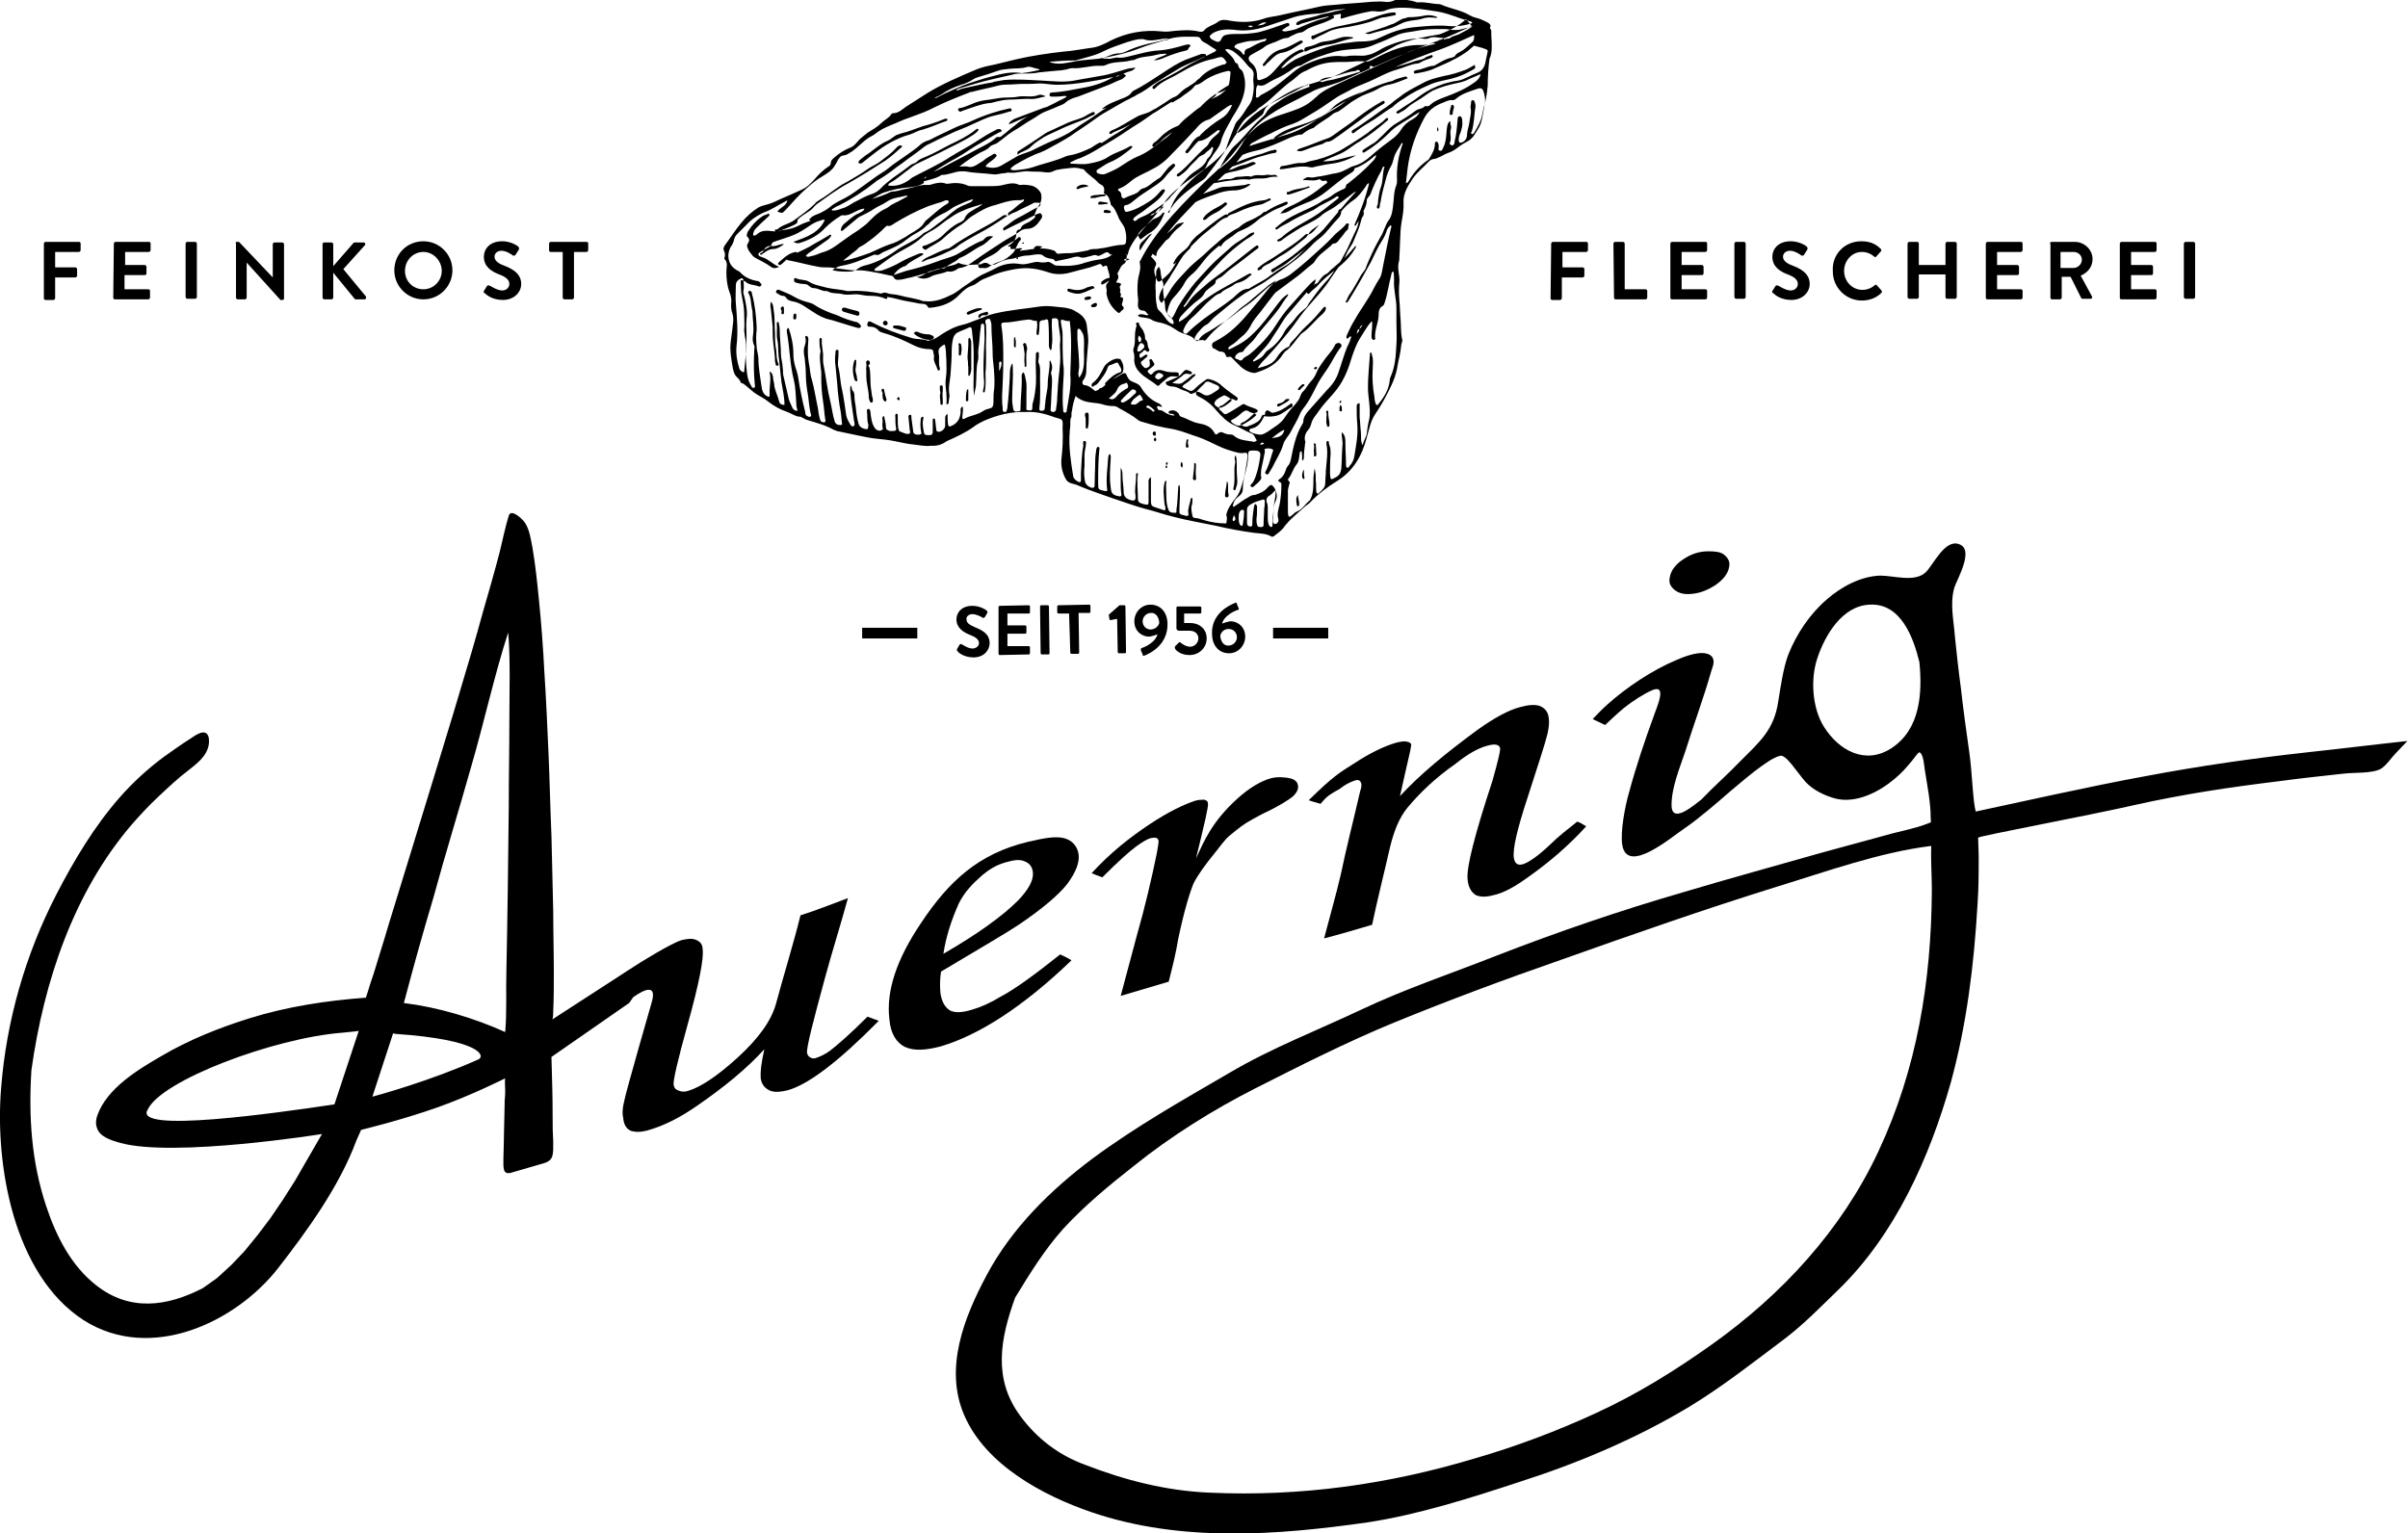 <svg xmlns="http://www.w3.org/2000/svg" xmlns:xlink="http://www.w3.org/1999/xlink" id="Ebene_1" x="0px" y="0px" viewBox="0 0 406.1 258.6" style="enable-background:new 0 0 406.1 258.6;" xml:space="preserve"><style type="text/css">	.st0{fill-rule:evenodd;clip-rule:evenodd;}</style><g>	<g>		<path class="st0" d="M197.1,165.6L189,168c0.9-3.4,1.8-6.7,2.7-10.1c1.4-4.9,2.5-9.6,3.4-14c0.2-1.1,0.3-1.8,0.3-2   c-0.1-0.6-0.5-0.7-1.4-0.5c-0.6,0.2-1.3,0.6-2.4,1.4c-1.1,0.8-3,2.5-5.7,5.2c-0.6-0.2-1.3-0.5-1.8-0.7c3.1-3.4,6.4-6,9.7-8.2   s5.9-3.4,7.7-4c0.6-0.2,1.2-0.2,1.6-0.2c0.5,0.2,0.6,0.3,0.6,0.6c0.1,0.3-0.1,1.1-0.4,2.6c-0.5,2.2-1.1,4.7-1.6,6.7   c1.4-3,2.7-6.2,7-10.1c2.1-1.9,4.1-3,5.6-3.4c1-0.3,2.5-0.2,3.3,0s1.2,0.6,1.3,1.2c0.1,0.6-0.2,1.2-0.8,1.8   c-0.7,0.6-2.4,1.7-5.2,3c-2.6,1.4-3,1.6-4.6,2.9c-1.6,1.3-1.4,1.1-3.2,3.4c-1.8,2.2-3.1,4-3.8,5.4c-0.6,1.4-1.6,4.6-2.6,9.4   C198.3,160.9,197.7,163.2,197.1,165.6"></path>		<path class="st0" d="M222.7,135.6c-0.7-0.2-1.4-0.4-2-0.6c4.2-4.1,5.1-4.6,7.8-6.3c2.6-1.7,4.9-2.8,6.9-3.4   c0.8-0.2,1.4-0.3,1.8-0.2c0.5,0.1,0.7,0.2,0.8,0.5c0,0.2-0.1,0.6-0.2,1.2c-0.6,2.5-1.1,4.9-1.7,7.5c3.4-3.7,7.8-7.3,13.1-11.2   c2.8-2,5.2-3.3,7.1-3.8c1.4-0.4,2.6-0.5,3.4-0.2c0.9,0.4,1.4,1,1.5,2.1c0.1,0.7,0,1.5-0.2,2.5c-0.4,1.7-1.6,5.3-3.4,10.9   c-1.7,5.2-2.5,8.5-2.3,10.1c0.1,0.5,0.2,0.8,0.5,1c0.2,0.2,0.6,0.2,1,0.1c1-0.3,2.6-1.4,4.7-3.4c1.4-1.4,3-2.6,4.5-3.8   c0.6,0.2,1,0.5,1.5,0.8c-3,3.3-6.3,6.1-9.7,8.5c-2.2,1.6-4,2.6-5.5,3c-1.4,0.4-2.5,0.5-3.4,0.1c-0.8-0.5-1.3-1.4-1.4-2.7   c-0.2-2,1.2-7.5,4.2-16.6c0.9-3.2,1.3-4.9,1.3-5.4c-0.1-0.7-0.8-0.9-2.2-0.5c-1.5,0.4-3.3,1.4-5.4,3.1c-3.3,2.3-5.9,4.8-8,7.3   c-1.4,1.7-2.3,3.9-3,6.8c-1,4.4-2.1,8.7-3,13c-2.7,0.8-5.4,1.6-8.1,2.3c1-3.8,2-7.3,2.8-10.7c1-4.8,2.2-9.4,3.3-14.2   c0.2-0.5,0.2-0.9,0.2-1.1c-0.1-0.6-0.5-0.9-1.2-0.6c-0.6,0.2-1.5,0.6-2.5,1.4C223.7,134.3,223.6,134.6,222.7,135.6"></path>		<path class="st0" d="M178.8,161c0.6,0.3,1.3,0.6,1.9,1c-8.1,7.8-15.6,12.6-22,14.5c-2.6,0.7-4.6,0.8-6.1,0.1   c-1.4-0.7-2.4-2.2-2.6-4.6c-0.6-4.8,1.2-10.2,5.4-16.4c4.6-6.9,9.6-11.6,18-13.6c2.6-0.6,4.6-1,6.1-0.6c1.4,0.4,2.2,1.4,2.4,2.7   c0.2,1.4-0.5,3.1-1.9,5c-1.4,1.8-4.2,4.2-8.2,6.9c-2.1,1.4-6.4,3.9-13.1,7.9c-0.2,1.3-0.2,2.5-0.1,3.6c0.2,1.5,0.8,2.5,1.7,3   c0.9,0.4,2.1,0.3,3.7-0.2c1.4-0.4,3-1.1,4.8-2.2C171.1,166.9,174.4,164.5,178.8,161 M159.1,160.9c5.7-3.3,9.9-6.3,12.6-9   c1.8-1.9,2.6-3.4,2.5-4.7c-0.1-1-0.6-1.6-1.4-1.9c-0.9-0.4-1.9-0.2-3.3,0.2c-1.4,0.4-2.6,1.1-3.8,2.1c-1.6,1.4-3,2.8-4,4.8   C160.4,155.3,159.5,158.2,159.1,160.9"></path>		<path class="st0" d="M106.1,169.2L93,178.3c0.1,4.1,0.2,6,0.2,10.1c0,1.8,0,2.4,0.1,4.2c0,2.1,0.1,3.1-1.5,3.6   c-1.3,0.4-2.8,0.8-5.5,1.6c-1.6,0.5-1.4-0.9-1.4-2.5c0.1-2.9,0.1-5.8,0.2-8.8c0-1.6,0.1-1,0.1-2.6c0-0.1-0.1-1.9,0-2   c0,0-5.5,2.8-11.4,4.9c-6.2,2.2-12.9,3.8-12.9,3.8l-0.8,1.8c-2.8,7.6-8.2,15.1-13.1,21.4c-7.2,9.3-21.6,16.1-32.9,8.9   c-11.9-7.7-15-26.4-13.9-39.3c0.9-11.3,4.1-22.4,9.3-32.5c3-5.8,6.4-11.5,10.7-16.4c2.2-2.5,4.7-4.8,7.4-6.8c1.4-1,2.8-2,4.2-2.9   c0.7-0.4,2.3-1.8,3.1-1c0.2,0.2,0.2,0.4,0.3,0.6c0.4,2.6-1.7,4.2-3.5,5.6c-1.6,1.2-3.4,2.9-4.9,4.3c-1.6,1.5-3.1,3.1-4.5,4.7   c-9.9,11.5-14.9,26.6-17,41.5c-0.5,7.9,0,15.5,2.5,23c1.7,5.1,4.2,10,8.4,13.3c5.7,4.5,12,3.6,18,0.5l2.4-1.7l2.4-2.2l2.2-2.3   l2.2-2.7l2.2-2.9l2.1-3.1l2.1-3.3l1.9-3.3l2.6-4.5c0,0-25,4-34,1.5c-1.8-0.5-3.6-1.1-4-2.7c-0.2-0.6-0.1-1.3,0.1-1.9   c1.6-4.6,6.9-7.8,10.9-10.1c4.6-2.7,9.6-4.7,14.7-6.3c6.4-2,13-3,19.7-3.5l0.3-0.9c0.3-1,0.6-2,1-3.1c0.8-2.7,1.7-5.4,2.5-8.2   c1.2-3.9,2.4-7.8,3.6-11.7c1.4-4.6,2.8-9.1,4.2-13.7c1.4-4.7,2.9-9.4,4.3-14.2c1.3-4.3,2.6-8.7,3.8-13.1c1-3.5,2-6.9,2.9-10.4   c0.5-2,0.9-4.1,1.5-6c0.4-1.3,2.3,0.6,2.6,1c0.9,1.2,1.1,2.9,1.4,4.4c0.5,2.9,0.8,5.9,1.1,8.9c0.4,4,0.7,8,0.9,12   c0.3,4.6,0.5,9.1,0.7,13.7c0.2,4.6,0.3,9.3,0.5,14c0.1,4.3,0.2,8.6,0.3,12.8c0,3.4,0.1,6.9,0.1,10.3c0,2.1,0,4.3-0.1,6.5   c0,0.2,0,1.3-0.2,1.4l12.5-8.1l0.3-0.2c2.4-1.6,7.4-4.6,9-5.1c0.9-0.2,1.8-0.4,2.6,0c0.6,0.3,1,0.7,1,1.6   c0.2,1.5-0.6,5.7-2.5,12.5c-1.7,6.1-2.5,9.6-2.4,10.3c0.1,0.5,0.3,0.8,0.9,1c0.5,0.2,1,0.2,1.6,0c2-0.6,4.8-2.4,8.3-5.6   c3.5-3.2,5.7-6.2,6.5-9.2c1.4-5.2,2.8-9.6,4.1-14.8c2.6-0.8,5.3-1.9,8-2.9c-1.2,4.4-2.6,8.8-3.8,13.2c-2.1,7.7-3.2,12-3.1,12.9   c0.1,0.4,0.2,0.6,0.6,0.8c0.3,0.2,0.7,0.2,1.1,0c0.6-0.2,1.4-0.6,2.1-1.1c1.2-0.9,3.4-2.8,6.4-5.8c0.6,0.2,1.3,0.5,1.9,0.7   c-6.7,6.8-11.8,10.7-15.3,11.7c-1.2,0.3-2.2,0.4-3,0.1c-0.9-0.4-1.4-1-1.6-2c-0.1-1.2,0.1-2.8,0.6-5c-3,3.3-6.8,6.4-11.3,9.5   c-3,2.1-5.7,3.4-8.1,4.1c-1.3,0.4-2.2,0.4-3,0.2c-0.8-0.3-1.3-1-1.4-2.2c-0.2-0.9-0.1-1.8,0.2-3c0.3-1.6,4.6-16.5,4.6-16.5   c0.9-3.1-1.1-2.3-3.1-0.9L106.1,169.2z M62.8,185c0.8-0.2,9.9-2.7,17.9-6.3c1.1-0.5,0.6-3.3-14.1-4.3l-0.3-0.1   C65.2,177.6,63.9,181.7,62.8,185z M56.4,186.3l4.1-12.4l-0.7,0.1l-1,0.1l-1,0.1c-11.7,0.9-30.7,8.1-32.9,13   C22.4,191.2,46.3,187.8,56.4,186.3z M68.3,168.5c-0.1,0.2-0.1,0.5-0.2,0.7c5.7,0.7,11.8,2.5,17.1,4.9c0.3-3.5,0.1-6.9,0.2-10.3   c0.2-9.6,0.3-18.1,0.4-27.7c0-4.8,0.1-9.6,0.1-14.4c0-4.4,0.2-10.8-0.2-15c-2.3,7.1-4.1,15.3-6.2,22.5c-2.2,7.8-4.3,14.5-6.4,22.2   C71.4,157.1,69.8,162.8,68.3,168.5z"></path>		<path class="st0" d="M293.5,128.4c3.3-3.3,5.7-5.3,6.4-10.1c0.4-2.4,0.8-5.5,1.7-7.9c1.4-3.5,3.6-6.8,6.5-9.3c2.4-2.1,5.7-3.9,9-4   c2.3,0,5.9,1.2,7.7-0.6c1.3-1.3,3.2-5.6,5.6-4.7c2.6,0.9-0.3,5.8-0.8,7.3c-0.8,2.7-0.1,5.6,0.1,8.4c0.3,2.9,0.6,5.7,1,8.6   c0.4,3.6,0.9,7.2,1.4,10.7c0.5,3.4,0.6,8.3,1.1,10.1c5.7-1.2,19.4-4.3,28.8-6c9-1.7,18.1-3,27.2-4c5.6-0.6,11.2-1.3,16.8-1.9   c-0.7,0.7-1.3,1.4-2,2.1s-1.6,2.1-2.5,2.6c-1.4,0.8-4.6,0.6-6.2,0.8c-3.7,0.4-7.4,0.8-11.1,1.3c-8.2,1-16.2,2.2-24.2,4   c-7.9,1.8-26.1,5.2-26.4,5.5c0,0.5,0.1,2.5,0.1,3c0,2.8,0,5.5-0.2,8.3c-0.6,10.2-1.8,20.1-4.5,30c-3.6,12.7-9.4,25.7-19,35   c-3,2.9-5.8,5.8-9.1,8.3c-5.2,3.9-10.4,8-16,11.4c-9,5.4-18.7,9.5-28.7,12.7c-8.2,2.7-17,5.5-25.5,6.8   c-15.4,2.2-31.6,3.4-46.6-1.7c-8.2-2.8-17.9-8-21.5-16.4c-3.4-7.9,0-16.5,3.8-23.6c4.2-7.9,10.8-14.4,17.9-19.7   c7.3-5.4,15.1-9.8,23-14.4c7.1-4.2,14.9-7.2,22.3-10.7c7.4-3.5,15.2-6.1,22.8-9.1c10.3-4,20.8-7.6,31.5-10.7   c7.7-2.3,15.4-4.4,23.1-6.6c4-1.1,8.1-2.2,12.1-3.3c1.9-0.5,4-0.9,5.8-1.6c1-0.4,0.7-0.1,0.7-1.1c0-2.6-0.6-5.5-1-8.1   c-0.1-0.6-0.2-2.6-0.9-2.9c-0.2,0-0.9,1-1.3,1.5c-1.2,1.4-1.5,1.8-2.9,3c-2.6,2.2-6.5,4.2-10,3.3c-1.8-0.5-3.7-1.4-5-2.8   c-1.5-1.7-3.3-4.7-4.3-4.4c-2,0.4-6.7,4.6-8.3,5.9c-2.3,2-5.4,4.7-7.9,6.4c-2,1.3-9.5,7.8-10.4,2.8c-0.4-2.2,0.5-6.8,1.1-8.8   c1.2-4.5,2.7-8.9,4.3-13.3c0.4-1.2,2.2-5.1-0.3-4.1c-1.4,0.6-3.3,1.8-4.8,3c-1,0.8-3.2,2.9-3.2,2.9l-2.1-1c0,0,1.8-1.9,2.3-2.3   c3.3-3,7.8-6,11.9-7.7c1.4-0.6,4.2-1.7,5.6-0.8c1,0.7,0.5,1.8,0.2,2.7c-1.3,4.6-3,9.1-4.4,13.6c-0.9,2.7-2.3,6-2.3,9   c0,3.4,3.9-0.1,5-0.9C289,132.7,291.4,130.6,293.5,128.4 M171.2,218.9c-2.5,6.9-3.8,13.7,0.9,20c2.8,3.8,6.5,6.6,10.9,8.2   c6.7,2.6,13.7,4.4,21,4.7c15.3,0.7,30.2-1.4,44.8-5.8c6.9-2,13.8-4.6,20.3-7.6c7-3.2,13.4-7.2,19.6-11.6   c11.8-8.4,21.9-19.3,28.1-32.6c6.5-13.9,8.9-28.6,9-44c0-2.5-0.2-5-0.1-7.5c-8.8,1.1-17.6,4.3-26.1,6.9   c-12.2,3.8-24.2,8-36.3,12.3c-9.5,3.3-18.9,6.8-28.2,10.6c-8,3.3-15.7,7.2-23.4,11.1c-7.1,3.6-14.3,8.1-20.5,13.1   c-4.2,3.3-8.2,6.6-11.9,10.6C176.1,210.9,173.7,214.8,171.2,218.9 M323.7,111.7c-1-4.1-3.1-10-8.4-9.7c-4.6,0.2-7.5,5.1-8.8,9   c-1.2,3.5-0.9,8.4,1.1,11.6c2.5,4,7,6.5,11.4,3.6C323.9,123,324.2,116.8,323.7,111.7z"></path>		<path class="st0" d="M288.1,93c1.2,0,2.1,0.1,2.7,0.6c0.7,0.6,1,1.2,0.8,2.1c-0.2,1.1-1,2.1-2.3,3c-1.4,0.9-2.7,1.4-4.2,1.5   c-1.2,0.1-2.1-0.2-2.7-0.7c-0.7-0.6-1-1.2-0.8-2.1c0.2-1.2,1-2.2,2.2-3C285.1,93.5,286.5,93,288.1,93"></path>	</g></g><g>	<path d="M161.4,109.5l0.4-0.7c0.1-0.2,0.3-0.2,0.4-0.1c0.1,0,1,0.7,1.8,0.7c0.6,0,1.1-0.4,1.1-0.9c0-0.6-0.5-1-1.5-1.4  c-1.1-0.4-2.3-1.2-2.3-2.6c0-1.1,0.8-2.3,2.7-2.3c1.2,0,2.2,0.6,2.4,0.8c0.1,0.1,0.2,0.3,0.1,0.4l-0.4,0.7  c-0.1,0.1-0.3,0.2-0.4,0.1c-0.1-0.1-1-0.6-1.7-0.6s-1.1,0.5-1,0.9c0,0.6,0.5,0.9,1.4,1.3c1.2,0.5,2.5,1.1,2.5,2.7  c0,1.2-1,2.4-2.7,2.4c-1.5,0-2.4-0.7-2.6-0.9C161.4,109.7,161.3,109.7,161.4,109.5z"></path>	<path d="M168.4,102.4c0-0.1,0.1-0.2,0.2-0.2l4.9-0.1c0.1,0,0.2,0.1,0.2,0.2v1c0,0.1-0.1,0.2-0.2,0.2h-3.6v2h3  c0.1,0,0.2,0.1,0.2,0.2v1c0,0.1-0.1,0.2-0.2,0.2h-3v2.1h3.6c0.1,0,0.2,0.1,0.2,0.2v1c0,0.1-0.1,0.2-0.2,0.2l-4.9,0.1  c-0.1,0-0.2-0.1-0.2-0.2V102.4z"></path>	<path d="M175.4,102.3c0-0.1,0.1-0.2,0.2-0.2h1.1c0.1,0,0.2,0.1,0.2,0.2l0.1,7.9c0,0.1-0.1,0.2-0.2,0.2h-1.1c-0.1,0-0.2-0.1-0.2-0.2  L175.4,102.3z"></path>	<path d="M180.3,103.5h-1.8c-0.1,0-0.2-0.1-0.2-0.2v-1c0-0.1,0.1-0.2,0.2-0.2l5.2-0.1c0.1,0,0.2,0.1,0.2,0.2v1  c0,0.1-0.1,0.2-0.2,0.2h-1.8l0.1,6.7c0,0.1-0.1,0.2-0.2,0.2h-1.1c-0.1,0-0.2-0.1-0.2-0.2L180.3,103.5z"></path>	<path d="M188.4,104.4l-1.1,0.2c-0.1,0-0.2,0-0.2-0.2l-0.1-0.6c0-0.1,0-0.2,0.1-0.2l1.7-1.5h0.8c0.1,0,0.2,0.1,0.2,0.2l0.1,7.7  c0,0.1-0.1,0.2-0.2,0.2h-1c-0.1,0-0.2-0.1-0.2-0.2L188.4,104.4z"></path>	<path d="M192.6,109.3c0.6-0.2,2.3-1,2.6-2.3c-0.2,0.1-0.8,0.3-1.4,0.4c-1.2,0-2.5-0.9-2.5-2.6c0-1.5,1.2-2.8,2.7-2.8  c1.9,0,2.9,1.5,2.9,3.3c0,3.5-2.9,4.9-3.9,5.3c-0.2,0.1-0.3,0-0.3-0.2l-0.3-0.7C192.4,109.5,192.4,109.3,192.6,109.3z M195.5,105.1  c0-0.8-0.5-1.8-1.4-1.7c-0.8,0-1.4,0.7-1.4,1.4c0,0.8,0.6,1.4,1.4,1.4C195,106.1,195.4,105.5,195.5,105.1z"></path>	<path d="M198.2,109l0.6-0.6c0.1-0.1,0.2-0.1,0.3,0c0,0,0.8,0.7,1.6,0.7s1.4-0.7,1.4-1.4c0-0.7-0.5-1.3-1.5-1.3h-1.8  c-0.2,0-0.4-0.2-0.4-0.4v-3.5c0-0.1,0.1-0.2,0.2-0.2h3.8c0.1,0,0.2,0.1,0.2,0.2v0.8c0,0.1-0.1,0.2-0.2,0.2h-2.7v1.6h1  c1.7,0,2.8,1.1,2.8,2.6s-1.2,2.8-2.9,2.8c-1.3,0-2.1-0.6-2.4-1C198.1,109.2,198.1,109.1,198.2,109z"></path>	<path d="M208.3,101.7c0.2-0.1,0.3,0,0.3,0.2l0.3,0.7c0.1,0.1,0,0.3-0.2,0.3c-0.6,0.2-2.3,1-2.6,2.3c0.2-0.1,0.8-0.3,1.4-0.4  c1.2,0,2.5,0.9,2.5,2.6c0,1.5-1.2,2.8-2.7,2.8c-1.9,0-2.9-1.5-2.9-3.3C204.3,103.5,207.3,102.1,208.3,101.7z M208.6,107.5  c0-0.8-0.6-1.4-1.4-1.4c-0.8,0-1.3,0.6-1.4,1.1c0,0.8,0.5,1.8,1.4,1.7C208,108.9,208.6,108.2,208.6,107.5z"></path></g><g>	<rect x="145.4" y="105.9" width="9.3" height="1.8"></rect></g><g>	<rect x="214.7" y="105.9" width="9.3" height="1.8"></rect></g><g>	<path d="M7.4,41.1c0-0.1,0.1-0.3,0.3-0.3h5.6c0.2,0,0.3,0.1,0.3,0.3v1.1c0,0.1-0.1,0.3-0.3,0.3h-4v2.6h3.4c0.1,0,0.3,0.1,0.3,0.3  v1.1c0,0.1-0.1,0.3-0.3,0.3H9.3v3.5c0,0.1-0.1,0.3-0.3,0.3H7.7c-0.2,0-0.3-0.1-0.3-0.3V41.1z"></path>	<path d="M19.2,41.1c0-0.1,0.1-0.3,0.3-0.3h5.6c0.2,0,0.3,0.1,0.3,0.3v1.1c0,0.1-0.1,0.3-0.3,0.3h-4v2.2h3.3c0.1,0,0.3,0.1,0.3,0.3  v1.1c0,0.2-0.1,0.3-0.3,0.3H21v2.4h4c0.2,0,0.3,0.1,0.3,0.3v1.1c0,0.1-0.1,0.3-0.3,0.3h-5.6c-0.2,0-0.3-0.1-0.3-0.3L19.2,41.1  L19.2,41.1z"></path>	<path d="M31.3,41.1c0-0.1,0.1-0.3,0.3-0.3h1.3c0.1,0,0.3,0.1,0.3,0.3v9c0,0.1-0.1,0.3-0.3,0.3h-1.3c-0.1,0-0.3-0.1-0.3-0.3V41.1z"></path>	<path d="M39.7,41c0-0.1,0.1-0.2,0.3-0.2h0.3l5.7,6l0,0v-5.6c0-0.1,0.1-0.3,0.3-0.3h1.3c0.1,0,0.3,0.1,0.3,0.3v9.2  c0,0.1-0.1,0.2-0.3,0.2h-0.3l-5.7-6.3l0,0v5.9c0,0.1-0.1,0.3-0.3,0.3h-1.2c-0.1,0-0.3-0.1-0.3-0.3V41H39.7z"></path>	<path d="M54.4,41.2c0-0.2,0.1-0.3,0.3-0.3h1.2c0.2,0,0.3,0.2,0.3,0.3v3.7l3.4-3.9c0.1-0.1,0.1-0.1,0.3-0.1h1.4  c0.3,0,0.4,0.3,0.2,0.5l-3.6,4l3.8,4.6c0.1,0.2,0,0.5-0.2,0.5H60c-0.1,0-0.2-0.1-0.2-0.1L56.2,46v4.2c0,0.2-0.2,0.3-0.3,0.3h-1.2  c-0.2,0-0.3-0.2-0.3-0.3L54.4,41.2L54.4,41.2z"></path>	<path d="M71.4,40.7c2.7,0,4.9,2.2,4.9,4.9s-2.2,4.9-4.9,4.9c-2.7,0-4.9-2.2-4.9-4.9S68.6,40.7,71.4,40.7z M71.4,48.8  c1.7,0,3.1-1.4,3.1-3.1s-1.4-3.2-3.1-3.2s-3.1,1.4-3.1,3.2S69.7,48.8,71.4,48.8z"></path>	<path d="M81.6,49.1l0.5-0.8c0.1-0.2,0.3-0.2,0.5-0.1c0.1,0,1.2,0.8,2.1,0.8c0.7,0,1.2-0.5,1.2-1.1c0-0.7-0.6-1.2-1.7-1.6  c-1.3-0.5-2.6-1.3-2.6-3c0-1.2,0.9-2.6,3.1-2.6c1.4,0,2.5,0.7,2.7,0.9c0.1,0.1,0.2,0.3,0.1,0.5L87,42.9c-0.1,0.2-0.3,0.3-0.5,0.2  c-0.1-0.1-1.1-0.8-1.9-0.8s-1.2,0.5-1.2,1c0,0.6,0.5,1.1,1.6,1.5c1.3,0.5,2.9,1.3,2.9,3.1c0,1.4-1.2,2.7-3.1,2.7  c-1.7,0-2.7-0.8-3-1.1C81.6,49.4,81.5,49.3,81.6,49.1z"></path>	<path d="M95,42.5h-2.1c-0.2,0-0.3-0.1-0.3-0.3v-1.1c0-0.1,0.1-0.3,0.3-0.3h6c0.2,0,0.3,0.1,0.3,0.3v1.1c0,0.1-0.1,0.3-0.3,0.3h-2.1  v7.7c0,0.1-0.1,0.3-0.3,0.3h-1.3c-0.1,0-0.3-0.1-0.3-0.3v-7.7H95z"></path></g><g>	<path d="M261.6,41.1c0-0.1,0.1-0.3,0.3-0.3h5.6c0.2,0,0.3,0.1,0.3,0.3v1.1c0,0.1-0.1,0.3-0.3,0.3h-4v2.6h3.4c0.1,0,0.3,0.1,0.3,0.3  v1.1c0,0.1-0.1,0.3-0.3,0.3h-3.5v3.5c0,0.1-0.1,0.3-0.3,0.3h-1.3c-0.2,0-0.3-0.1-0.3-0.3L261.6,41.1L261.6,41.1z"></path>	<path d="M272.1,41.1c0-0.1,0.1-0.3,0.3-0.3h1.3c0.1,0,0.3,0.1,0.3,0.3v7.7h3.5c0.2,0,0.3,0.1,0.3,0.3v1.1c0,0.1-0.1,0.3-0.3,0.3h-5  c-0.2,0-0.3-0.1-0.3-0.3L272.1,41.1L272.1,41.1z"></path>	<path d="M281.7,41.1c0-0.1,0.1-0.3,0.3-0.3h5.6c0.2,0,0.3,0.1,0.3,0.3v1.1c0,0.1-0.1,0.3-0.3,0.3h-4v2.2h3.4c0.1,0,0.3,0.1,0.3,0.3  v1.1c0,0.2-0.1,0.3-0.3,0.3h-3.4v2.4h4c0.2,0,0.3,0.1,0.3,0.3v1.1c0,0.1-0.1,0.3-0.3,0.3H282c-0.2,0-0.3-0.1-0.3-0.3V41.1z"></path>	<path d="M292.5,41.1c0-0.1,0.1-0.3,0.3-0.3h1.3c0.1,0,0.3,0.1,0.3,0.3v9c0,0.1-0.1,0.3-0.3,0.3h-1.3c-0.1,0-0.3-0.1-0.3-0.3V41.1z"></path>	<path d="M298.9,49.1l0.5-0.8c0.1-0.2,0.3-0.2,0.5-0.1c0.1,0,1.2,0.8,2.1,0.8c0.7,0,1.2-0.5,1.2-1.1c0-0.7-0.6-1.2-1.7-1.6  c-1.3-0.5-2.6-1.3-2.6-3c0-1.2,0.9-2.6,3.1-2.6c1.4,0,2.5,0.7,2.7,0.9c0.1,0.1,0.2,0.3,0.1,0.5l-0.5,0.8c-0.1,0.2-0.3,0.3-0.5,0.2  c-0.1-0.1-1.1-0.8-1.9-0.8s-1.2,0.5-1.2,1c0,0.6,0.5,1.1,1.6,1.5c1.3,0.5,2.9,1.3,2.9,3.1c0,1.4-1.2,2.7-3.1,2.7  c-1.7,0-2.7-0.8-3-1.1C298.9,49.4,298.8,49.3,298.9,49.1z"></path>	<path d="M313.9,40.7c1.4,0,2.4,0.4,3.3,1.3c0.1,0.1,0.1,0.3,0,0.4l-0.8,0.9c-0.1,0.1-0.2,0.1-0.3,0c-0.6-0.5-1.3-0.8-2.1-0.8  c-1.7,0-3,1.5-3,3.2s1.3,3.2,3.1,3.2c0.8,0,1.5-0.3,2.1-0.8c0.1-0.1,0.3-0.1,0.3,0l0.8,0.9c0.1,0.1,0.1,0.3,0,0.4  c-0.9,0.9-2.1,1.3-3.3,1.3c-2.7,0-4.9-2.2-4.9-4.9C308.9,42.9,311.1,40.7,313.9,40.7z"></path>	<path d="M321.7,41.1c0-0.1,0.1-0.3,0.3-0.3h1.3c0.2,0,0.3,0.1,0.3,0.3v3.6h4.5v-3.6c0-0.1,0.1-0.3,0.3-0.3h1.3  c0.1,0,0.3,0.1,0.3,0.3v9c0,0.1-0.1,0.3-0.3,0.3h-1.3c-0.2,0-0.3-0.1-0.3-0.3v-3.8h-4.5v3.8c0,0.1-0.1,0.3-0.3,0.3H322  c-0.1,0-0.3-0.1-0.3-0.3V41.1z"></path>	<path d="M334.9,41.1c0-0.1,0.1-0.3,0.3-0.3h5.6c0.2,0,0.3,0.1,0.3,0.3v1.1c0,0.1-0.1,0.3-0.3,0.3h-4v2.2h3.4c0.1,0,0.3,0.1,0.3,0.3  v1.1c0,0.2-0.1,0.3-0.3,0.3h-3.4v2.4h4c0.2,0,0.3,0.1,0.3,0.3v1.1c0,0.1-0.1,0.3-0.3,0.3h-5.6c-0.2,0-0.3-0.1-0.3-0.3V41.1z"></path>	<path d="M345.7,41.1c0-0.1,0.1-0.3,0.3-0.3h3.9c1.6,0,3,1.3,3,2.9c0,1.3-0.8,2.3-2,2.8l1.9,3.5c0.1,0.2,0,0.4-0.2,0.4h-1.4  c-0.1,0-0.2-0.1-0.2-0.1l-1.8-3.6h-1.5v3.5c0,0.1-0.1,0.3-0.3,0.3h-1.3c-0.2,0-0.3-0.1-0.3-0.3v-9.1H345.7z M349.7,45.2  c0.7,0,1.4-0.6,1.4-1.4c0-0.7-0.6-1.3-1.4-1.3h-2.2v2.7H349.7z"></path>	<path d="M357.5,41.1c0-0.1,0.1-0.3,0.3-0.3h5.6c0.2,0,0.3,0.1,0.3,0.3v1.1c0,0.1-0.1,0.3-0.3,0.3h-4v2.2h3.4c0.1,0,0.3,0.1,0.3,0.3  v1.1c0,0.2-0.1,0.3-0.3,0.3h-3.4v2.4h4c0.2,0,0.3,0.1,0.3,0.3v1.1c0,0.1-0.1,0.3-0.3,0.3h-5.6c-0.2,0-0.3-0.1-0.3-0.3V41.1z"></path>	<path d="M368.3,41.1c0-0.1,0.1-0.3,0.3-0.3h1.3c0.1,0,0.3,0.1,0.3,0.3v9c0,0.1-0.1,0.3-0.3,0.3h-1.3c-0.1,0-0.3-0.1-0.3-0.3V41.1z"></path></g><path d="M216.7,34.1c-0.8,0.3-1.7,0.7-2.4,1.1c-1.2,0.7-2.3,1.5-3.5,2c-0.8,0.3-1.5,0.8-2.1,1.4c-0.6,0.7-1.4,1.2-2.1,1.8 c-0.3,0.2-0.6,0.5-0.8,0.8c-0.1,0.1-0.2,0.2-0.1,0.3c0.1,0.1,0.3,0.1,0.3-0.1c0.5-0.8,1.2-1.1,1.9-1.6c0.3-0.3,0.7-0.5,1-0.8 s0.7-0.6,1.1-0.9c0.7-0.5,1.5-0.8,2.2-1.1c1.1-0.6,2-1.3,3.2-1.8c0.5-0.2,1-0.4,1.4-0.6c0.2-0.1,0.3-0.1,0.4-0.4 C217.1,34,216.9,34,216.7,34.1z M212.3,45.1c-0.1,0.1-0.3,0.2-0.2,0.4s0.3,0.1,0.4,0c0.1,0,0.3-0.1,0.3-0.2c0.2-0.4,0.6-0.5,0.9-0.7 c0.3-0.1,0.6-0.3,0.9-0.5c0.6-0.4,1.1-0.8,1.7-1.1c1.4-0.8,2.6-1.9,3.9-2.9c0.2-0.2,0.3-0.3,0.4-0.6c-0.3-0.1-0.5,0.1-0.7,0.3 c-1.3,1.2-2.8,2.1-4.3,3.1C214.5,43.7,213.3,44.2,212.3,45.1z M207.1,82.3c0-0.4,0.1-0.8-0.2-1.1c0,0.8-0.3,1.5-0.3,2.3 c0,0.2,0,0.4,0.3,0.4s0.3-0.2,0.3-0.4C207.1,83.1,207.1,82.7,207.1,82.3z M226.1,68.3c-0.2,0.2-0.2,0.5-0.2,0.7s0,0.4,0.2,0.4 c0.3,0,0.2-0.3,0.2-0.4C226.3,68.8,226.3,68.6,226.1,68.3z M198.2,62.8c-0.6,0-1.2,0-1.8-0.2c-0.8-0.3-1.5-0.3-2.1,0.5 c-0.2,0.2-0.4,0-0.6-0.2c-0.2-0.2-0.2-0.4,0-0.5s0.3-0.3,0.5-0.4c0.6-0.5,0.6-0.5,0.2-1.1c-0.1-0.2-0.2-0.4-0.4-0.3 c-0.3,0.1-0.1,0.3-0.1,0.5c0,0.3,0.1,0.6-0.2,0.8c-0.5,0.3-0.6,0.3-1.1-0.3c-0.2-0.3-0.3-0.5,0-0.7c0.2-0.2,0.5-0.4,0.7-0.6 c0.1-0.1,0.3-0.2,0.2-0.4c-0.1-0.1-0.2-0.1-0.4,0s-0.4,0.3-0.6,0.4c-0.1,0.1-0.2,0.1-0.3-0.1c-0.1-0.3,0-0.6,0.3-0.7 c0.3-0.1,0.4-0.7,0.8-0.3c0.1,0.1,0.2,0.2,0.4,0.1c0.1-0.1,0.2-0.3,0.1-0.4c-0.4-0.5-0.1-1.2-0.6-1.6c-0.1-0.1-0.1-0.3-0.1-0.5 c0-0.4-0.2-0.7-0.3-1c-0.2-0.4-0.6-0.7-0.7-1.2c0-0.1-0.1-0.2-0.3-0.2s-0.2,0.2-0.2,0.3c0.1,0.2,0.1,0.4,0,0.5 c-0.2,0.8-0.2,1.3-0.2,1.8c0,0.6,0,1.1-0.2,1.7c-0.1,0.2-0.1,0.5,0,0.8s0.1,0.6,0.1,0.9c-0.1,1,0.3,1.8,0.9,2.4 c0.8,0.9,2,1.4,2.9,2.2c0.1,0.1,0.3,0.1,0.4,0c0.3-0.4,0.8-0.7,1.1-1c0.4-0.4,0.9-0.6,1.4-0.5c0.1,0,0.2,0,0.2,0 c0.2,0,0.6,0.1,0.6-0.2C198.9,62.8,198.5,62.8,198.2,62.8z M192.1,56.6c0.3,0.3,0.5,0.6,0.3,0.9c0,0.1-0.1,0.2-0.2,0.2 c-0.1,0-0.2-0.1-0.2-0.2C191.9,57.2,191.9,56.9,192.1,56.6z M192,59.3c-0.2,0-0.2-0.2-0.2-0.3c0.1-0.3,0.1-0.6,0.3-0.8 c0.1-0.2,0.2-0.4,0.5-0.3c0.2,0.1,0.4,0.3,0.4,0.6C192.9,58.8,192.2,59.4,192,59.3z M195.4,64c-0.2,0-0.5-0.1-0.6-0.4 c0-0.3,0.4-0.7,0.7-0.7c0.2,0.1,0.6,0.1,0.7,0.5C196.2,63.5,195.6,64,195.4,64z M208.6,80c-0.1-1,0.1-2.1-0.2-3.2 c-0.4,0.5,0,0.9-0.1,1.3c-0.3,1.4,0.1,2.9-0.3,4.3v0.1c0,0.1,0.1,0.2,0.2,0.2c0.1,0,0.2-0.1,0.2-0.2s0.1-0.3,0.1-0.4 C208.8,81.4,208.6,80.7,208.6,80z M233.6,20.1c-0.5,0.6-1.3,1-1.9,1.5c-1.3,1.1-2.8,2-4.2,2.9c-0.7,0.4-1.4,0.9-2.1,1.2 c-1.4,0.7-2.9,1.2-4.5,1.5c-0.4,0.1-0.8,0.3-1.2,0.3c-1.2-0.1-2.3,0.4-3.4,0.5c-0.3,0-0.4,0.2-0.5,0.5c0.2,0.1,0.5,0,0.7,0 c1.5-0.2,2.9-0.6,4.4-0.3c0.3,0.1,0.7,0,1-0.1c0.9-0.2,1.9-0.4,2.8-0.5c1.4-0.2,2.8-0.7,4-1.4c-1.8,0.3-3.6,1.1-5.6,1 c1.3-0.7,2.7-1,3.9-1.8c0.8-0.5,1.5-1.1,2.4-1.6c1.6-1,3.1-2.2,4.5-3.4c0.2-0.1,0.3-0.3,0.1-0.5C233.9,19.8,233.8,20,233.6,20.1z  M248.6,11c-0.5,0.3-1,0.6-1.5,0.8c-1.1,0.4-2.3,0.8-3.5,1c-1.3,0.3-2.6,0.6-3.8,1.3c-1.3,0.7-2.6,1.3-3.8,2.3 c-0.4,0.3-0.9,0.6-1.3,1c-0.5,0.4-1.1,0.8-1.7,1.2c-1.1,0.8-2.2,1.6-3.4,2.4c-0.4,0.3-0.9,0.6-1.4,0.9c-0.2,0.1-0.3,0.3-0.2,0.5 c0.2,0.2,0.3,0,0.5-0.1c0,0,0.1,0,0.1-0.1c0.7-0.5,1.4-1,2.1-1.4c1.4-0.8,2.6-1.8,3.9-2.6c0.1,0,0.1-0.1,0.2-0.1 c0.6-0.6,1.3-1.1,2-1.5c1.4-1,2.9-1.7,4.5-2.4c1.4-0.6,3-0.7,4.4-1.2c1-0.3,1.9-0.8,2.8-1.3c0.1-0.1,0.3-0.1,0.3-0.4 c0,0,0-0.1-0.1-0.1C248.8,10.9,248.7,10.9,248.6,11z M212.6,34.5c0.6-0.1,1-0.5,1.6-0.7c0.1,0,0.1-0.1,0.1-0.2 c-0.1-0.2-0.2-0.1-0.3-0.1c-0.3,0.1-0.6,0.3-1,0.3c-2,0.2-3.8,1.1-5.5,2c-0.2,0.1-0.4,0.1-0.4,0.4c-0.3-0.1-0.5,0-0.8,0.2 c-1.6,1-3.1,2.3-4.6,3.5c-0.4,0.4-0.8,0.8-1,1.2c-0.3,0.6-0.8,1-1.3,1.4c-0.6,0.5-1.1,1-1.4,1.7c-0.1,0.1-0.2,0.2,0,0.4 c0.8-0.7,1.5-1.4,2.2-2.2c0.2-0.2,0.5-0.4,0.6-0.7c0.4-0.9,1.3-1.3,1.9-2c0.6-0.7,1.5-1.1,2.2-1.7c0.4-0.4,0.9-0.8,1.4-1.1 c0.3-0.2,0.7-0.1,0.9-0.5c0.5-0.3,1.2-0.4,1.7-0.7C210.2,35.1,211.4,34.7,212.6,34.5z M221.7,74.8c-0.2,0-0.2,0.1-0.1,0.2 c0.1,0.5-0.1,0.9,0,1.4v0.1c0,0.2-0.1,0.4,0.1,0.5c0.3,0,0.3-0.2,0.3-0.4c0-0.5-0.1-1.1-0.1-1.6C221.9,74.9,221.9,74.8,221.7,74.8z  M224,69.5c0-0.1,0-0.3-0.2-0.2c-0.2,0-0.2,0.2-0.1,0.3c0.1,0.3,0,0.5,0,0.8c0,0.5-0.1,0.9,0.1,1.4c0,0.1,0.1,0.2,0.2,0.2 c0.1,0,0.2-0.1,0.2-0.2s0-0.2,0-0.5C224.1,70.7,224,70.1,224,69.5z M226,68c0.1,0,0.2-0.2,0.2-0.3c0-0.1,0-0.1-0.1-0.1 s-0.2,0.1-0.2,0.3C225.9,67.9,225.9,68,226,68z M219.7,80.7c0.1,0.1,0.1,0.1,0.2,0.1c0.1-0.1,0.1-0.1,0.1-0.2 c-0.1-0.4-0.1-0.9-0.1-1.4C219.6,79.6,219.5,80.4,219.7,80.7z M220.6,39.6L220.6,39.6C220.6,39.6,220.7,39.6,220.6,39.6L220.6,39.6z  M222.5,37.9c-0.7,0.5-1.5,0.9-1.9,1.7C221.5,39.3,221.9,38.5,222.5,37.9z M220.6,39.6L220.6,39.6C220.7,39.6,220.7,39.6,220.6,39.6 C220.7,39.6,220.7,39.6,220.6,39.6z M201.4,78.1c0,0.8-0.1,1.6-0.2,2.4c0,0.2-0.1,0.5,0.3,0.5c0.3,0,0.2-0.4,0.2-0.5 c-0.1-0.7,0-1.4,0-2.1C201.7,78.2,201.6,78.1,201.4,78.1z M218.9,83.5c-0.4,0.5-0.3,1-0.2,1.6c0,0.1,0,0.3,0.2,0.3s0.2-0.2,0.2-0.4 C219.1,84.5,218.9,84,218.9,83.5z M168.7,36.7c-1.2,0.8-2.5,1.5-3.8,2.2c-1.6,0.9-3.2,1.8-4.7,2.9c-0.1,0-0.1,0.1-0.2,0.1 c-1.3,0.3-2.4,1-3.6,1.5c-0.4,0.2-0.9,0.5-1,0.8c0.5-0.1,0.8-0.4,1.3-0.5c1.5-0.4,2.9-1.1,4.3-1.8c0.4-0.2,0.7-0.6,1.1-0.8 c1.4-0.9,2.8-1.6,4.2-2.4c1.2-0.7,2.4-1.5,3.6-2.3C169.4,36.1,169.1,36.4,168.7,36.7z M230.2,5.6c0.3,0.1,0.6,0.2,0.9,0.1 c1.2-0.4,2.4-0.6,3.6-1c0.9-0.3,1.7-0.9,2.7-1.1c0.8-0.2,1.6-0.2,2.3-0.4c0.8-0.3,1.5-0.3,2.3-0.2c0.2,0,0.3,0.1,0.4-0.1 c-0.6-0.3-1.3-0.4-2-0.3c-0.9,0.2-1.9,0.3-2.8,0.3c-0.3,0-0.5,0.2-0.8,0.2c-0.8,0.2-1.3,0.8-2.1,1C233.3,4.7,231.8,5.1,230.2,5.6z  M169.9,36.3L169.9,36.3L169.9,36.3L169.9,36.3z M221.2,6.5c0.2,0.3,0.5,0,0.7-0.1c0.7-0.4,1.5-0.7,2.2-1.1c1.1-0.5,2.3-0.6,3.5-0.8 c1.5-0.3,3.1-0.6,4.5-1.2c0.5-0.2,1-0.4,1.5-0.4c0.5-0.1,1-0.2,1.5-0.3c0.2,0,0.3-0.1,0.3-0.3s-0.2-0.2-0.3-0.2c-0.1,0-0.1,0-0.2,0 c-1.2,0.1-2.3,0.5-3.4,0.9c-1.8,0.7-3.7,1-5.6,1.4c-1.6,0.3-2.9,1-4.4,1.6C221.4,5.9,221,6.1,221.2,6.5z M200.3,74.7 c0.1-0.1,0-0.3,0.1-0.4c0-0.1,0-0.2-0.1-0.2s-0.2,0.1-0.2,0.2c0,0.2-0.1,0.4-0.1,0.7c0,0.2-0.1,0.5,0.2,0.5c0.4,0,0.2-0.3,0.2-0.4 C200.4,74.9,200.3,74.8,200.3,74.7z M203.5,36.9c0.5-0.5,1.1-0.8,1.7-1.1c0.6-0.3,1.1-0.8,1.6-1.2c0.1-0.1,0.2-0.2,0.1-0.3 c-0.1-0.2-0.2-0.2-0.4-0.1c-0.7,0.6-1.6,0.9-2.3,1.4c-0.4,0.3-0.9,0.6-1.2,1.1c-0.1,0.1-0.2,0.3,0,0.4 C203.3,37.1,203.4,37,203.5,36.9z M225.9,6.4c-0.6,0.2-1.2,0.4-1.8,0.5c-0.6,0.1-1.2,0.1-1.8,0.4s-1.2,0.5-1.8,0.6 C220,8,219.9,8.2,220,8.7c0.4,0,0.7-0.3,1.1-0.4c1-0.3,2-0.7,3.1-0.8c1.3-0.2,2.5-0.8,3.8-1c0.1,0,0.2-0.1,0.2-0.2 C227.1,6.1,226.5,6.2,225.9,6.4z M219.2,6.9c-1,0.5-1.9,1.1-3,1.4c-1.4,0.3-2.3,1.3-3.1,2.4c-0.1,0.1-0.2,0.2-0.1,0.4 c0.1,0.1,0.3,0,0.4-0.1c0.2-0.3,0.5-0.5,0.8-0.8c0.6-0.6,1.2-1.2,2-1.3c1.3-0.2,2.2-1,3.3-1.6c0.1-0.1,0.2-0.1,0.2-0.2 C219.7,6.8,219.5,6.8,219.2,6.9z M228.9,11.8c-0.3,0.3-0.8,0.2-1.1,0.3c-1.4,0.3-2.7,0.9-4.1,1c-0.3,0-0.6,0.2-0.9,0.3 c-0.1,0.1-0.2,0.2-0.1,0.3c0,0.1,0.1,0.2,0.4,0.1c0.1,0,0.4-0.1,0.7-0.2c1.6-0.2,3.1-0.8,4.6-1.2c0.3-0.1,0.5-0.2,0.8-0.2 c0.1,0,0.2-0.2,0.1-0.3C229.2,11.8,229,11.8,228.9,11.8z M220,8.7L220,8.7L220,8.7L220,8.7z M171.2,56.9c-0.1,0-0.2,0.1-0.2,0.2 c0,0.2,0,0.4,0,0.6l0,0c0,0.2,0,0.5,0,0.7c0,0.1,0.1,0.2,0.2,0.2c0.1,0,0.1-0.1,0.1-0.1c0-0.5,0.1-1-0.1-1.4 C171.3,57,171.3,56.9,171.2,56.9z M196.7,78c-0.1,0.1-0.1,0.3,0,0.4v0.1l0.1-0.1c0.1-0.1,0.2-0.3,0.1-0.4 C196.9,78,196.8,78,196.7,78z M196.6,78.9c0.1,0.1,0.2,0.1,0.2,0c0.1-0.2,0-0.3-0.1-0.4C196.6,78.6,196.5,78.8,196.6,78.9z  M196.7,78.6L196.7,78.6C196.7,78.6,196.7,78.5,196.7,78.6C196.7,78.5,196.7,78.6,196.7,78.6L196.7,78.6z M172.7,57.9 c-0.2,0.1-0.2,0.3-0.1,0.4c0.1,0.4,0.1,0.9,0.2,1.4c0,0.5-0.1,1,0,1.7c0,0,0,0.2,0,0.3s0,0.2,0.1,0.2s0.2-0.1,0.2-0.2 c0-0.1,0-0.2,0-0.3c0-0.8-0.1-1.6,0.1-2.4c0.1-0.3-0.1-0.6-0.1-0.8C173,57.9,172.9,57.8,172.7,57.9z M199.4,78.9 c0.1-0.7,0.1-0.7-0.2-1C199.2,78.2,198.9,78.6,199.4,78.9z M183.3,69.6c-0.3,0-0.4,0.3-0.3,0.6c0.1,0.3,0.1,0.5,0.1,0.8s0,0.7,0,1 c0,0.1,0,0.3,0.2,0.3c0.1,0,0.2-0.1,0.2-0.3c0.1-0.4,0.1-0.9,0.1-1.4c0-0.2,0-0.4,0-0.6C183.6,69.9,183.6,69.6,183.3,69.6z  M194.7,72.8c-0.2,0-0.3,0.1-0.3,0.3c0,0.2,0.1,0.4,0.3,0.4s0.3-0.1,0.2-0.3C195,73,194.9,72.8,194.7,72.8z M194.8,73.8 c-0.2,0.2-0.3,0.3-0.1,0.6c0,0,0.1,0.1,0.2,0C195.1,74.2,195,74,194.8,73.8C194.9,73.8,194.8,73.8,194.8,73.8z M217,32.6 c0,0.3,0.3,0.2,0.4,0.2c0.2,0,3.3-1.1,3.5-1.2c-0.1-0.2-0.3-0.2-0.4-0.1c-1,0.4-2.2,0.3-3.2,0.9C217.3,32.3,217,32.3,217,32.6z  M144.5,63.5c-0.1-0.5-0.3-0.9-0.2-1.4s0.1-0.9,0.1-1.4c-0.2,0-0.2,0-0.3,0.1c-0.4,1.1-0.3,2.2,0,3.2c0,0.1,0.1,0.1,0.1,0.2 c0.1,0.1,0.2,0.1,0.3,0.1s0.1-0.1,0.1-0.2C144.5,63.8,144.5,63.7,144.5,63.5z M144.3,54.3c-0.8-0.2-1.7-0.5-2.4-0.8 c-0.6-0.3-1.2-0.5-1.8-0.7c-1-0.4-1.9-0.8-2.8-1.4c-0.3-0.2-0.6-0.3-1-0.4c-0.8-0.2-1.6-0.5-2.3-0.9c-0.8-0.5-1.7-0.8-2.6-1.2 c-0.2-0.1-0.4,0-0.5,0.2s0,0.3,0.2,0.4c0.3,0.2,0.6,0.4,0.9,0.4c0.2,0,0.4,0.1,0.5,0.2c0.3,0.6,0.9,0.7,1.5,0.8 c1.2,0.3,2.1,1.1,3.1,1.7c0.9,0.6,1.8,1.1,2.8,1.3c0.1,0,0.3,0.1,0.4,0.1c1.4,0.4,2.8,0.9,4.3,1.3c0.3,0.1,0.5,0,0.6-0.2 c0-0.2-0.1-0.3-0.2-0.4C144.8,54.5,144.6,54.3,144.3,54.3z M134.1,52.9c-0.3,0-0.3,0.3-0.3,0.5s-0.1,0.4,0.2,0.5 c0.3,0,0.3-0.3,0.3-0.5C134.3,53.1,134.3,52.9,134.1,52.9z M144.4,53.2c0.2,0.1,0.4,0.1,0.5-0.1c0.1-0.3,0-0.5-0.2-0.6 c-0.8-0.2-1.6-0.4-2.2-0.6c-0.3,0-0.4,0-0.5,0.2c-0.1,0.3,0.1,0.4,0.3,0.5C142.9,52.8,143.7,53,144.4,53.2z M132.2,51.9 c0-0.1-0.1-0.2-0.2-0.2c-0.1,0-0.2,0.1-0.3,0.2c-0.1,0.1,0,0.3,0.1,0.5S131.6,53,132,53c0.3,0,0.2-0.4,0.2-0.7 C132.2,52.1,132.2,52,132.2,51.9z M146.6,61.5c0.2-0.2,0.1-0.4,0-0.6c-0.1-0.1-0.2-0.1-0.3-0.1c-0.2,0.1-0.3,0.3-0.2,0.5 c0.1,0.4-0.1,0.9,0,1.2c0,0.4,0,0.7,0,1c0,1,0.3,2,0.4,3c0,0.4,0,0.8,0.2,1.2c0.1,0.1,0.1,0.3,0.3,0.2c0.2,0,0.2-0.2,0.2-0.3 c0-0.1,0-0.2,0-0.3c-0.2-0.6-0.2-1.1-0.3-1.7c-0.2-1.2,0-2.5-0.3-3.7C146.4,61.8,146.4,61.6,146.6,61.5z M158.6,68 c0,0.1,0,0.3,0.2,0.3s0.2-0.2,0.2-0.3c0-0.1,0-0.2,0-0.3c0-0.6-0.1-1.2,0-1.8c0-0.2,0-0.3,0-0.5s0-0.4-0.3-0.4 c-0.2,0-0.2,0.2-0.2,0.4c0,0.3,0,0.5,0.1,0.9C158.4,66.8,158.6,67.4,158.6,68z M130.9,59c-0.2-0.9-0.2-1.9-0.2-2.8 c-0.1-1.2,0-2.5-0.2-3.7c-0.1-0.5,0-1.1-0.5-1.6c-0.1,0.5-0.1,0.8,0,1.2c0.1,1,0.2,2,0.3,3c0,0.9,0,1.8,0.1,2.7 c0.1,1,0.3,2.1,0.3,3.1c0,0.2,0.1,0.3,0.1,0.5s0.1,0.3,0.3,0.3s0.2-0.2,0.2-0.3C130.9,60.6,131,59.8,130.9,59z M161.7,59.5 c0,0.2-0.1,0.4,0.2,0.5c0.2-0.1,0.2-0.3,0.2-0.5c0.1-0.4,0.1-0.8,0-1.3c0-0.2-0.2-0.3-0.3-0.3c-0.2,0-0.2,0.2-0.1,0.3 C161.7,58.8,161.7,59.1,161.7,59.5z M151.6,67.5c0.2,0,0.1-0.2,0.1-0.3c0-0.1-0.1-0.2-0.2-0.2c-0.1,0-0.2,0.1-0.2,0.2 C151.3,67.4,151.4,67.5,151.6,67.5z M149.3,54.1c-0.2,0-0.4,0.2-0.4,0.4c0,0.3,0.2,0.3,0.4,0.4c0.2,0,0.4-0.1,0.4-0.4 C149.7,54.3,149.5,54.1,149.3,54.1z M134.3,42.9c0.1-0.1,0.1-0.2,0.1-0.3c-0.1-0.1-0.1-0.1-0.2-0.1c-1.2,0.2-2,1-2.9,1.8 c-0.1,0.1-0.1,0.2,0,0.3c0,0.1,0.1,0.1,0.3,0.1c0.2-0.1,0.4-0.3,0.5-0.4c0.6-0.5,1-1.1,1.8-1.2C134,43.2,134.2,43.1,134.3,42.9z  M148.8,66.6c0.1,0.3,0,0.6,0.2,0.9c0.1,0.1,0.2,0.3,0.4,0.2c0.1-0.1,0.1-0.2,0.1-0.4c-0.2-0.5-0.3-1-0.4-1.5c0-0.1-0.1-0.3-0.3-0.2 c-0.2,0.1-0.1,0.2-0.1,0.4C148.7,66.1,149,66.3,148.8,66.6z M166.4,52.6c-0.4,0.1-0.8,0.2-1.2,0.4c-0.1,0.1-0.2,0.2-0.2,0.3 s0,0.2,0.1,0.3s0.2,0,0.2-0.1c0.2-0.3,0.5-0.4,0.9-0.3c0.3,0,0.4-0.2,0.5-0.3C166.6,52.7,166.5,52.5,166.4,52.6z M185,51.4 c0-0.2-0.1-0.3-0.2-0.3c-0.3,0-0.8,0.3-0.8,0.5s0.1,0.2,0.3,0.2C184.6,51.9,185,51.7,185,51.4z M185.8,65.5c-0.2-0.1-0.4,0-0.5,0.2 s-0.5,0.4-0.3,0.6s0.3-0.2,0.5-0.3C185.7,65.9,185.9,65.9,185.8,65.5C185.9,65.6,185.9,65.6,185.8,65.5z M183.7,50 c-0.4,0-0.9,0.2-0.8,0.4c0,0.2,0.1,0.2,0.3,0.2c0.5,0,0.9-0.2,0.8-0.4C184,50.1,183.9,50,183.7,50z M184,48.3 c-0.3,0.1-0.6,0.1-0.9,0.3c-0.8,0.4-1.6,0.4-2.4,0.2c-0.1,0-0.3-0.1-0.4-0.1c-0.2,0-0.3,0.1-0.3,0.2c0,0.1,0,0.2,0.2,0.3 c0.8,0.3,1.6,0.5,2.4,0.2c0.7-0.2,1.3-0.6,2-0.8C184.5,48.3,184.3,48.2,184,48.3z M188.6,60.5c-0.8-0.1-2.1,0.8-2.4,1.4 c-0.5,0.9-0.9,1.9-1.8,2.6c-0.3,0.2-0.4,0.4-0.2,0.8c0.3-0.3,0.7-0.3,1-0.7c0.6-0.8,1.3-1.6,1.6-2.6c0.1-0.2,0.2-0.4,0.4-0.4 c0.4-0.1,0.7-0.3,1-0.4c0.1,0,0.3-0.1,0.4,0.1c0.1,0.4,0.5,0.7,0.5,1.1c0,0.3,0,0.3-0.2,0.4c-1,0.3-1.7,1-2.4,1.7 c-0.1,0.1-0.2,0.2-0.1,0.4c0.1,0.2,0.3,0.1,0.4,0c0.1-0.1,0.1-0.1,0.2-0.2c0.5-0.6,1.1-1.1,1.8-1.5c0.2-0.1,0.6-0.3,0.6-0.6 c0.2-0.8-0.1-1.5-0.5-2.1C188.8,60.6,188.7,60.6,188.6,60.5z M149.4,49.9c-0.6-0.4-1.4-0.5-2.1-0.6c-1.4-0.2-2.7-0.3-4.1-0.2 c-0.1,0-0.2,0-0.3,0c-1.2-0.3-2.4-0.3-3.6-0.6c-1-0.3-2-0.4-2.9-1c-0.7-0.4-1.6-0.2-2.2-0.6c-0.2,0-0.3,0.1-0.3,0.3 c0,0.3,0.1,0.4,0.4,0.5c0.4,0.1,0.8,0.2,1.2,0.2s0.7,0.1,0.9,0.3s0.5,0.4,0.8,0.4c0.8,0,1.5,0.6,2.3,0.5c0.8,0.5,1.7,0.3,2.5,0.5 c1,0.3,2-0.1,3,0.1c0.6,0.1,1.1,0.2,1.7,0.2c0.9,0,1.8,0.1,2.6,0.5c0.1,0,0.2,0,0.3,0c0.1-0.1,0-0.2,0-0.3 C149.6,50,149.5,50,149.4,49.9z M219.8,25.4c1-0.4,2.1-0.8,3.2-1.1c0.3-0.1,0.5-0.4,0.9-0.4s0.7-0.2,1-0.4c1.2-0.8,2.4-1.7,3.6-2.6 c0.9-0.6,1.7-1.3,2.6-1.9c0.7-0.5,1.4-1,2.1-1.4c0.2-0.1,0.4-0.2,0.3-0.5c-0.2-0.2-0.4,0-0.6,0.1c-1.4,0.8-2.7,1.7-3.9,2.6 c-1.2,1-2.5,1.8-3.7,2.7c-0.4,0.3-0.8,0.6-1.3,0.8c-1.5,0.5-3,1.2-4.6,1.7c-0.2,0.1-0.5,0.1-0.7,0.4 C219.2,25.6,219.5,25.5,219.8,25.4z M157.2,56.6c-0.2-0.1-0.4-0.2-0.6-0.2c-0.6,0-1.2-0.1-1.8-0.4c-0.3-0.1-0.4-0.1-0.7,0.2 c0.5,0.7,2.3,1.3,3,1.1c0.1,0,0.3-0.1,0.4-0.3C157.5,56.7,157.3,56.6,157.2,56.6z M185.9,48c0.5-0.2,0.9-0.5,1.3-0.8l0.1-0.1 c0-0.1-0.1-0.2-0.2-0.2c-0.3-0.1-1.4,0.5-1.4,0.8C185.7,47.9,185.8,48.1,185.9,48z M152.6,55.2c-0.4-0.1-0.8-0.3-1.4-0.3 c0,0-0.1,0-0.3,0s-0.3,0.1-0.3,0.3c0,0.1,0.2,0.2,0.3,0.2c0.5,0.1,1,0.3,1.5,0.4c0.2,0,0.3,0,0.4-0.2 C152.8,55.4,152.9,55.2,152.6,55.2z M165.5,52c-0.8-0.1-1.6,0.3-2.3,0.6l-0.1,0.1c-0.1,0.1-0.1,0.2,0,0.3s0.2,0.1,0.2,0.1 c0.8-0.3,1.5-0.6,2.3-0.9C165.6,52.1,165.6,52,165.5,52z M163.1,67.7c0.1,0,0.2-0.1,0.2-0.2c0-0.6,0-1.2,0-1.8c-0.1,0-0.1,0-0.2,0 c-0.2,0.6-0.2,1.2-0.2,1.9C162.9,67.6,163,67.7,163.1,67.7z M186.3,35.9c0.3,0,0.6,0.1,0.9,0c0.1,0,0.2-0.1,0.1-0.2 c0-0.1-0.1-0.2-0.2-0.2c-0.1,0-0.3,0-0.4-0.1c-0.2,0-0.4,0-0.5,0.1C186.1,35.7,186.1,35.9,186.3,35.9z M217.3,67.3 c-0.2,0-0.4,0-0.5,0.1c-0.3,0.4-0.7,0.6-1.2,0.7c-0.1,0-0.3,0.2-0.2,0.4c0.1,0.1,0.2,0.1,0.4,0c0.5-0.3,1-0.5,1.5-0.9 c0.1-0.1,0.1-0.1,0.2-0.2C217.4,67.4,217.4,67.3,217.3,67.3z M184.9,42c-0.5,0-1.1,0-1.5,0.3c-0.1,0.1-0.3,0.1-0.2,0.3 c0,0.2,0.3,0.1,0.5,0.2c0.4-0.1,0.9-0.3,1.4-0.4c0.1,0,0.1-0.1,0.1-0.2C185.1,42.1,185,42,184.9,42z M185.2,34.3 c0,0.3,0.2,0.2,0.4,0.2c0.4,0,0.8-0.1,1.2-0.1c0-0.1,0-0.1,0-0.2c-0.4-0.1-0.8-0.1-1.2-0.2C185.3,34,185.2,34.2,185.2,34.3z  M184.3,33.4c0.1,0,0.2,0,0.3,0c0.5-0.1,1-0.3,1.6-0.3c0.1,0,0.2,0,0.3-0.3c-0.5,0-1,0-1.5,0.1c-0.2,0-0.5,0-0.7,0.1 c-0.2,0-0.4,0.1-0.4,0.3C183.9,33.5,184.1,33.4,184.3,33.4z M174.6,41.6c-0.1,0.1-0.3,0.2-0.2,0.4s0.2,0.1,0.4,0.1 c0.3-0.1,0.7-0.2,1-0.5C175.3,41.5,174.9,41.4,174.6,41.6z M181.8,31.9c0.6-0.3,1.2-0.3,1.8-0.5c-0.5-0.4-1.5-0.3-1.9,0.1l-0.1,0.1 c-0.1,0.1-0.1,0.2,0,0.2C181.6,31.9,181.7,31.9,181.8,31.9z M228.5,41.6c-0.8,0.9-1.5,1.8-2.5,2.6c-0.5,0.4-0.9,0.8-1.4,1.2 c-0.3,0.2-0.5,0.6-0.9,0.8c-0.5,0.2-0.8,0.6-1.1,1c-0.2,0.2-0.3,0.5-0.5,0.6c-0.7,0.2-1,0.8-1.5,1.2c-0.2,0.1-0.3,0.3-0.1,0.5 c0.1,0.1,0.3,0.1,0.4-0.1c0.4-0.5,1-0.8,1.4-1.3c1.2-1.4,2.8-2.4,4.1-3.6c0.8-0.7,1.5-1.5,2.1-2.5c0.1-0.2,0.3-0.3,0.1-0.5 C228.6,41.4,228.5,41.5,228.5,41.6z M185,24.3c-0.7,0.4-1.3,0.9-2,1.3c-0.4,0.2-0.8,0.4-1.1,0.8c1.2-0.4,2.3-1,3.3-1.7 c0.2-0.1,0.6-0.3,0.5-0.6C185.6,23.9,185.2,24.2,185,24.3z M221.9,61.9c-0.1,0-0.2,0.1-0.3,0.2c0,0.1,0.1,0.2,0.2,0.2 c0.2,0,0.3-0.1,0.3-0.3C222.1,61.9,222,61.9,221.9,61.9z M245,17.7c-0.2-0.1-0.3,0.1-0.3,0.3c-0.1,0.3-0.2,0.6-0.2,1.1 c0,0-0.1,0.2,0.2,0.3c0.2,0,0.3-0.1,0.3-0.3c0-0.3,0.1-0.6,0.2-0.9C245.2,17.9,245.2,17.8,245,17.7z M242.5,22.2 c0.1-0.2,0.1-0.4,0-0.8C242.3,21.9,242.3,21.9,242.5,22.2z M218.7,69.2L218.7,69.2L218.7,69.2L218.7,69.2z M219.7,64.8 c-0.3,0.2-0.6,0.5-0.8,0.8c0,0.1,0,0.2,0.1,0.2s0.1,0,0.2,0c0.2-0.2,0.4-0.5,0.7-0.7c0,0,0.1-0.1,0.1-0.2 C219.9,64.8,219.8,64.8,219.7,64.8z M130.7,38.9c0,0.2,0.2,0.2,0.3,0.2s0.2,0,0.3-0.1c0.8-0.3,1.7-0.6,2.5-1 c0.3-0.2,0.7-0.2,0.7-0.8c0-0.2,0.2-0.3,0.4-0.5c0.6-0.5,1.4-0.9,2-1.4c0.3-0.3,0.6-0.7,0.9-0.9c1.7-1.2,3.4-2.5,5.3-3.5 c2.1-1.2,4.2-2.5,6.2-3.8c1-0.7,1.9-1.5,2.9-2.4c-0.5-0.4-0.8,0-1.1,0.3c-0.8,0.9-1.7,1.5-2.6,2.2c-0.6,0.5-1.4,0.8-2,1.2 c-1.1,0.8-2.3,1.5-3.5,2.2c-0.5,0.3-1,0.5-1.4,0.8c-1.2,0.8-2.3,1.7-3.5,2.4c-0.3,0.2-0.5,0.3-0.7,0.6c-1,1-2.2,1.8-3.4,2.7 c-0.9,0.7-2.1,0.8-2.9,1.6C130.8,38.7,130.6,38.7,130.7,38.9z M189.3,16.6c-1.2,0.5-2.5,0.9-3.5,1.8c1.1-0.2,2.2-0.8,3.2-1.1 c1-0.3,1.8-0.8,2.7-1.3c1.1-0.5,2-1.2,3-1.9c1.4-0.9,2.9-1.8,4.4-2.7c1.3-0.7,2.6-1.1,3.9-1.8c0.1-0.1,0.5,0,0.4-0.3 c0-0.2-0.3-0.2-0.5-0.2c-0.1,0-0.2,0-0.3,0c-0.9,0.3-1.8,0.7-2.7,1c-1.4,0.6-2.6,1.4-3.8,2.2c-1.7,1.1-3.3,2.2-5.1,3.1 C190.6,16,190,16.4,189.3,16.6z M162.3,18.7c1.5-0.5,2.9-1.1,4.4-1.3c0.4,0,0.7-0.1,1.1-0.2c0.8-0.2,1.7-0.4,2.5-0.4 c1.3,0,2.5-0.2,3.8-0.1c0.7,0,1.4-0.3,2.1-0.4c0,0,0,0,0.1-0.1c-0.4-0.1-0.7-0.3-1.1-0.2c-1.1,0.5-2.3,0.1-3.5,0.3 c-0.9,0.2-1.9,0.1-2.9,0.2c-0.6,0.1-1.2,0.2-1.9,0.3c-0.8,0.1-1.6,0.2-2.4,0.5c-0.8,0.3-1.6,0.7-2.4,0.9c-0.2,0-0.6,0-0.5,0.4 C161.9,19,162.1,18.8,162.3,18.7z M171.2,20c-0.4,0.2-0.8,0.4-1.1,0.9c0.2,0,0.3,0,0.3,0c2-0.9,4-1.8,6.2-2.3c0.1,0,0.2-0.1,0.3-0.1 c0.2-0.1,0.3-0.1,0.3-0.3c0-0.2-0.2-0.2-0.3-0.2c-0.3,0-0.6,0.1-0.9,0.2C174.4,18.8,172.8,19.4,171.2,20z M155.1,24.5 c-0.4,0.4-0.9,0.7-1.4,1.1c-1,0.7-2,1.4-3,2.1c-0.7,0.5-1.2,1-1.9,1.4c-1,0.6-2,1.4-3,2.1s-2,1.5-3.1,2.1c-0.9,0.5-1.9,0.9-2.7,1.6 c-0.5,0.4-1,0.7-1.6,1s-1.3,0.4-1.7,0.9c-0.1,0.1-0.3,0.2-0.2,0.3c0.1,0.2,0.3,0.1,0.4,0.1c0.6-0.2,1.2-0.5,1.8-0.6 c0.9,0,1.6-0.3,2.4-0.6c0.8-0.3,1.8-0.5,2.6-0.8c1.3-0.6,2.6-1.1,3.8-1.9c0.5-0.3,1-0.6,1.5-0.8c1.4-0.5,2.9-0.8,4.4-0.9 c0.7-0.1,1.4-0.2,2-0.5c0.2-0.1,0.5-0.2,0.4-0.4c-0.2-0.7,0.4-0.9,0.7-1.1c1.6-1.1,3.2-2.1,4.9-3c1.4-0.8,2.7-1.8,4.2-2.6 c0.9-0.5,1.8-1.1,2.8-1.6c0.1-0.1,0.3-0.1,0.4-0.2c0.1,0,0.2-0.1,0.1-0.2c0-0.1-0.1-0.1-0.2-0.2c-0.3-0.1-0.6,0-0.9,0.2 c-1,0.5-2,1.1-2.9,1.7c-1.5,1-3.1,1.8-4.7,2.8c-1.8,1.2-3.8,2.1-5.7,3.1c-0.4,0.2-0.8,0.4-1.1,0.7c-1.1,0.8-2.3,1.2-3.6,1 c0-0.3,0.2-0.4,0.4-0.5c0.9-0.5,1.7-1.2,2.5-1.8c0.6-0.4,1.2-1,1.8-1.3c1.4-0.7,2.7-1.3,4.1-2c1.9-1,3.8-1.8,5.6-3 c0.3-0.2,0.5-0.4,0.7-0.6c0.1-0.1,0.1-0.2,0.1-0.3c-0.1-0.1-0.2-0.1-0.3,0c-0.1,0-0.2,0.1-0.3,0.2c-1.3,1-2.7,1.7-4.2,2.4 c-1.4,0.7-2.7,1.5-4.2,2.1c-0.5,0.2-1,0.4-1.4,0.8c-0.3,0.3-0.8,0.3-1.1,0.6c-0.9,0.7-1.9,1.4-2.9,2.1c-0.6,0.5-1.2,0.9-1.8,1.5 c-0.5,0.6-1.2,1.1-2,1.3c-0.8,0.3-1.6,0.7-2.3,1.1c-0.7,0.3-1.3,0.8-2,1.1c-0.7,0.2-1.4,0.6-2.2,0.5c0-0.1,0-0.1,0-0.2 c0.4-0.2,0.7-0.5,1.1-0.6c2.2-1.1,4.2-2.4,6.1-3.9c0.2-0.2,0.5-0.4,0.7-0.5c0.7-0.4,1.4-0.9,2.1-1.4c0.6-0.5,1.2-0.9,1.9-1.4 c1-0.8,2.1-1.5,3.1-2.3c0.5-0.4,1-0.8,1.6-1c0.2-0.1,0.3-0.2,0.4-0.2c0.9-0.5,1.9-0.9,2.9-1.4c1.2-0.6,2.5-1,3.7-1.6 c1.2-0.5,2.4-1.2,3.8-1.5c0.9-0.2,1.7-0.4,2.6-0.7c0.2,0,0.4-0.1,0.3-0.3c-0.1-0.2-0.2-0.3-0.4-0.2c-0.7,0.2-1.4,0.3-2,0.5 c-1.4,0.4-2.8,0.9-4.1,1.5c-1,0.5-2.2,0.8-3.2,1.3c-1.4,0.7-2.8,1.3-4.1,2C156.1,23.8,155.5,24.1,155.1,24.5z M145.5,27.4 c0.6-0.5,1.3-1,1.9-1.5c1.8-1.4,3.8-2.6,6-3.2c0.7-0.2,1.4-0.7,2.1-0.8c1.4-0.4,2.7-1,4.1-1.5c0.1,0,0.2-0.1,0.2-0.3 c-0.2-0.1-0.4-0.1-0.6,0c-1.2,0.5-2.4,0.9-3.6,1.2c-1.2,0.4-2.3,0.9-3.6,1.2c-0.2,0-0.4,0.2-0.6,0.2c-0.6,0.2-1,0.7-1.6,1 c-1.5,0.6-2.5,1.7-3.8,2.5c-0.3,0.2-0.6,0.5-1,0.8c-0.1,0.1-0.3,0.3-0.2,0.5C145.2,27.7,145.4,27.5,145.5,27.4z M163.2,60.7 c0.1,0.4,0,0.9,0.1,1.2c0,0.5,0,0.9,0,1.3c0,0.1,0,0.2,0.1,0.2s0.2-0.1,0.2-0.2c0.1-0.3,0.2-0.6,0.2-0.9c0-1.5,0-2.9,0-4.4 c0-0.2,0-0.4-0.1-0.6c0-0.1-0.1-0.3-0.2-0.3c-0.1,0-0.2,0.1-0.2,0.3c0,0.3,0,0.6,0,0.8C163.3,59.1,163.1,59.9,163.2,60.7z M184.1,19 c-0.4,0.2-0.8,0.4-1.1,0.6c-0.9,0.5-2,0.7-2.9,1.1s-1.9,0.9-2.8,1.3c-0.5,0.2-0.9,0.4-1.3,0.7c-1.3,0.9-2.7,1.8-4.1,2.7 c-0.2,0.1-0.4,0.2-0.3,0.7c0.7-0.6,1.7-0.7,2.3-1.4c0.6-0.6,1.4-1.1,2.2-1.6c0.7-0.4,1.5-0.7,2.3-1.1c1.4-0.7,2.8-1.2,4.3-1.8 c0.6-0.2,1.1-0.6,1.7-0.8c0.2-0.1,0.3-0.2,0.2-0.4C184.5,18.8,184.3,18.9,184.1,19z M205.1,15.7L205.1,15.7L205.1,15.7L205.1,15.7z  M205.1,15.7L205.1,15.7L205.1,15.7L205.1,15.7z M196.7,22.3c-0.8,0.5-1.3,1.3-2.1,1.8c-0.1,0.1-0.2,0.2-0.2,0.3 c-0.1,0.1-0.1,0.2,0,0.3c0.1,0.1,0.2,0.1,0.3,0c0.4-0.4,0.9-0.6,1.2-1c0.9-0.9,2-1.5,3.1-2.2c1.1-0.8,2.3-1.5,3.1-2.7 c0.6-0.8,1.4-1.4,2.1-2c0.3-0.3,0.8-0.5,1-1c-0.1,0.1-0.3,0.1-0.4,0.2c-0.9,0.6-1.8,1.4-2.6,2.3c-1,1.2-2.2,2.1-3.5,2.9 C198,21.5,197.3,21.8,196.7,22.3z M191.9,19.6c-1.5,0.8-2.9,1.8-4.4,2.4c-0.2,0.1-0.3,0.2-0.4,0.3c0,0,0,0.1,0,0.2s0.1,0.1,0.3,0.1 c0.3-0.3,0.7-0.4,1.1-0.6c1-0.4,2-0.9,2.9-1.5c0.6-0.4,1.3-0.7,1.9-0.9c0.7-0.2,1.3-0.5,1.9-0.9c0.5-0.3,0.9-0.6,1.4-0.9 c1.2-0.8,2.5-1.5,3.6-2.5c0.9-0.8,2-1.4,3.1-1.9c0.4-0.2,0.7-0.4,1-0.7c0.1-0.1,0.2-0.2,0.1-0.4c-0.1-0.2-0.3-0.1-0.4,0 c-0.4,0.4-0.9,0.6-1.4,0.8c-0.3,0.1-0.6,0.3-0.8,0.5c-0.4,0.5-1,0.7-1.5,1.1c-0.4,0.2-0.8,0.5-1.1,0.8s-0.6,0.6-1,0.8 c-0.6,0.2-1.1,0.6-1.7,1c-1,0.6-2,1.4-3.2,1.8C192.7,19.3,192.3,19.4,191.9,19.6z M208,14.1c-1.1,0.3-1.9,1-2.8,1.6 c1.1-0.1,2-0.9,2.9-1.5C208,14.2,208,14.2,208,14.1z M251.5,6L251.5,6V5.8c0-0.2,0-0.4,0-0.6s-0.3-0.4-0.2-0.6 c0.2-0.4-0.1-0.6-0.4-0.8c-0.4-0.2-0.8-0.4-1.3-0.6c-0.6-0.2-1.2-0.3-1.7-0.6c-1.5-0.9-3.2-1.1-4.8-1.8c-0.1,0-0.2-0.1-0.3-0.1 c-1.2,0-2.3-0.4-3.6-0.3c-0.2,0-0.4,0-0.5-0.1C237.8,0,236.9,0,236-0.2c-0.2,0-0.5,0.1-0.7,0.2c-0.6,0.3-1.2,0.4-1.8,0.3 c-0.7-0.1-1.4,0-2.2,0c-2,0.2-4.1,0.3-6.1,0.5c-0.9,0.1-1.7,0.1-2.6,0.3c-2.1,0.5-4.3,0.9-6.4,1.4c-1.1,0.3-2.2,0.3-3.2,0.7 c-1.8,0.6-3.7,0.6-5.5,0.3c-0.5-0.1-1-0.2-1.5-0.1c-0.4,0.1-0.6,0.3-0.9,0.5c-0.7,0.4-1.5,0.6-2,1.2c-0.2,0.3-0.6,0.3-1,0.2 c-1.3-0.3-2.6-0.2-3.9-0.1c-0.8,0.1-1.5,0.2-2.3,0.1c-3-0.3-5.8,0.2-8.5,1.5c-1.1,0.6-2.3,1.2-3.6,1.3c-1.5,0.2-2.9,0.5-4.4,0.6 c-2.7,0.3-5.4,0.7-8,1.3c-1.3,0.3-2.5,0.6-3.7,0.9c-1,0.2-2,0.4-3,0.8c-2.8,1.2-5.7,2.4-8.3,4c-1.2,0.8-2.4,1.5-3.6,2.3 c-0.7,0.5-1.3,1.1-2.2,1.1c-0.1,0-0.3,0.1-0.3,0.2c-0.4,0.6-1.1,0.9-1.6,1.4c-0.7,0.7-1.6,1.2-2.4,1.7c-0.4,0.3-0.7,0.6-1.1,0.9 c-0.6,0.5-1,1.3-1.8,1.6c-1,0.4-1.8,0.9-2.6,1.6c-0.4,0.3-0.7,0.6-0.7,1.1c0,0.2-0.2,0.4-0.4,0.5c-0.9,0.6-1.6,1.3-2.3,2.1 c-0.6,0.7-1.3,1.4-2.2,1.8c-1.1,0.5-2.2,1-3.4,1.5c-0.7,0.3-1.4,0.7-2.1,0.9c-0.6,0.2-1.3,0.3-1.8,0.6c-1.1,0.7-2,1.5-2.9,2.6 c-1,1.2-1.8,2.5-2.7,3.7c-0.2,0.3-0.4,0.6-0.2,1s0.2,0.7,0.1,1.1c0,0.1-0.1,0.3,0,0.3c0.6,0.6,0.3,1.4,0.3,2.1 c0,1.1,0.1,2.3,0.5,3.4c0.3,0.7,0.4,1.4,0.3,2.1c0,0.5,0,1,0.2,1.5c0.2,0.6,0.2,1.2,0.1,1.9c-0.1,1.1-0.3,2.2-0.4,3.3 c-0.1,1.2,0.1,2.4,0.3,3.6c0.1,0.6,0.2,1.2,0.5,1.7c0.3,0.4,0.8,0.7,0.9,1.2l0.1,0.1c0.5,0.1,0.8,0.5,1.2,0.8 c0.5,0.4,0.9,0.8,1.4,1.1c0.6,0.4,1.3,0.7,1.9,1.2c1,0.8,2.1,1.4,3.3,1.8c0.8,0.3,1.4,0.8,2.2,0.8c0.1,0,0.2,0.1,0.2,0.1 c0.3,0.1,0.5,0.3,0.8,0.4c1.6,0.5,3.2,0.9,4.6,1.7c0.2,0.1,0.4,0.1,0.5,0.2c1.3,0.3,2.5,0.5,3.8,0.8c1,0.2,1.9,0.4,2.9,0.5 s2,0.2,3,0.4c1.1,0.2,2.2,0.5,3.4,0.6c0.9,0.1,1.8,0.3,2.7,0.2c0.7,0,1.3,0,1.9-0.3c0.3-0.1,0.6-0.3,0.9-0.5 c1.6-0.7,3.1-1.4,4.5-2.4c0.5-0.4,1.1-0.7,1.7-1c2.3-1,4.6-1.6,7.2-1.5c1.6-0.1,3.2,0.3,4.8,0.9c1.2,0.4,1.4,0.1,1.3,1.7 c0,0,0,0,0,0.1c0.1,1.8,0,3.5-0.2,5.3c-0.1,1.2,0.2,2.4,0.8,3.4c0.2,0.4,0.7,0.6,1.1,0.7c0.5,0.1,1,0.3,1.4,0.5 c1.7,0.7,3.5,1.3,5.2,1.9c1.8,0.6,3.7,1.3,5.5,1.8c1.7,0.4,3.3,1,5,1.4c2.3,0.6,4.7,1,7.1,1.5c2.1,0.5,4.3,0.9,6.5,1.2 c1,0.1,2,0.1,2.8,0.6c0.2,0.1,0.4,0,0.5-0.1c0.5-0.4,1.1-0.8,1.5-1.3c1-1.4,2.3-2.4,3.5-3.5c0.3-0.3,0.7-0.5,1-0.8 c1.3-1.4,2.9-2.6,4.5-3.6c2.8-1.7,4.3-4.3,5.1-7.4c0.4-1.3,0.6-2.7,1.4-3.9c1.1-1.6,2-3.3,2.8-5c0.4-0.9,0.7-1.7,0.9-2.7 c0.2-1.3,0.6-2.6,0.7-3.9c0-0.3,0.2-0.6,0.2-0.9c-0.3-1.2-0.2-2.4-0.3-3.6c-0.1-1-0.1-2.1-0.2-3.1s-0.1-2.1,0-3.1 c0.1-1.1-0.4-2.3-0.1-3.4c0.1-0.3,0.1-0.6,0.1-1c0.1-1.4,0.1-2.8,0.2-4.3c0.1-1.6,0.6-3.1,0.5-4.7c-0.1-1.5,0.7-2.8,1.5-4 s1.9-2,2.8-3c0.2-0.2,0.6-0.4,0.9-0.4c0.2,0,0.4-0.1,0.6-0.2c0.6-0.2,1.1-0.6,1.7-0.8c0.6-0.2,1.1-0.5,1.5-0.8 c0.5-0.4,1.1-0.8,1.7-1.1c1-0.5,1.4-1.4,1.9-2.2c0.6-0.9,0.7-2,0.9-3.1c0.3-1.4,0.6-2.8,0.7-4.2c0-1.5,0.1-3,0.3-4.5 C251.7,8.9,251.6,7.5,251.5,6z M243.3,6.4c-0.7,0-1.5-0.3-2.2,0c-0.4,0.2-0.8,0.2-1.2,0.1c-2.1-0.1-4.1,0.5-6,1.3 c-1,0.4-1.8,1.1-2.9,1.4c-0.4,0.1-0.8,0.2-1.2,0.2c-0.9,0-1.9-0.1-2.8,0.1c-0.2,0-0.3,0-0.5,0c-1.4-0.2-2.8,0.1-4.1,0.5 c-1.5,0.5-3,1.1-4.2,2.1c-1.7,1.4-3.3,2.8-5.3,3.8c-0.3,0.1-0.5,0.4-0.7,0.5c-0.1,0.1-0.4,0.1-0.4-0.1c0.1-0.6-0.1-1.2,0.2-1.8 c0.1-0.1,0.1-0.2,0.3-0.1c0.7,0.2,1.2-0.2,1.7-0.5c0.8-0.5,1.7-0.8,2.5-1.3c0.3-0.2,0.7-0.4,1-0.6c0.5-0.4,1-0.8,1.6-0.9 c0.3,0,0.5-0.2,0.7-0.3c1.7-1,3.6-1.6,5.4-2.1c1.3-0.3,2.8-0.4,4.2-0.5c1-0.1,1.8-0.4,2.7-0.8c1.1-0.4,2.2-0.9,3.3-1.4 c1.3-0.6,2.7-0.6,4.1-0.9c1.2-0.2,2.5-0.2,3.7-0.2c0.4,0,0.9,0,1.3,0.1c0.7,0.1,1.5,0.1,2.1-0.1s1.2-0.2,1.8-0.5 c-0.5,0.4-1.4,0.9-2.2,1.3C245.7,6,245,6,244.4,6.5c-0.3,0-0.7,0.1-1,0.2c0,0,0.1,0,0.1-0.1C243.5,6.4,243.4,6.4,243.3,6.4z  M243.1,6.7c-0.2,0-0.3,0.1-0.5,0.1C242.8,6.7,242.9,6.7,243.1,6.7z M231,11.4c0,0.1,0.1,0.1,0.1,0.1c-0.6,0.3-1.2,0.6-1.8,0.8 c-1.1,0.5-2.1,1-3.3,1.5c-0.6,0.2-1.2,0.4-1.8,0.6c-1.1,0.3-2.2,0.6-3.2,1.2c-0.7,0.3-1.3,0.7-1.9,1c-3.4,1.7-6.6,3.3-9,6.7 c-0.3,0.4-0.5,0.7-0.7,1.1c-0.4,0.6-0.8,1.2-1.3,1.8c-0.7,0.9-1.6,1.6-2.5,2.3c0.4-0.7,0.8-1.4,1.2-2.1c0.4-0.6,0.8-1.2,1.3-1.7 c1.4-1.2,2.5-2.7,3.8-4c0.4-0.4,0.9-0.8,1.3-1.2c0.3-0.3,0.4-0.7,0.7-1c0.5-0.6,1.2-1,1.8-1.4c1.4-1,3-1.7,4.7-2.3 c0.2-0.1,0.6-0.1,0.4-0.4c-0.1-0.3-0.4-0.1-0.6,0c-2.1,0.6-4,1.8-5.8,3c-0.6,0.4-1.1,0.8-1.3,1.6c-0.1,0.2-0.2,0.4-0.4,0.5 c-1.3,1-2.5,2.1-3.9,2.9c0,0,0,0-0.1,0c-0.2-0.1-0.1-0.3,0-0.4c0.5-0.9,1-1.8,1.9-2.4c0.4-0.3,0.8-0.6,1.2-0.9 c0.3-0.3,0.6-0.6,1-0.8c1.1-0.8,2-1.7,3-2.6c0.6-0.5,1.2-1.1,1.8-1.5s1.1-0.9,1.6-1.3c0.5-0.4,1-0.5,1.5-0.8c1.3-0.7,2.6-1.1,4-1.2 c1.1-0.1,2.2,0,3.3-0.1c0.8-0.1,1.6-0.1,2.4,0c0.3,0,0.5-0.1,0.8-0.2c1-0.5,1.9-1,2.9-1.4c1.8-0.8,3.7-1.3,5.7-1.2 c0.5,0,0.9-0.1,1.4-0.2c0.3-0.1,0.5-0.2,0.9,0c-1.5,0.3-3,0.7-4.4,1.3c-0.4,0.2-0.8,0.4-1.1,0.5c-0.1,0-0.2,0.1-0.3,0.1 c-1.6,0.6-3.1,1.4-4.7,2C231.3,11,230.9,11.1,231,11.4z M193.7,39.4c-0.5,0.3-0.9,0.7-1.4,1c-0.5-0.8-0.5-0.8,0.1-1.5 c0.5-0.5,1.1-1,1.6-1.5c0.2-0.2,0.4-0.4,0.7-0.5c0.5-0.2,1-0.4,1.3-0.9c0.1-0.1,0.2-0.2,0.4-0.1C195.8,37.4,195.1,38.7,193.7,39.4z  M194.3,39.4c-0.8,0.9-1.5,1.9-2,2.8c0,0,0,0-0.1,0c-0.1-0.6,0-1,0.4-1.4c0.5-0.4,0.9-1,1.4-1.3C194.2,39.5,194.2,39.4,194.3,39.4z  M194,36.3c0.3-0.2,0.5-0.4,0.8-0.3C194.5,36.1,194.4,36.4,194,36.3z M194.8,36c0.3-0.7,0.9-1,1.5-1.2 C195.9,35.3,195.4,35.8,194.8,36z M196,34.5c-0.8,0.6-1.6,1.1-2.4,1.6c-0.6,0.4-1.4,0.5-2,1.1c-0.1,0.1-0.3,0.1-0.4,0 c-0.2-0.2,0-0.4,0.1-0.5c0.4-0.4,1-0.7,1.4-1c1.2-1,2.7-1.8,3.6-3.2c0-0.1,0.1-0.1,0.1-0.2c0.1-0.1,0.1-0.2,0-0.3 c-0.1-0.1-0.3-0.1-0.4,0c-0.2,0.2-0.4,0.3-0.5,0.5c-0.5,0.6-1.1,1.1-1.7,1.5c-1.1,0.7-2.3,1.4-3.6,1.7c-0.4,0.1-0.5,0-0.6-0.4 c-0.1-0.3-0.1-0.7,0.3-0.7c0.6-0.1,1-0.5,1.5-0.9c0.8-0.7,1.8-1.3,2.7-1.9s1.9-1.2,2.6-2.2c0.4-0.5,0.9-0.9,1.3-1.4 c0.1-0.1,0.3-0.3,0.1-0.5s-0.4,0-0.5,0.1c-0.2,0.1-0.3,0.3-0.5,0.4c-0.4,0.5-0.9,1.1-1.3,1.6c-0.2,0.3-0.5,0.3-0.7,0.5 c-0.8,0.5-1.5,1.3-2.4,1.5c-0.4,0.1-0.6,0.5-0.9,0.7c-0.7,0.4-1.4,0.5-2.1,0.9c-0.4,0.2-0.6-0.2-0.6-0.5s-0.1-0.5-0.4-0.7 c-0.2-0.1-0.2-0.3,0-0.4c0,0,0,0,0.1,0c0.8-0.3,1.4-0.8,2-1.3c1.1-0.9,2.4-1.3,3.6-2c1.2-0.6,2.2-1.4,3.1-2.4 c1.4-1.4,2.8-2.9,4.2-4.4c0.4-0.5,0.9-1,1.5-1.3c0.4-0.2,0.8-0.2,1.1-0.5c0.9-0.6,1.8-1.3,2.7-1.9c0.2-0.1,0.4-0.3,0.8-0.3 c-0.4,0.9-0.9,1.7-1.7,2.2c-1.3,0.8-2.5,1.7-3.6,2.8c0,0-0.1,0.1-0.1,0.2c-1.2,0.4-1.5,1.6-2.3,2.4c-0.1,0.1-0.3,0.3-0.1,0.5 c0.2,0.1,0.4,0,0.5-0.2c0.4-0.5,0.9-1,1.3-1.5c0.1-0.1,0.2-0.2,0.3-0.3c1.3-0.1,2.1-1,3.1-1.7c0.1-0.1,0.2-0.2,0.5-0.1 c0,0.3-0.3,0.5-0.5,0.7c-0.6,0.5-1.1,0.9-1.4,1.6c-0.2,0.4-0.6,0.6-0.9,0.9c-1.4,1.3-2.6,2.8-4.1,4c-0.1,0-0.1,0.1-0.2,0.1 c-0.1,0.1-0.2,0.2-0.1,0.4c0.1,0.2,0.2,0,0.4,0c0.5-0.4,1-0.7,1.4-1.2c0.5-0.7,1.2-1.2,1.8-1.9c0.3-0.4,0.9-0.4,1.2-0.8 c0.3-0.3,0.7-0.5,1-0.9c0.1-0.1,0.2-0.1,0.2-0.1c0.1,0.1,0.1,0.2,0.1,0.3c-0.2,0.5-0.3,1-0.7,1.4c-0.1,0.1-0.2,0.2-0.3,0.3 c-0.4,1.1-1.3,1.6-2.2,2.2c-0.6,0.4-1.1,0.9-1.6,1.5c-0.8,0.9-1.5,1.8-2.3,2.6C197.1,33.7,196.5,34.1,196,34.5z M197.2,35.8 c0.4-1.3,1-2.5,1.9-3.5c1.1-1.2,2.2-2.4,3.5-3.3c0.5-0.3,0.8-0.8,1-1.3c0.2-0.6,0.7-1,1-1.6c0.5-0.7,1.1-1.4,1.3-2.2 c0.3-1.2,0.9-2.2,1.5-3.3c0.6-1.2,1.4-2.2,1.9-3.4c0.6-1.4,0.9-2.9,0.5-4.4c-0.1-0.4-0.2-0.9-0.7-1.2c-0.1-0.1-0.1-0.2-0.2-0.3 c-0.1-0.3-0.1-0.6-0.5-0.7c-0.1,0-0.1-0.1-0.1-0.1c-0.3-0.9-1.1-1.4-1.6-2c0,0,0-0.1,0-0.2c0.4-0.1,0.8,0.1,1.2,0.3 c0.9,0.6,1.7,1.4,2.4,2.3c0.2,0.2,0.3,0.4,0.5,0.5c0.5,0.4,0.7,0.8,0.6,1.4c0,0.4-0.1,0.8,0,1.2c0.1,0.8,0,1.7-0.2,2.5 c-0.1,0.6-0.5,1.2-0.9,1.7c-0.5,0.8-1,1.6-1.7,2.3c-0.1,0.1-0.2,0.3-0.3,0.5c-0.4,1.1-0.9,2.2-1.3,3.4c-0.3,1.1-1,2-1.7,2.9 c-0.6,0.9-1.4,1.8-2,2.7c-0.1,0.1-0.2,0.1-0.2,0.2c-1.8,1.2-3.7,2.5-5.1,4.2c-0.3,0.4-0.5,0.8-0.8,1.1c-0.1,0.1-0.2,0.2-0.2,0.4 C197.2,35.9,197.2,35.9,197.2,35.8z M209.9,9c0,0.1,0,0.2-0.1,0.2s-0.2,0-0.2-0.1c-0.3-0.4-0.6-0.7-1.1-0.9 c-0.1-0.1-0.4-0.2-0.3-0.4c0.1-0.2,0.3-0.3,0.5-0.4c0.8-0.2,1.6-0.5,2.5-0.5c0.8,0,1.5-0.2,2.4-0.4c-0.1,0.4-0.3,0.5-0.5,0.5 c-0.9,0.2-1.6,0.7-2.4,1.1C210.3,8.2,209.8,8.4,209.9,9z M213.6,3.8c-0.6,0.4-0.6,0.4-1.5,0.5C212.6,4,212.9,3.7,213.6,3.8z  M211.3,4.4c-0.2,0.2-0.5,0.3-0.8,0C210.8,4.3,211.1,4.3,211.3,4.4z M204.7,5.5c1-0.5,2.1-0.6,3.2-0.5c1.9,0.3,3.7,0.1,5.5-0.5 c1.6-0.5,3.2-1.1,4.8-1.6c1.3-0.4,2.6-0.5,3.9-0.6c0.7,0,1.4-0.2,2.1-0.4c0.9-0.3,1.8-0.3,2.8-0.4c-0.7,0.2-1.5,0.3-2.2,0.5 c-0.7,0.2-1.5,0.3-2.2,0.5c-1,0.4-2.1,0.5-3.2,0.9c-0.2,0.1-0.4,0.2-0.6,0.3c-0.1,0.1-0.2,0.2-0.2,0.4c0.1,0.2,0.2,0.1,0.4,0.1 c0.3-0.1,0.6-0.3,0.8-0.3c1.9-0.6,3.9-1.1,5.9-1.5c0.5-0.1,0.5-0.1,0.4,0.4c0,0.1,0,0.2,0,0.3c0.1,0.1,0.2,0,0.3,0 c1.6-0.5,3.2-0.9,4.8-1.2c0.2,0,0.5,0,0.7,0c0.6,0.1,1.3,0.1,1.9-0.2c0.8-0.3,1.7-0.4,2.6-0.4c1.9,0,3.8,0.3,5.7,0.6 c1.5,0.2,2.8,0.7,4.2,1.2c0.5,0.2,1.1,0.3,1.6,0.5c0.2,0,0.3,0.1,0.4,0.3c-1.2,0.4-2.5,0.6-3.8,0.5c-2-0.2-4.1,0-6.1,0.2 c-2.1,0.2-3.9,0.9-5.8,1.8c-1,0.5-2,0.6-3.1,0.6c-0.7,0-1.4,0.1-2.1,0.2c-1.2,0.1-2.4,0.4-3.5,0.7c-1.9,0.6-3.7,1.3-5.4,2.1 c-0.5,0.3-1,0.6-1.5,1c-0.2,0.2-0.5,0.4-0.8,0.5l-0.1-0.1c0.4-0.4,0.7-0.8,1.1-1.1c0.7-0.6,1.5-1.2,2.4-1.5c0.2-0.1,0.3-0.1,0.3-0.3 c-0.3-0.2-0.5-0.2-0.9,0c-1.5,0.7-2.7,1.8-3.7,3c-0.7,0.8-1.4,1.6-2.5,1.9c-0.6,0.2-0.8,0.2-0.8-0.5c0-1-0.3-1.8-1.1-2.4 c-0.5-0.5-0.4-1,0.2-1.3c0.8-0.5,1.6-0.8,2.3-1.4c0.4-0.3,0.9-0.4,1.3-0.6c0.8-0.2,1.5-0.8,2.4-0.8c0.2,0,0.4-0.2,0.6-0.3 c0.5-0.2,0.9-0.5,1.5-0.6c0.6,0,1-0.5,1.4-0.7c0.9-0.4,1.8-0.7,2.7-1c0.5-0.2,1-0.4,1.5-0.7c0.1,0,0.2-0.1,0.2-0.2 c0-0.1-0.1-0.2-0.2-0.3c-0.2-0.1-0.4,0-0.6,0.1c-0.2,0.2-0.5,0.3-0.8,0.4c-1.7,0.4-3.2,1.1-4.8,1.8c-0.6,0.2-1.2,0.3-1.8,0.4 c-0.2,0-0.4,0-0.6-0.2c0.2-0.2,0.5-0.3,0.7-0.5c0.1-0.1,0.3-0.1,0.4-0.2c0.2-0.1,0.2-0.3,0.1-0.4c-0.1-0.2-0.3-0.1-0.4-0.1 c-1.5,0.5-3,1.1-4.6,1.5c-0.7,0.2-1.5,0.2-2.2,0.3c-1.2,0.1-2.3-0.1-3.5,0.2c-0.4,0.1-0.5,0.3-0.7,0.6c-0.2,0.6-0.6,0.7-1.1,0.4 c-0.4-0.2-0.8-0.3-0.9-0.8C204.2,5.9,204.2,5.8,204.7,5.5z M177.3,10.4c1.2-0.1,2.5-0.2,3.8-0.2c0.1,0,0.2,0,0.3,0 c1.6-0.5,3.3-0.8,4.8-1.6c1.2-0.6,2.5-1,3.9-1.5c0.8-0.2,1.5-0.5,2.3-0.5c0.1,0,0.3,0,0.4,0c1.3,0.5,2.5,0,3.8-0.1 c0.1,0,0.2,0,0.3,0l0.1,0.1c-0.1,0.2-0.4,0.2-0.6,0.2c-1.4,0.4-2.8,0.8-4.1,1.3c-2.3,0.9-4.6,1.4-7,1.8c-1,0.1-2.1,0.2-3.1,0.3 c-0.8,0.1-1.5,0.3-2.3,0.4c-0.9,0.2-1.9,0.2-2.8-0.1C177,10.4,177.1,10.4,177.3,10.4z M158.8,15.9c1-0.7,2.1-1.2,3.3-1.6 c0.7-0.2,1.4-0.5,2-0.9c0.3-0.2,0.6-0.3,0.9-0.4c1.1-0.3,2.3-0.7,3.4-1.1c0.6-0.2,1.3-0.2,1.9-0.3c1-0.1,2,0,2.9-0.3 c0.3-0.1,0.7,0,1,0.1c0.4,0.1,0.7,0.2,1.1,0.3v0.1c-0.9,0.2-1.8,0.4-2.7,0.5c-0.2,0-0.3,0.1-0.5,0c-2.1-0.3-4,0.4-6,0.9 c-1.3,0.4-2.6,0.8-3.9,1.3c-1.3,0.6-2.6,1.1-3.9,1.8c-0.2,0.1-0.4,0.3-0.7,0.2C158.1,16.3,158.5,16.1,158.8,15.9z M125.9,56.6 c0,2.1-0.2,4.1-0.4,6.1c0,0,0,0.1-0.1,0.1c-0.3-0.1-0.6-0.3-0.7-0.6c-0.4-1.2-0.6-2.5-0.5-3.7c0.3-2.4,0.1-4.8-0.1-7.3 c-0.1-1,0-2.1,0-3.1c0-0.6,0.4-0.9,0.8-1.1c0.3-0.2,0.5,0.1,0.5,0.4c0,0.5,0.1,1.1,0,1.5s0,0.7,0.1,1c0.3,1.3,0.6,2.6,0.4,3.9 C125.8,54.8,125.9,55.7,125.9,56.6z M168.5,62.6c0-0.5,0-1,0-1.4c0-0.1,0.1-0.2,0.2-0.2c0.2,0,0.2,0.1,0.2,0.3 C168.9,61.6,168.8,62.1,168.5,62.6z M178.4,65.3c0,0.6-0.1,1.2-0.1,1.7c0,0.7-0.1,1.3-0.2,2c0,0.3-0.2,0.5-0.5,0.5s-0.5-0.2-0.4-0.6 c0.1-1.3,0.1-2.6,0.2-3.8c0-0.6,0.1-1.3-0.1-1.9c-0.1-0.3,0-0.6,0.1-0.8c0.1-0.5,0-1.1-0.3-1.6c-0.1,0.1-0.1,0.1-0.1,0.1 c0.1,1.3-0.3,2.5-0.3,3.8c0,1-0.3,2-0.4,3c0,0.4-0.1,0.7-0.1,1.1s-0.2,0.5-0.6,0.5c-0.4,0-0.3-0.3-0.3-0.6c0.2-1.7,0.1-3.5,0.1-5.2 c0-0.7,0.1-1.5-0.2-2.2c-0.2-0.3,0-0.7,0-1.1c0-0.1,0-0.3,0-0.4c0-0.2,0-0.5-0.2-0.4c-0.3,0-0.3,0.2-0.3,0.5c-0.1,1.7,0.1,3.4,0,5 c-0.1,1-0.2,2-0.5,3c-0.1,0.3-0.1,0.6-0.1,0.9c0,0.6-0.4,0.4-0.7,0.4c-0.4,0-0.3-0.2-0.3-0.4c0-0.7,0-1.4,0-2.2 c0-0.8,0.1-1.7-0.1-2.5c-0.1-0.4-0.1-0.9-0.4-1.3c-0.2,0.2-0.3,0.3-0.3,0.6c0.1,1.9-0.2,3.8-0.2,5.7c0,0.3-0.3,0.3-0.5,0.3 c-0.3,0.1-0.6,0-0.7-0.3c-0.1-0.6-0.2-1.1-0.2-1.7c0-1.9,0.2-3.7,0.1-5.6c0-0.2,0-0.3-0.1-0.5c-0.4,0.7-0.4,1.5-0.4,2.3 c-0.1,1.7-0.2,3.4-0.4,5.1c0,0,0,0,0,0.1c-0.1,0.3-0.1,0.7-0.4,0.7c-0.5,0-0.4-0.4-0.4-0.7c-0.1-0.6-0.1-1.3-0.1-2 c0.1-2,0.2-4.1,0.2-6.1c0-1.9,0-3.7-0.3-5.6c-0.1-0.5,0-0.7,0.5-0.7c1.4,0,2.7-0.4,4.1-0.5c0.5,0,0.8,0.3,1.2,0.2 c0.2,0,0.2,0.2,0.2,0.4c0.1,0.6-0.1,1.1-0.1,1.7c0,0.1,0,0.3,0.2,0.3s0.2-0.1,0.2-0.3c0.1-0.5,0.1-1,0.1-1.5s0.1-0.6,0.6-0.7 c0.1,0,0.3,0,0.4-0.1c0.3-0.1,0.5,0,0.5,0.4c0.1,1.1,0.1,2.3,0.1,3.4c0,0.4-0.1,0.9,0.3,1.4c0.3-0.3,0.1-0.6,0.2-0.9 c0.2-1.3-0.1-2.7,0-4c0-0.2-0.1-0.4,0.2-0.5c0.3,0,0.6-0.1,0.8,0.2c0,0.1,0.1,0.2,0.1,0.3c0,1.1,0.4,2.3,0.3,3.4c-0.1,0.7,0,1.3,0,2 C178.9,61.5,178.5,63.4,178.4,65.3z M179.9,69.2c0,0.2,0,0.4-0.3,0.4s-0.3-0.3-0.3-0.5c-0.2-2.1,0-4.1,0.1-6.1c0-0.6,0-1.1-0.1-1.7 c-0.1-1.6-0.1-3.2-0.1-4.9c0-0.5-0.1-1-0.2-1.5c0-0.3-0.2-0.6,0-1c0.5,0.1,1,0.4,1.4,0.2c0.4,3,0.2,6,0.1,9 C180.7,65.3,180.2,67.3,179.9,69.2z M206.8,88.3c-1.3,0-2.6-0.2-3.9-0.6c-0.4-0.1-0.8-0.3-1.2-0.3c-0.3,0-0.6-0.1-0.6-0.4 c-0.1-0.6-0.3-1.2-0.1-1.8c0.1-0.3,0.1-0.6,0.1-1c0-0.1,0-0.2-0.1-0.2s-0.2,0.1-0.2,0.2c-0.1,0.8-0.5,1.5-0.4,2.3 c0.1,0.5,0,0.6-0.5,0.5c-0.2-0.1-0.4-0.1-0.7-0.2c-0.2-0.1-0.3-0.2-0.3-0.4c0-1.2,0.1-2.4,0.1-3.5c0-0.4,0-0.7-0.1-1.1 c-0.2,0.1-0.2,0.3-0.2,0.5c-0.1,1.2-0.1,2.5-0.3,3.7c0,0.2,0.1,0.6-0.3,0.5c-0.3,0-0.8,0-1-0.4c-0.3-0.7-0.4-1.5-0.4-2.3 c0-0.9-0.1-1.8,0-2.7c-0.3,0-0.2,0.2-0.3,0.3c-0.3,1.2-0.1,2.5,0,3.7c0,0.1,0,0.1,0.1,0.2c0.1,0.9,0.1,0.9-0.7,0.6 c-0.3-0.1-0.6-0.2-0.9-0.3c-0.7-0.2-0.8-0.4-0.8-1.1c0-1.3,0-2.6,0-4c-0.5,0.3-0.4,0.7-0.4,1c0,1.1,0,2.1,0,3.2 c0,0.4-0.1,0.5-0.5,0.4c-0.2,0-0.4-0.1-0.5-0.1c-0.5-0.2-0.8-0.2-0.8-1c0-1.3-0.2-2.7,0-4c0-0.1,0-0.2-0.1-0.2 c-0.3,0.1-0.2,0.4-0.2,0.5c0,1.1-0.3,2.2-0.1,3.3c0,0.1,0,0.2,0,0.3c0,0.5-0.2,0.6-0.7,0.5c-0.7-0.2-1.3-0.5-1.3-1.4 s-0.2-1.8-0.2-2.8c0-0.4,0-0.8-0.3-1.3c0,0.9,0,1.6,0,2.4c0,0.7,0,1.3,0.1,2c0.1,0.4-0.1,0.5-0.5,0.4c-1-0.2-1.2-0.5-1.3-1.6 c-0.2-1.5-0.1-3,0-4.5c0-0.3,0.1-0.7-0.1-1c-0.3,0.1-0.2,0.3-0.3,0.5c-0.1,1.8-0.4,3.5-0.2,5.3c0.1,0.5,0,0.5-0.5,0.4 c-0.9-0.2-1-0.2-1-1.1c0-2,0-4,0.2-5.9c0-0.1,0.1-0.3-0.1-0.4c-0.2-0.1-0.3,0.1-0.4,0.3c-0.1,0.7-0.2,1.4-0.2,2.2 c0,1.3-0.1,2.7-0.1,4c0,0.2-0.1,0.4-0.3,0.4c-0.5,0-1.2-0.5-1.3-1c-0.2-0.9-0.2-1.8-0.1-2.7c0-0.6,0-1.2,0-1.8c0-0.5,0.1-1,0.2-1.5 c0-0.3,0.2-0.8-0.1-0.9c-0.5-0.1-0.3,0.5-0.3,0.8c-0.3,1.5-0.3,3.1-0.4,4.6c0,0.4,0,0.8,0,1.2c0,0.3-0.1,0.4-0.4,0.3 c-0.4-0.2-0.8-0.5-0.9-0.9c-0.4-2.5-0.8-5-0.6-7.5c0-0.4,0.1-0.8,0.1-1.2c0-0.1,0-0.2,0-0.3c0-0.4,0-0.8,0.2-1.1c0-0.1,0-0.1,0-0.2 s0-0.1,0-0.2c0-0.2,0-0.4,0.1-0.7c0.1-0.8,0.3-1.6,0.6-2.4c0.4,0.4,0.8,0.6,1.3,0.8c1,0.4,2.2,0.3,3.2,0.6c0.6,0.2,1.2,0.3,1.9,0.3 c0.4,0,0.7,0.2,1,0.4c1.1,0.6,2.2,1.2,3.2,2c0.1,0.1,0.2,0.1,0.4,0.2c1.1,0.3,2.3,0.7,3.4,0.9c0.8,0.2,1.7,0.3,2.5,0.5 c1.3,0.3,2.4,0.8,3.7,1.2c1.2,0.4,2.3,1,3.4,1.5c1,0.5,2,0.8,3.1,1.1c0.4,0.1,0.9,0.2,1.3,0.1c0.5-0.1,0.6,0.1,0.6,0.5 c-0.1,1.1-0.3,2.1-0.5,3.2c-0.1,0.6-0.3,1.2-0.5,1.8c-0.2,0.8-0.5,1.5-1,2.1c-0.7,0.9-1.4,1.8-1.6,2.9 C207,87.3,206.9,87.8,206.8,88.3z M182.7,62.1c-0.1,0.6-0.3,1.1-0.7,1.6c-0.3-0.7,0-1.3,0-1.8c0-1.6-0.2-3.2-0.3-4.7 c0-0.4,0-0.9,0-1.3c0-0.1,0-0.3,0.1-0.4c0.2-0.1,0.3,0,0.4,0.1c0.2,0.3,0.4,0.6,0.5,0.9c0.2,0.8,0.1,1.7,0.1,2.5 C182.8,60.1,182.9,61.1,182.7,62.1z M191.3,66.5c-0.4,0.4-0.8,0.8-1.3,1.1c-0.2,0.1-0.4,0.3-0.7,0.3c-0.2,0-0.4-0.2-0.2-0.4 c0.5-0.6,1.1-1.1,1.7-1.7c0.1-0.1,0.2-0.1,0.3-0.1c0.2,0,0.4,0.1,0.5,0.3C191.6,66.4,191.4,66.4,191.3,66.5z M192,66.7 c0.4-0.3,0.4,0.2,0.6,0.4c0.1,0.2,0.3,0.4-0.1,0.5c-0.2,0-0.3,0.1-0.4,0.2c-0.6,0.5-0.6,0.5-1.4,0.4C190.9,67.4,191.5,67.1,192,66.7 z M190.1,65.5c-0.2,0.1-0.4,0.2-0.5,0.3c-0.5,0.3-1,0.7-1.4,1.2c-0.3,0.3-0.6,0.5-1.2,0.2c0.6-0.5,1.2-0.9,1.4-1.5 c0.3-0.7,0.8-0.9,1.3-1c0.1,0,0.3-0.3,0.4,0C190.2,64.9,190.4,65.3,190.1,65.5z M193.3,68.6c0.1-0.1,0.2-0.2,0.3-0.2 c0.2,0,1,0.7,1.1,0.8c0,0,0,0,0,0.1c-0.1,0.2-0.3,0.2-0.4,0c-0.2-0.2-0.5-0.4-0.8-0.5C193.4,68.8,193.3,68.7,193.3,68.6z  M208.1,87.9c0,0-0.2,0-0.2-0.1c-0.1-0.3,0.1-0.5,0.2-0.9c0.1,0.2,0.1,0.2,0.1,0.2C208.4,87.5,208.4,87.7,208.1,87.9z M209.8,86.5 c0,0.6-0.1,1.3-0.2,1.9c0,0.1,0,0.3-0.2,0.3c-0.1,0-0.2-0.1-0.3-0.2c-0.2-0.4-0.2-0.8-0.2-1.2c0-0.3,0-0.6,0.1-0.8 c0.1-0.3,0.3-0.5,0.5-0.5C209.9,86,209.8,86.3,209.8,86.5z M213.2,85.8c0,0.9-0.1,1.7-0.1,2.6c0,0.2,0,0.5-0.3,0.5s-0.7,0.1-0.8-0.4 c-0.1-0.3-0.1-0.7-0.1-1c0.1-0.6,0.1-1.2,0.1-1.8c0-0.3,0-0.5-0.3-0.7c-0.3,0.3-0.2,0.7-0.3,1c-0.1,0.8-0.2,1.5-0.2,2.3 c0,0.3,0,0.6-0.4,0.5c-0.3,0-0.5-0.2-0.5-0.6c0-0.5,0-1.1,0-1.6c0-0.2,0-0.4,0-0.6c0-0.4,0.2-0.7,0.6-0.9c0.6-0.4,1.3-0.6,2-0.8 c0.3-0.1,0.4,0,0.4,0.3C213.3,84.9,213.3,85.4,213.2,85.8z M215.1,84.6c-0.4,0.8-0.3,1.5-0.4,2.3c-0.1,0.5,0,1.1-0.1,1.6 c0,0.2,0,0.4-0.2,0.4s-0.3-0.2-0.4-0.3c-0.2-0.5-0.2-1-0.2-1.5c0-0.4,0-0.9,0-1.3c0-0.3,0-0.6-0.1-0.9c-0.2-0.4-0.2-1,0.4-1.3 c0.4-0.2,0.6-0.6,1-0.9C215.4,83.3,215.4,84,215.1,84.6z M235.5,58.1c-0.1,1.9-0.2,3.8-1,5.5c0,0.1-0.1,0.2-0.1,0.3 c-0.1,1.7-0.9,3-1.9,4.2c-0.1,0.1-0.1,0.3-0.4,0.2c-0.2-0.4-0.3-0.9-0.3-1.3c-0.3-1.6-0.4-3.2-0.3-4.7c0-0.6,0.1-1.3,0-1.9 c-0.1-0.3-0.1-0.7-0.3-1c-0.3,0.2-0.1,0.5-0.2,0.8c-0.1,1.7-0.3,3.4-0.3,5.1c0,0.8,0.1,1.7,0.2,2.5c0.1,1,0.2,2,0,3 c-0.2,0.8-0.3,1.5-0.4,2.3c0,0.3-0.2,0.6-0.3,0.9c-0.2,0.4-0.3,0.7-0.4,1.1c-0.4-0.7-0.2-1.5-0.3-2.3c-0.1-0.8-0.1-1.6-0.2-2.4 c0-0.8,0-1.6,0-2.4c-0.5,0.1-0.5,0.3-0.5,0.6c0,1,0,2,0.1,2.9c0.1,1.2,0,2.4-0.2,3.6c-0.1,0.6-0.2,1.2-0.3,1.9 c-0.1,0.6-0.4,1.2-0.8,1.6c-0.1,0.1-0.2,0.4-0.4,0.3c-0.2-0.1-0.2-0.3-0.2-0.5c0-1.1-0.1-2.2-0.1-3.4c0-0.4,0-0.9-0.1-1.3 c-0.1-0.3-0.2-0.5-0.5-0.8c-0.1,0.8,0.2,1.5,0.1,2.2c-0.1,1.3-0.1,2.7-0.2,4c-0.1,0.6-0.3,1.1-0.9,1.4c-0.9,0.5-0.9,0.5-1-0.5 c0-1.1,0-2.3,0.1-3.4c0-0.4,0-0.8-0.1-1.2c-0.1-0.3-0.2-0.5-0.2-0.8c0-0.1,0-0.2-0.2-0.2c-0.1,0-0.2,0.1-0.2,0.2s0,0.2,0,0.3 c0.3,1.5,0,3-0.1,4.5c0,0.7-0.1,1.4-0.1,2.1c0,0.8-0.6,1.2-1.1,1.7c-0.2,0.2-0.3,0-0.4-0.2c-0.1-0.6,0-1.3-0.1-1.9 c0-0.7,0-1.4-0.2-2.1c-0.1,0.7-0.2,1.3-0.2,2c0,1,0,2.1-0.4,3c-0.1,0.1-0.1,0.3-0.2,0.4c-0.8,0.6-1.2,1.5-2.2,1.9 c-0.5,0.2-0.7,0.7-1.3,0.9c-0.2-0.3-0.2-0.6-0.2-0.9c0-1.2,0-2.3,0-3.5c0-0.3,0.1-0.6,0.2-1c0.1-0.3,0.2-0.5-0.1-0.7 c-0.2-0.2,0-0.4,0.1-0.5c0.5-0.7,0.7-1.6,1.3-2.3c0.4-0.5,0.4-1.3,0.5-1.9c0-0.1,0-0.2,0.3-0.3c0.1,0.5,0.1,1,0.1,1.6 c0.3-0.1,0.3-0.4,0.3-0.6c0-0.8,0.1-1.5,0.2-2.3c0-0.1,0.1-0.3,0-0.4c-0.2-0.8,0.1-1.4,0.6-2c0.2-0.2,0.3-0.5,0.4-0.8 c0.2-1,0.9-1.6,1.4-2.4c1.2-1.7,2.8-3,3.8-4.8c0.7-1.2,1.2-2.5,1.6-3.9c0.4-1.2,0.8-2.4,1.5-3.5c0.6-0.9,1.1-1.9,1.9-2.8 c0.2,0.2,0.1,0.5,0.1,0.7c0,0.6-0.1,1.2-0.1,1.8c0,0.2,0,0.3,0.1,0.5c0.2,0.2,0.4,0.2,0.5,0c0-0.1,0.1-0.1,0-0.2 c-0.1-1.4,0.6-2.6,0.6-3.9c0-0.6,0.1-1.2,0.7-1.5c0.2-0.1,0.2-0.3,0.3-0.5c0.5-1.5,0.7-3.1,1.1-4.6c0.1-0.3,0-0.6,0.4-0.7 c0.1,0.5,0.1,1.1,0.1,1.5c-0.1,1.6,0.4,3.1,0.4,4.6c0,0.8,0,1.7,0,2.5C235.5,55.8,235.6,57,235.5,58.1z M228.8,56.3 c0.1-0.4,0.1-0.7,0.4-0.8C229.3,55.8,229.1,56,228.8,56.3z M229.3,55.5c0-0.3,0.1-0.5,0.5-0.7C229.6,55.1,229.5,55.3,229.3,55.5z  M250.4,17.6c-0.2,0.5-0.3,1.1-0.4,1.6c-0.2,1.2-0.8,2.2-1.4,3.2c-0.1,0.1-0.2,0.3-0.4,0.2c-0.2-0.1-0.1-0.3,0-0.4 c0.4-1.3,0.4-2.7,0.6-4c0.1-0.3,0-0.7-0.1-1c-0.1-0.2-0.1-0.3-0.3-0.3c-0.2,0-0.3,0.1-0.3,0.3c0,0.3-0.1,0.6-0.1,0.9 c0.2,0.9-0.1,1.7-0.2,2.6c-0.1,0.7-0.4,1.4-0.4,2.1c0,0.5-0.3,1-0.8,1.2c-0.4,0.2-0.6,0-0.6-0.4s0.1-0.8,0.3-1.2 c0.2-0.6,0.4-1.3,0.3-1.9c0-0.3,0-0.8-0.4-0.9c-0.4,0-0.4,0.5-0.4,0.8c-0.1,1.2-0.2,2.4-0.5,3.5c0,0.1,0,0.3-0.1,0.4 c-0.1,0.2-0.2,0.3-0.4,0.2c-0.2-0.1-0.4-0.2-0.3-0.4c0.4-0.8-0.1-1.6,0.2-2.4c0.1-0.4-0.2-0.9-0.1-1.3c-0.5,0.3-0.5,0.8-0.6,1.3 c-0.1,1.1-0.1,2.2-0.6,3.2c-0.1,0.1-0.1,0.3-0.2,0.4s-0.2,0.2-0.4,0.1c-0.2,0-0.2-0.2-0.2-0.3c0-0.4,0.1-0.7-0.1-1 c0-0.1-0.1-0.2-0.2-0.2c-0.2,0-0.3,0.1-0.3,0.2v0.1c0,1-0.5,1.8-1,2.6c0,0.1-0.1,0.1-0.2,0.2c-1.3,0.9-2.4,2.1-3.2,3.5 c-0.1,0.1-0.1,0.3-0.5,0.4c0.1-0.9,0.2-1.7,0.3-2.6c0.4-3,1.4-5.8,2.8-8.4c0.7-1.3,1.8-2.1,3.2-2.6c0.5-0.2,1-0.5,1.6-0.4 c0.2,0,0.4-0.1,0.5-0.2c1-0.9,2.4-1.3,3.6-1.7c0.8-0.3,1,0,1.2,0.8C250.5,16.6,250.5,17.1,250.4,17.6z M250.9,8.6 c-0.1,0.7-0.3,1.3-0.4,2c-0.2,0.8-0.6,1.4-1.4,1.7c-1.1,0.4-2.1,1.1-3.2,1.3c-0.8,0.1-1.6,0.3-2.3,0.5c-1.5,0.5-3,1.2-4.3,2.2 c-1,0.8-2.1,1.4-3.1,2.1c-0.1,0.1-0.3,0.2-0.5,0.3c-0.1,0.1-0.3,0.2-0.2,0.3c0.1,0.2,0.3,0.2,0.4,0.1c0.5-0.3,1-0.5,1.4-0.9 c0.5-0.5,1.1-0.8,1.7-1.2c0.9-0.5,1.7-1.2,2.6-1.7c1.3-0.6,2.7-1,4.2-1.3c0.5-0.1,0.9-0.2,1.4-0.4c0.8-0.4,1.6-0.7,2.5-1.1 c-0.1,0.6-0.5,1-0.9,1.3c-1.6,1.2-3.3,1.9-5.2,2.6c-0.8,0.3-1.6,0.6-2.3,1.2c-0.2,0.2-0.4,0.4-0.8,0.3c-0.1,0-0.2,0-0.2,0 c-0.4,0.5-1.1,0.4-1.6,0.8c-1,0.8-2.1,1.4-3.2,2.1c-0.9,0.5-1.6,1.3-2.3,2c-0.6,0.5-1.1,1.2-1.8,1.5c-0.5,0.3-0.9,0.6-1.4,0.9 c-0.1,0.1-0.3,0.2-0.2,0.5c0.1,0.1,0.2,0,0.3,0c1.5-0.9,2.9-2,4.2-3.3c0.9-1,2.1-1.6,3.2-2.3c0.6-0.4,1.2-0.8,1.9-1.2 c-0.3,0.7-0.8,1-1.3,1.3c-0.8,0.4-1.4,1-1.9,1.8s-1.2,1.3-2,1.9c-1.1,0.8-2.1,1.6-3.1,2.5c-0.8,0.7-1.7,1.3-2.8,1.6 c-0.5,0.1-0.8,0.4-1.3,0.6c-0.7,0.4-1.4,0.6-2.2,0.7c-0.9,0.2-1.7,0.4-2.6,0.5c-0.5,0.1-0.9,0.2-1.4,0.1c-0.4-0.1-0.8,0.2-1.1,0.5 c0.9-0.1,1.8,0.2,2.6-0.1c0.2-0.1,0.3-0.1,0.5,0.1s0.4,0.1,0.6,0.1c0.2-0.1,0.4,0,0.4,0.2c0.1,0.2-0.1,0.2-0.2,0.3 c-0.6,0.4-1.1,0.9-1.7,1.3c-0.9,0.7-1.9,1.2-2.9,1.8c-0.7,0.4-1.5,0.7-2.2,1.1c-0.3,0.2-0.6,0.5-0.9,0.8c0.8,0,1.4-0.3,2-0.7 c0.7-0.4,1.5-0.7,2.2-1c1.4-0.5,2.6-1.2,3.7-2.1c1.3-1,2.5-2.1,4-3c0.3-0.2,0.5-0.3,0.6-0.6c0-0.2,0.1-0.3,0.3-0.3 c1.1-0.4,2.1-1.1,2.9-1.8c0.1-0.1,0.3-0.3,0.5-0.3c-0.1,0.5-0.4,0.8-0.7,1.1c-1.2,1.3-2.6,2.5-4,3.6c-0.1,0.1-0.4,0.2-0.4,0.4 c0,0.5-0.4,0.6-0.7,0.7c-0.6,0.3-1.2,0.6-1.7,1c-0.2,0.2-0.5,0.3-0.8,0.5c-0.2,0.1-0.5,0.2-0.8,0.4c-1.3,0.9-2.7,1.4-4.1,2.1 c-1.3,0.6-2.5,1.3-3.6,2.3c-0.1,0.1-0.3,0.1-0.2,0.3s0.3,0.1,0.4,0c0.5-0.4,1.1-0.7,1.7-1c1.3-0.8,2.6-1.4,3.9-2 c0.6-0.2,1.1-0.7,1.7-1c0.8-0.4,1.6-0.8,2.4-1.3c0.1-0.1,0.3-0.3,0.5-0.1s-0.1,0.3-0.2,0.4c-1.4,1.1-2.7,2.2-4.2,3.1 c-1.7,1-3.5,1.9-5,3.2c-0.2,0.2-0.5,0.4-0.8,0.5c-0.1,0.1-0.1,0.1-0.1,0.2c0,0.1,0.2,0.2,0.3,0.1c0.2,0,0.4-0.1,0.6-0.3 c0.8-0.6,1.6-1.1,2.4-1.6c0.6-0.4,1.2-0.7,1.8-1c0.9-0.5,1.8-0.9,2.5-1.6c0.6-0.5,1.4-0.8,2.1-1.3c1.1-0.8,2.2-1.6,3.2-2.4 c0.1-0.1,0.2-0.1,0.4-0.2c-0.5,0.6-1.1,1.2-1.6,1.8c-1.3,1.5-2.6,3.1-3.9,4.6c-0.4,0.4-0.8,0.8-1.2,1.1c-1.1,0.9-2.1,1.8-3.2,2.7 c-1.2,1-2.6,1.9-3.9,2.7c-0.2,0.1-0.7,0.3-0.5,0.6s0.5,0,0.7-0.2c0.8-0.5,1.6-0.9,2.3-1.5c1.1-0.9,2.3-1.7,3.3-2.6 c1.6-1.5,3.3-2.9,4.6-4.7c0.8-1.1,1.7-2.2,2.9-3c0.9-0.6,1.5-1.5,2.1-2.3c0.1-0.2,0.2-0.5,0.6-0.6c-0.6,2.5-1.5,4.8-2.5,7.1l0.2,0.1 c0.4-0.6,0.8-1.2,1.1-1.9c0.3-0.8,0.8-1.5,0.8-2.4c0-0.4,0.4-0.6,0.6-1c0.5-1.3,1.1-2.7,1.8-3.9c0.1-0.1,0.1-0.3,0.2-0.5 s0.1-0.3,0.4-0.3c-0.4,1.1-0.2,2.3-0.6,3.4c-0.3,0.8-0.4,1.6-0.5,2.4c0,0.2,0,0.5-0.1,0.7s-0.2,0.5,0.1,0.6c0.2,0,0.3-0.3,0.3-0.5 c0-0.4,0.2-0.7,0.2-1.1c0.2-1.1,0.5-2.2,0.8-3.3c0.2-0.8,0.5-1.6,0.9-2.3c0.4-0.7,0.4-1.5,0.8-2.2c0.3-0.6,0.7-1.1,1-1.7 c0.2,0.1,0.2,0.2,0.1,0.3c-0.7,2-1,4-0.9,6c0,0.3,0,0.5-0.1,0.8c-0.5,1.2-0.4,2.5-0.6,3.8c-0.1,0.7-0.2,1.4-0.6,2 c-0.7,0.9-0.9,2.1-1.5,3c-0.5,0.9-1,1.8-1.4,2.7s-0.8,1.7-1.1,2.6c-0.2,0.4-0.5,0.7-0.7,1c-0.7,1.2-1.3,2.4-2.1,3.5 c-0.2,0.3-0.3,0.7-0.5,1c-0.1,0.1-0.1,0.2,0,0.2c0.1,0.1,0.2,0,0.2,0c0.1-0.1,0.2-0.2,0.3-0.4c1.3-2.1,2.5-4.2,3.7-6.4 c0.6-1.2,1.1-2.4,1.8-3.5c0.4-0.6,0.7-1.2,0.9-1.9c0.1-0.3,0.4-0.6,0.6-0.8c0.2,0.1,0.2,0.3,0.1,0.4c-0.5,2.1-0.9,4.2-1.3,6.2 c-0.2,0.8-0.2,1.6-0.6,2.3c-0.4,0.6-0.8,1.3-1.1,1.9c-0.9,1.8-2.1,3.3-3.1,5.1c-0.5,0.8-0.9,1.6-1.3,2.5c-0.1,0.2-0.2,0.5-0.1,0.7 c0.4,0.1,0.4-0.5,0.8-0.3c-0.2,0.6-0.4,1.2-0.7,1.7c-0.6,1.5-1,3-1.5,4.4c-0.4,1.2-1.1,2.1-2,3c-1.1,1.2-2.1,2.4-3.2,3.6 c-0.4,0.5-0.7,1-0.7,1.6c0,0.2-0.1,0.3-0.2,0.5c-1.1,1.8-1.5,3.9-1.9,5.9c-0.1,0.4-0.2,0.8-0.5,1.1c-0.2,0.2-0.3,0.5-0.4,0.8 c-0.2,0.6-0.5,1.1-1,1.4c-0.3,0.2-0.3,0.4,0,0.5s0.3,0.3,0.3,0.5c0,1.1-0.1,2.2-0.3,3.3c-0.2,0.8-0.5,1.7-0.2,2.5c0,0.1,0,0.2,0,0.3 c-0.1,0.3-0.3,0.5-0.6,0.5c-0.2,0-0.3-0.3-0.3-0.5c0.1-1,0-2.1,0.2-3.1c0.1-0.7,0.3-1.4,0.2-2.1c0-0.2-0.5-0.9-0.7-0.9 s-0.3,0.2-0.5,0.3c-0.4,0.5-0.9,0.9-1.5,1.1c-0.3,0.1-0.6,0.3-0.9,0.3c-0.4,0-0.7,0.2-1,0.4c-0.8,0.4-1.5,1-2.3,1.5 c-0.1,0.1-0.2,0.1-0.3,0c0.1-0.6,0.3-1.1,0.8-1.5s0.9-0.7,0.9-1.5c0-1.3,0.4-2.5,0.7-3.8c0.1-0.6,0.2-1.2,0.2-1.8 c0-0.7,0.1-0.8,0.8-0.8h0.1c1,0,1.3,0.2,1.1,1.2c-0.2,1.4-0.5,2.8-1.1,4c-0.1,0.2-0.3,0.4-0.4,0.5c-0.1,0.1-0.2,0.3,0,0.4 c0.1,0.1,0.3,0.1,0.4,0c0.4-0.4,0.9-0.7,1.2-1.2c0.1-0.1,0.1-0.2,0.1-0.3c-0.2-1.3,0.3-2.5,0.5-3.8c0-0.2,0.1-0.3,0.1-0.5 c0.1-0.2-0.2-0.5,0.1-0.6c0.4-0.1,0.8-0.1,1.2,0.1c0.2,0.1,0.1,0.3,0,0.5c-0.3,0.9-0.5,1.8-0.9,2.7c-0.1,0.2-0.2,0.4-0.3,0.6 s0,0.3,0.2,0.4s0.3,0,0.4-0.2c0.2-0.3,0.4-0.7,0.6-1c0.6-1.3,1.4-2.4,1.8-3.8c0.2-0.8,0.9-1.4,1.3-2.2c0.5-1,1.1-1.9,1.5-2.9 c0.2-0.5,0.5-0.9,0.9-1.4c0.9-1.2,1.5-2.6,2.2-3.9c0.5-0.9,1.1-1.7,1.7-2.6c0.7-1.1,1.3-2.4,2.1-3.4c0.2-0.2,0.2-0.4,0-0.6 c-0.2-0.2-0.5-0.2-0.8,0c-0.1,0.1-0.2,0.2-0.2,0.3c-0.5,1-1.3,1.7-1.9,2.6c-0.4,0.6-0.9,1.2-1.2,2c-0.2,0.5-0.5,1-0.9,1.4 c-0.5,0.5-0.8,1.2-1.3,1.7c-0.5,0.4-0.5,1.1-0.9,1.6c-0.3,0.4-0.6,0.8-0.9,1.1c-0.6,0.6-1.1,1.4-1.6,2.1c-0.5,0.6-1.1,1-1.7,1.4 c-0.6,0.4-1.2,0.9-1.9,1.1c-0.5,0.1-1.7-0.2-2-0.5c-0.2-0.2-0.1-0.3,0-0.4s0.1-0.1,0.2-0.1c1.2-0.2,1.7-1.1,2.2-2.1 c0.6,0.1,1.1,0.1,1.7,0c0.9-0.1,1.7-0.7,2.4-1.2c0.2-0.1,0.3-0.3,0.6-0.3c0-0.2,0.2-0.4,0-0.6c-0.2-0.1-0.4,0.1-0.5,0.2 c-0.8,0.6-1.6,1.1-2.6,1.3c-0.2,0-0.3,0.1-0.5-0.1c-0.7-0.5-0.9-0.3-1,0.5c-0.4-0.1-0.5,0.1-0.6,0.4c-0.3,0.7-1,1-1.7,1.3 c-0.1,0-0.2,0.1-0.3,0.1c-0.5,0.3-1,0.2-1.5-0.2c0.1-0.3,0.3-0.3,0.5-0.4c0.4-0.2,0.8-0.5,1.1-0.8s0.6-0.6,1-0.8 c0.1,0,0.3-0.1,0.3-0.3c0-0.2-0.2-0.2-0.3-0.3c-0.6-0.3-1.3-0.4-1.9-0.8c-0.2-0.1-0.3,0-0.5,0.1c-0.8,0.5-1.7,1.1-2.5,1.5 c-0.3,0.1-0.4,0.1-0.6-0.1c-0.2-0.3-0.7-0.5-0.7-0.8c-0.1-0.5,0.5-0.4,0.8-0.7c0.2-0.2,0.4-0.3,0.5-0.4c0.4-0.4,0.8-0.7,1.4-0.3 c0.1,0.1,0.3,0.1,0.4-0.1c0.1-0.2,0-0.3-0.1-0.4c-0.8-0.6-1.6-1.1-2.4-1.8c-0.6-0.6-1.3-1-2.1-1.2c-0.3-0.1-0.6-0.1-0.8,0.1 c-0.5,0.4-1,0.7-1.5,1.2c-0.8,0.8-0.9,0.8-1.8,0.3c-0.1-0.1-0.3-0.1-0.4-0.2c-0.1,0-0.1-0.1-0.2-0.2c0.2-0.3,0.4-0.4,0.7-0.6 c0.5-0.3,0.9-0.8,1.4-1.2c0.1,0,0.1-0.1,0.1-0.2c-0.1-0.1-0.1-0.1-0.2-0.1c-0.2,0.1-0.4,0.2-0.5,0.3c-0.4,0.4-0.9,0.7-1.4,1.1 s-1.1,0.2-1.8,0.1c0.7-0.5,1.4-0.9,1.9-1.4c0.3-0.2,0.6-0.2,0.9-0.1c0.2,0,0.4,0.1,0.5-0.1c0.1-0.2-0.1-0.3-0.3-0.4 c-0.7-0.3-0.8-0.3-1.3,0.3c-0.6,0.8-1.6,1-2.4,1.4c-0.1,0.1-0.3,0-0.4,0.2c0,0.2,0.1,0.4,0.3,0.5s0.5,0.2,0.8,0.2 c0.5,0,0.9,0.2,1.3,0.4c0.5,0.3,1.2,0.3,1.7,0.8c0.1,0.1,0.3,0,0.4,0c0.2-0.1,0.5-0.2,0.7-0.3c0.4-0.6,1-1,1.5-1.6 c0.2-0.2,0.4-0.1,0.6-0.1c0.5,0.2,0.9,0.4,1.4,0.6c0.5,0.3,0.4,0.6-0.1,0.9s-1,0.7-1.5,0.8c-0.6,0.1-1-0.4-1.6-0.6 c-0.1,0-0.2,0-0.3,0c-0.2,0.3-0.1,0.5,0.2,0.7c1.2,0.6,2.3,1.4,3.1,2.4c0.9,1,1.8,2,3,2.5c1,0.4,1.9,1,2.9,1.4 c0.6,0.2,0.6,0.7,0.9,1.1c0.1,0.1,0,0.2-0.1,0.2c-0.1,0.1-0.3,0.2-0.5,0.1c-1.1-0.2-2.3-0.2-3.2-1c-0.1-0.1-0.3-0.2-0.5-0.2 c-0.5,0-0.9-0.1-1.3-0.3c-0.3-0.2-0.6-0.1-0.9,0.1c-0.2,0.3-0.5,0.2-0.6-0.1c-0.6-1.1-1.6-1.4-2.7-1.6c-1.1-0.2-1.9-0.8-2.9-1.1 c-0.3-0.1-0.3-0.3-0.4-0.5c-0.4-0.5-0.9-0.7-1.5-0.5c-0.1,0.1-0.3,0.1-0.2,0.3c0,0.1,0.1,0.2,0.3,0.2c0.3,0,0.5,0,0.7,0.3 c-0.6,0-1.1-0.2-1.6-0.5c-0.3-0.2-0.5-0.4-0.9-0.4c-0.2,0-0.3-0.1-0.4-0.3c0-0.1-0.1-0.2-0.1-0.3c0.1-0.1,0.2-0.1,0.3-0.1 c0.2,0,0.3,0.2,0.6,0.1c-0.2-0.3-0.4-0.5-0.7-0.6c-1.3-0.6-2.2-1.5-2.9-2.7c-0.3-0.5-0.9-0.7-1.4-0.9c-0.5-0.2-0.7-0.5-0.9-0.9 c-0.2-0.6-0.4-0.7-0.9-0.4c-0.7,0.4-1.4,0.8-2.1,1.3c-0.7,0.5-1.3,1.2-2.2,1.5c-0.2,0.1-0.2,0.1-0.4-0.1c-0.4-0.3-0.8-0.7-1.4-0.8 c-0.6,0-0.7-0.5-0.4-0.9c0.4-0.5,0.5-1.1,0.5-1.6c0-1.5,0.2-3,0.3-4.5c0.1-1-0.1-2-0.2-2.9c-0.1-1.6-1.2-2.2-2.3-2.8 c-0.4-0.2-0.9-0.3-1.4-0.4c-1.4-0.1-2.7-0.4-4.2-0.2c-2.6,0.4-5.2,0.6-7.7,1.2c-0.9,0.2-1.8,0.6-2.8,1c-0.9,0.3-1.7,0.7-2.6,0.9 c-1.3,0.3-2.4,0.9-3.5,1.6c-0.6,0.4-1.2,0.9-2,1c-0.1,0-0.2,0.1-0.3,0.1c-0.9-0.4-1.9-0.2-2.8-0.5c-2.3-0.7-4.5-1.5-6.6-2.6 c-0.2-0.1-0.5-0.3-0.7-0.1c-0.1,0.2-0.2,0.4-0.1,0.6c0,0.2,0.2,0.2,0.4,0.2c0.6,0,1.1,0.2,1.5,0.7c0.2,0.2,0.6,0.3,0.9,0.4 c1.8,0.5,3.5,1.3,5.1,2.1c0.8,0.4,1.7,0.6,2.6,0.6c0.3,0,0.6,0.1,0.6,0.5c0,0.3,0.2,0.6,0.1,0.9c-0.1,0.7,0.4,1.3,0.6,2 c0,0.1,0.1,0.2,0.2,0.2c0.1,0,0.2-0.1,0.2-0.2c0-0.1,0-0.1,0-0.2c-0.3-0.8,0-1.7-0.2-2.5c-0.1-0.6,0.1-0.9,0.5-1.2 c0.1-0.1,0.3-0.2,0.5-0.3c0.3,0.8,0.2,1.7,0.3,2.6c0,1.1,0.1,2.1-0.1,3.2c-0.1,0.8,0,1.6,0.1,2.4c0,0.6,0.1,1.2,0,1.9 c0.3,0,0.4-0.1,0.4-0.4c0-0.4,0.2-0.9,0.1-1.3c-0.2-1.1,0.1-2.2,0.2-3.3c0.1-1.4,0.2-2.7,0.2-4.1c0-0.8,0.1-1.5,0.3-2.2 c0.1-0.3,0.3-0.5,0.5-0.7c0.7-0.4,1.4-0.6,2-0.9c0.4-0.2,0.5-0.1,0.6,0.3c0.1,1.3,0.3,2.5,0.3,3.8s0,2.7,0,4c0,1.1-0.1,2.3,0.1,3.4 c0-0.7,0.3-1.3,0.3-2c0.1-1.3,0-2.6,0.3-3.9c0.2-0.6,0-1.3,0.1-2c0.2-1.2,0.2-2.5,0.4-3.7c0-0.2,0-0.6,0.3-0.6s0.3,0.4,0.3,0.6 c0,0.9,0.1,1.8,0,2.8c-0.1,1.9-0.2,3.8-0.1,5.7c0.1,0.7,0.1,1.4-0.1,2.1c0,0.1-0.1,0.4,0.1,0.4c0.2,0,0.2-0.2,0.2-0.3 c0.2-1,0.1-2,0.1-3c0.1-1.1,0.1-2.2,0.1-3.3c-0.1-1.5,0.1-2.9,0-4.4c0-0.2,0-0.5-0.1-0.7c-0.1-0.4,0-0.6,0.4-0.7 c0.5-0.1,0.4,0.3,0.5,0.5s0.1,0.5,0.1,0.8c0,1.5,0.2,2.9,0.2,4.4c0,0.9,0.1,1.7,0.2,2.6c0.1,1.3,0.2,2.7,0,4c-0.1,0.7,0,1.5-0.1,2.2 c-0.1,0.4-0.2,0.5-0.6,0.6c-0.4,0.1-0.8,0.2-1.2,0.5c-0.9,0.6-2.1,0.7-3,1.2c-0.3,0.2-0.5,0-0.4-0.3c0-0.4,0.1-0.8,0.1-1.2 c0-0.2,0-0.4-0.1-0.5c-0.2,0-0.2,0.2-0.3,0.4c0,0.2,0,0.4,0,0.6c-0.1,1.1-0.6,1.9-1.7,2.3c-0.3,0.1-0.3,0-0.4-0.2 c-0.1-0.6-0.1-1.2-0.1-1.9c-0.4,0.3-0.4,0.5-0.4,0.7c0,0.4,0,0.8,0,1.3c0,0.6-0.8,1.2-1.3,1c-0.2-0.1-0.2-0.2-0.2-0.4 c-0.1-0.5-0.1-1-0.2-1.5c0-0.1,0-0.3-0.2-0.3s-0.2,0.1-0.2,0.3c0,0.6,0,1.3,0,1.9c0,0.5-0.2,0.6-0.6,0.6c-0.6,0-0.8,0-0.9-0.5 c-0.1-0.7-0.3-1.4-0.1-2.2c0-0.1,0.1-0.4-0.1-0.4c-0.2,0-0.3,0.2-0.3,0.3c-0.1,0.7-0.1,1.3,0,2c0,0.3,0.3,0.6-0.2,0.7 c-0.7,0.1-1.1-0.1-1.1-0.6c-0.1-0.7-0.2-1.4-0.3-2.2c0-0.1,0-0.2,0-0.3c0-0.2-0.1-0.3-0.3-0.2c-0.2,0-0.2,0.2-0.2,0.3 c0.1,0.7,0.1,1.3,0.2,2c0,0.2,0,0.3,0.1,0.5c0,0.3-0.1,0.4-0.4,0.4c-0.5,0-0.9-0.3-1.3-0.4c-0.2,0-0.2-0.3-0.3-0.5 c-0.1-0.6-0.1-1.3-0.1-1.9c0-0.2,0.1-0.6-0.2-0.6s-0.2,0.4-0.2,0.6c0,0.6,0,1.2,0.1,1.7s0,0.6-0.5,0.6c-0.2,0-0.3,0-0.5,0 c-0.4-0.1-0.7-0.2-0.7-0.7c0-0.6-0.2-1.2-0.3-1.8c-0.3,0-0.3,0.3-0.3,0.4c0.1,0.4,0,0.8,0,1.2c0,0.3,0.3,0.6-0.2,0.8 c-0.5,0.2-1-0.2-1.2-0.6c-0.4-0.7-0.5-1.5-0.6-2.4c0-0.1,0-0.3-0.1-0.4c0-0.1-0.1-0.3-0.3-0.2c-0.2,0-0.2,0.2-0.2,0.3 c0.1,0.7,0,1.5,0.2,2.2c0.1,0.2,0,0.4,0,0.6s-0.1,0.3-0.3,0.3c-0.6-0.1-1.1-0.3-1.3-0.9c-0.3-1-0.4-2-0.5-3 c-0.1-0.5-0.2-1.1-0.2-1.6c0-0.3,0-0.7-0.3-1c-0.2-0.2-0.1-0.6-0.3-0.9c-0.2,0.4-0.1,0.8-0.1,1.1c0.1,1.6,0.4,3.1,0.6,4.7 c0,0.2,0.1,0.4,0.1,0.6s0.1,0.4-0.2,0.5c-0.2,0.1-0.4-0.1-0.5-0.3c-0.3-0.5-0.6-1-0.7-1.6c-0.2-1.4-0.4-2.9-0.7-4.3 c-0.3-1.2-0.3-2.5-0.6-3.7c-0.2-0.7,0-1.4,0-2.1c0-0.1,0-0.2,0-0.3c0-0.2,0.1-0.6-0.2-0.6s-0.3,0.3-0.3,0.5c-0.1,0.7-0.1,1.5,0,2.2 c0.1,1,0.2,2,0.3,3.1c0.1,1.6,0.3,3.2,0.6,4.8c0.1,0.6,0.1,1.2,0.2,1.8c0.1,0.2-0.1,0.3-0.3,0.3c-0.4,0-0.7-0.1-0.9-0.5 c-0.4-1.2-0.5-2.4-0.8-3.6c-0.5-2-0.7-4-1.1-6c-0.1-0.4-0.1-0.8-0.1-1.2c0.1-1.1-0.3-2.1-0.2-3.1c0-0.2-0.1-0.3-0.2-0.3 c-0.2,0-0.2,0.2-0.2,0.3c0,0.5,0,1,0.1,1.5c0.1,0.3,0.1,0.6,0,0.9c-0.1,1,0.1,2,0.2,3.1c0,0.3,0,0.6,0,0.9c0,1.3,0.1,2.7,0.3,4 c0.2,1.1,0.2,2.1,0.4,3.2c0.1,0.3-0.2,0.4-0.5,0.3c-0.4-0.1-0.4-0.5-0.5-0.8c-0.2-0.7-0.2-1.5-0.4-2.2c-0.3-1.4-0.5-2.8-0.9-4.2 c-0.3-0.9-0.3-1.9-0.5-2.8c-0.2-1.2-0.2-2.3-0.1-3.5c0-0.3,0.1-0.7-0.1-0.9c-0.1-0.1-0.1-0.2-0.3-0.1c-0.1,0-0.1,0.1-0.1,0.2 c0.2,0.6,0,1.2-0.2,1.8c-0.1,0.6,0,1.2,0.1,1.7c0.1,0.9,0.2,1.9,0.2,2.8c0,1.3,0.2,2.5,0.4,3.7c0.1,0.9,0.2,1.9,0.4,2.8 c0.1,0.2,0.2,0.5-0.1,0.6c-0.2,0.1-0.4-0.1-0.6-0.2c-0.2-0.2-0.2-0.4-0.2-0.6c-0.5-1.9-0.9-3.9-1.2-5.9c-0.1-0.6-0.3-1.2-0.5-1.8 c-0.2-0.7-0.3-1.4-0.3-2.1c0-1.5-0.3-2.9-0.8-4.4c-0.4,0.2-0.3,0.4-0.3,0.7c0.5,2.7,0.5,5.5,1.2,8.2c0.3,1.3,0.3,2.7,0.4,4 c0,0.4,0.1,0.7,0.2,1.1c-0.5,0-0.8-0.3-0.9-0.6c-0.2-0.5-0.5-1-0.6-1.5c-0.3-1.3-0.6-2.6-0.9-3.9c-0.1-0.4,0-0.8-0.1-1.2 c0-0.8-0.3-1.6-0.3-2.4c0-1.3-0.2-2.7-0.2-4c0-0.5-0.1-0.9-0.2-1.4c-0.2,0-0.3,0.1-0.3,0.2c0.1,0.9-0.1,1.9,0.1,2.9 c0.2,0.8,0.1,1.7,0.2,2.5c0.2,1.5,0.3,3.1,0.5,4.6c0.2,1.2,0.5,2.5,0.5,3.8c-0.4,0-0.8-0.1-0.9-0.6c-0.2-0.8-0.6-1.6-0.8-2.5 c0-0.4-0.1-0.8-0.2-1.2c0-0.5-0.1-1-0.5-1.3c-0.1,0-0.1,0.1-0.1,0.1c0.3,1.3-0.1,2.5,0,3.8c0,0.4-0.1,0.4-0.5,0.2 c-0.7-0.4-0.8-1.1-0.9-1.8c-0.2-1.5-0.5-3-0.5-4.5c0-0.7-0.3-1.4-0.3-2.1c-0.1-0.9-0.1-1.8,0-2.7c0-0.2,0-0.5,0-0.7 c-0.1-1.9-0.3-3.7-0.8-5.5c0-0.1,0-0.2-0.1-0.3s-0.2-0.2-0.4-0.1c-0.1,0.1-0.2,0.2-0.1,0.3c0.5,0.8,0.4,1.7,0.6,2.6 c0,0.2,0.1,0.3,0.1,0.5c0,1.3,0.3,2.6,0.1,4c-0.1,0.6-0.1,1.2,0.2,1.8c0.1,0.2,0,0.5,0,0.8c-0.1,1.9-0.1,3.9,0.1,5.8 c0,0.2,0.1,0.4-0.1,0.5c-0.3,0.1-0.4-0.1-0.5-0.3c-0.4-0.6-0.6-1.3-0.7-2c-0.2-1.6-0.3-3.3-0.2-4.9c0-0.5-0.1-1.1-0.2-1.6 c0-0.3-0.1-0.6-0.1-0.8c0.1-1,0-2,0-2.9c0-1-0.2-2-0.4-3c-0.2-0.8-0.1-1.6-0.2-2.4c0-0.2,0.1-0.3,0.4-0.2c0.1,0.1,0.3,0.1,0.4,0.2 c0.6,0.6,1.5,0.5,2.2,0.8c0.2,0.1,0.4,0,0.5-0.2s-0.1-0.3-0.2-0.4c-0.1-0.2-0.3-0.3-0.5-0.3c-1.1-0.2-2.1-0.6-2.9-1.5 c-0.2-0.2-0.6-0.3-0.8-0.5c-1.2-0.8-1.5-2.4-0.8-3.7c0.3-0.4,0.5-0.8,0.6-1.3c0.1-0.4,0.3-0.7,0.6-1c0.7-0.7,1.4-1.4,2.1-2.1 c0.7-0.6,1.5-1.1,2.4-1.5c1.2-0.4,2.3-1.2,3.5-1.8c0.1-0.1,0.2-0.1,0.4-0.2c-0.2,1-1.3,1.2-1.7,1.9c0.9,0.3,0.8,0.3,1.4-0.3 c1.2-1.3,2.3-2.6,3.6-3.7c0.8-0.7,1.6-1.4,2.5-1.9c0.8-0.5,1.7-1,2.2-1.9c0.3-0.4,0.4-0.8,0.7-1.2c0.2-0.3,0.5-0.5,0.9-0.5 c0.5-0.1,0.8-0.4,1.2-0.6c1.2-0.8,2.2-2.1,3.5-2.7c0.4-0.2,0.7-0.5,1-0.7c0.9-0.6,1.9-1,2.9-1.4c2.1-1,4.3-1.5,6.4-2.6 c2-1,4-1.8,6.1-2.6c0.1-0.1,0.3-0.1,0.4-0.1c1.5-0.4,3.1-0.7,4.6-1.1c0.9-0.2,1.9-0.1,2.8-0.2c1.2-0.1,2.4,0,3.6-0.1 c1.1-0.1,2.2,0.2,3.3,0.2c1.8,0,3.5-0.2,5.3-0.5c1.2-0.2,2.5-0.4,3.7-0.7c1-0.2,1.9-0.5,2.8-0.9c0.5-0.2,1.1-0.2,1.5-0.8 c-0.6,0.1-1.1,0.1-1.7,0.3c-1.4,0.4-2.8,0.9-4.2,1.1c-1.5,0.3-3,0.5-4.5,0.8c-1.7,0.3-3.4,0.1-5.2,0c-2.2-0.1-4.4-0.3-6.6-0.1 c-0.6,0.1-1.2,0.2-1.7,0.3c-0.1,0-0.1,0.1-0.2,0.1c-1.5,0.2-3,0.6-4.5,0.9c-0.5,0.1-0.9,0.2-1.3,0.4c-0.1,0-0.2,0.1-0.3,0 c0.1-0.2,0.3-0.2,0.5-0.3c1.8-0.5,3.6-1.1,5.4-1.5c1.2-0.3,2.3-0.5,3.5-0.8c0.6-0.2,1.2-0.2,1.9-0.2c0.9,0,1.8,0,2.7-0.2 c1-0.1,2.1-0.2,3.1-0.3c0.5,0,1-0.1,1.5-0.2c0.3-0.1,0.6-0.2,1-0.2c1.6,0.1,3.1-0.5,4.7-0.4c0.3,0,0.6,0,0.8-0.1 c1.4-0.7,2.9-0.4,4.3-0.8c0.2-0.1,0.4,0,0.6-0.1c1.1-0.6,2.3-0.5,3.5-0.8c0.4-0.1,0.8-0.2,1.2-0.2c0.3,0,0.5-0.1,0.8,0 c-0.7,0.5-1.5,0.5-2.2,1.1c0.7-0.1,1.2-0.2,1.8-0.5c1.2-0.5,2.4-0.9,3.7-1.2c0.4-0.1,0.3-0.6,0.7-0.7c0,0-0.1-0.2-0.2-0.3 c-0.3,0-0.5,0-0.8,0.1c-1.4,0.4-2.8,0.8-4.3,0.9c-1.9,0.1-3.7,0.7-5.5,1.1c-0.5,0.1-1,0.2-1.6,0.1c-0.5,0-1.1,0.3-1.6,0.2 c-0.3,0-0.6,0-0.9-0.1c0.9-0.2,1.7-0.8,2.8-0.8c0.6,0,1.2-0.3,1.8-0.6c1.4-0.6,2.9-1,4.4-1.3c0.8-0.2,1.7-0.4,2.5-0.6 c1.4-0.4,2.9-0.3,4.3-0.3c0.3,0,0.6,0,0.8,0.4c0.1,0.2,0.3,0.4,0.5,0.5c0.7,0.3,1.2,0.8,1.8,1.1c0.4,0.2,0.4,0.4-0.1,0.6 c-0.6,0.3-1.2,0.6-1.8,0.9c-1.2,0.6-2.4,1.2-3.5,1.9c-1.3,0.8-2.7,1.5-4,2.2c-0.3,0.2-0.6,0.4-0.9,0.7c-0.1,0.1-0.2,0.2-0.1,0.4 c0.1,0.2,0.3,0.1,0.4,0c1.1-1.2,2.7-1.7,4-2.5c1.9-1.1,3.8-2.1,6-2.5c0.1,0,0.2-0.1,0.3-0.1c1-0.3,1.1-0.3,1.7,0.6 c0.1,0.2,0.1,0.2-0.1,0.3c-0.1,0.2-0.3,0.2-0.5,0.2c-1.2,0.4-2.4,0.9-3.4,1.8c-0.6,0.6-1.2,1.2-1.8,1.8c-0.4,0.3-0.7,0.7-1.2,0.9 c-0.8,0.4-1.3,1.1-2.1,1.5c-0.1,0-0.1,0.2-0.1,0.3c0.1,0.1,0.2,0.1,0.3,0c0.4-0.3,0.9-0.5,1.3-0.8c0.7-0.6,1.6-1,2.2-1.8 c0.1-0.1,0.2-0.3,0.4-0.3c0.6-0.1,1.1-0.6,1.6-0.9c1.1-0.7,2.3-1.1,3.5-1.4c0.5-0.1,0.7,0,0.6,0.5c-0.1,0.9-0.1,1.9-0.7,2.6 c-0.5,0.5-1,0.9-1.6,1.2c-0.7,0.3-1.3,0.6-1.9,1.1c-0.6,0.5-1.3,0.9-1.9,1.4c-0.8,0.7-1.7,1.3-2.4,2.1c-0.8,1-1.7,1.9-2.7,2.6 c-1.3,1-2.6,2.1-4.2,2.8c-1.3,0.5-2.4,1.3-3.5,2c-0.7,0.4-1.4,0.7-2.1,1c-0.4,0.2-0.8,0.1-1.2,0s-0.5-0.5-0.2-0.7 c0.7-0.4,1.3-0.9,2-1.2c1.3-0.5,2.5-1.4,3.6-2.3c0.1-0.1,0.2-0.2,0.3-0.4c-0.2-0.1-0.3-0.1-0.5,0c-1.1,0.7-2.4,1-3.5,1.7 c-1,0.7-2.2,1-3.4,1.2c-1,0.2-2.1,0-3.1,0c0-0.3,0.2-0.3,0.4-0.4c0.4-0.2,0.8-0.4,1.2-0.5c2-0.8,3.7-2,5.6-3.1c1.5-0.9,3-2,4.5-2.9 c1.1-0.7,2.1-1.5,3.2-2.2c-0.2-0.4-0.5-0.2-0.7-0.1c-0.5,0.3-0.9,0.5-1.4,0.8c-1.1,0.8-2.3,1.5-3.4,2.3c-0.8,0.6-1.8,1.1-2.7,1.7 c-0.6,0.4-1.1,0.8-1.8,1.1c-1.6,0.7-3.2,1.6-5,1.9c-0.7,0.1-1.3,0.5-2,0.7c-1.4,0.5-2.8,0.8-4.2,1.3c-0.9,0.3-1.9,0.4-2.8,0.5 c-0.3,0-0.7,0.1-1-0.2c0.2-0.3,0.5-0.5,0.8-0.7c1.4-0.8,2.8-1.6,4.3-2.1c1-0.4,1.9-1,2.9-1.5c1-0.6,2-1.1,2.9-1.8 c1.2-0.8,2.4-1.6,3.5-2.4c0.9-0.7,1.9-1.2,2.9-1.8c1.2-0.7,2.4-1.4,3.7-2c0.1-0.1,0.3-0.1,0.3-0.4c-0.4,0-0.8,0.1-1.1,0.2 c-0.6,0.3-1.2,0.5-1.7,1c-0.2,0.2-0.4,0.2-0.6,0.3c-1.1,0.5-2.1,1.1-3.1,1.8c-1.3,1-2.7,1.7-4,2.7c-1.1,0.8-2.4,1.4-3.6,1.9 c-1.2,0.5-2.4,1.1-3.6,1.7c-0.9,0.4-1.9,0.6-2.7,1.1s-1.6,0.9-2.4,1.4c-0.5,0.3-1,0.4-1.5,0.4c-0.4,0-0.8-0.1-1.2-0.2 c0.3-0.6,0.9-0.8,1.3-1.2c0.1-0.1,0.3-0.2,0.4-0.4c0.1-0.1,0.3-0.2,0.1-0.4c-0.1-0.2-0.3-0.2-0.5-0.1c-0.4,0.3-0.9,0.5-1.3,0.8 c-0.4,0.4-0.9,0.6-1.3,0.9c-0.5,0.3-1,0.6-1.7,0.4c-0.4-0.1-0.9,0-1.4,0c1.1-0.9,2.2-1.6,3.4-2.3c0.6-0.3,1.2-0.5,1.7-1 c0.3-0.4,0.9-0.4,1.3-0.7c0.9-0.6,1.7-1.4,2.7-2c1.1-0.6,2.1-1.4,3.2-2c0.7-0.4,1.3-0.9,2-1.2c1-0.4,2-0.8,2.9-1.2 c0.3-0.1,0.6-0.3,0.8-0.5c0.6-0.5,1.3-0.7,2-0.9c1.6-0.6,3.1-1.2,4.7-1.8c0.9-0.3,1.7-0.8,2.6-1.1c0.3-0.1,0.5-0.4,0.8-0.6 c-0.3-0.4-0.7-0.5-1.1-0.1c-0.1,0.1-0.3,0.2-0.4,0.2c-0.4-0.1-0.7,0.1-1,0.3c-1.6,0.9-3.4,1.4-5.2,1.7c-1.6,0.3-3.1,0.6-4.7,0.7 c-0.2,0-0.5,0-0.5,0.4c0,0.3,0.3,0.3,0.5,0.3c0.6,0,1.2,0,1.8-0.1c0.2,0,0.4-0.1,0.6,0.1c-0.4,0.3-0.9,0.5-1.3,0.7 c-0.9,0.5-1.8,0.9-2.8,1.4c-0.7,0.3-1.4,0.6-2,1c-1,0.5-1.9,1.1-2.7,1.8c-0.7,0.5-1.3,1.1-2,1.6c-0.2,0.2-0.4,0.4-0.8,0.3 c-0.1,0-0.2,0-0.3,0.1c-1.2,1.1-2.8,1.7-4.2,2.5c-1.6,0.9-3.3,1.7-4.9,2.6c-0.7,0.4-1.5,0.7-2.2,0.9c-0.3,0.1-0.6,0.2-0.5,0.6 c0,0.2-0.1,0.2-0.3,0.3c-0.1,0.1-0.3,0.1-0.2,0.3c0.1,0.2,0.3,0.2,0.4,0.1c0.8-0.2,1.6-0.4,2.4-0.8c0.1-0.1,0.2-0.2,0.4-0.2 c1,0,2-0.5,3-0.6c0.3,0,0.5,0,0.8,0c1.6,0.3,3.2,0.3,4.8,0.5c0.7,0.1,1.3-0.2,2-0.2c0.2,0,0.3-0.1,0.5-0.1c1.2,0.2,2.4-0.3,3.5-0.2 c0.8,0.1,1.5,0,2.3,0.1c0.7,0.1,1.3,0.2,2-0.2c0.4-0.2,0.9-0.2,1.3-0.3c1.1-0.1,2.2-0.4,3.3,0c0.1,0,0.3,0,0.4,0.1 c0.7,0.9,1.7,1.4,2.4,2.2c0.1,0.1,0.2,0.2,0.4,0.3c0.5,0.2,0.7,0.6,0.6,1.2c0,0.2-0.1,0.3,0.1,0.4c0.7,0.3,0.8,0.9,1,1.6 c0,0.1,0,0.2,0.1,0.3c0.6,0.5,0.9,1.3,1.2,2c0.2,0.6,0.7,1.1,1,1.7c0.3,0.8,0.4,1.6,0.3,2.4c0,0.4-0.2,0.6-0.6,0.6c-1,0-2,0.3-3,0.5 c-0.7,0.1-1.4,0.2-2.1,0.3c-1.2,0.2-2.4,0.5-3.6,0.6c-0.6,0-1.3,0-2,0.1c-0.2,0-0.4,0-0.5-0.2c-0.2-0.4-0.6-0.4-0.9-0.5 c-1.2-0.3-2.4-0.2-3.7,0c-0.4,0.1-0.9,0.1-1.5,0.2c0.1-0.3,0.4-0.2,0.4-0.4c-0.4-0.1-0.8,0-1.1,0.1c-0.2,0-0.4,0-0.7,0 c-0.2,0-0.2-0.1-0.2-0.2c0.2-0.5-0.3,0-0.4-0.3c0-0.1,0.2-0.1,0.3-0.2c0.7-0.5,1.1-1.1,1.1-1.9c0-0.4,0.1-0.6,0.5-0.7 c0.1,0,0.2-0.1,0.2-0.1c0.3-0.9,1.2-0.9,1.8-1.4c0.3-0.3,0.9-0.4,0.6-1.1c0.2-0.4,0.3-0.9,0.6-1.3c0.5-0.6,0.6-1.3,0.5-2 c-0.1-0.6-1-1.4-1.7-1.5c-0.6-0.1-1.2-0.2-1.8-0.1c-0.1,0-0.3,0-0.4-0.1c-1-0.4-2,0-3,0.2c-0.7,0.1-1.4,0.1-2.1,0.1 c-0.9,0-1.8,0-2.7,0c-0.2,0-0.5,0-0.7-0.1c-1.1-0.5-2.2-0.5-3.4-0.3c-0.2,0-0.3,0-0.5-0.1c-0.8-0.2-1.5,0-2.2,0.2 c-0.2,0.1-0.5,0.1-0.7,0.1c-1.2-0.1-2.2,0.4-3.3,0.6c-0.9,0.1-1.7,0.5-2.6,0.5c-0.3,0-0.7,0.3-1,0.4c-1.6,0.7-3.4,1.1-5.1,1.7 c-0.6,0.2-1.2,0.4-1.8,0.6c-1.1,0.4-2.3,0.6-3.3,1.2c-1.5,0.8-3.2,1.1-4.7,1.9c-0.8,0.4-1.6,0.6-2.5,0.7c-0.3,0-0.5,0.1-0.7,0.2 c-0.4,0.1-0.7,0-1.1,0c-0.8-0.1-1.8-0.2-2.5,0.4c-0.2,0.2-0.4,0.4-0.8,0.3c0-0.5,0.2-0.9,0.5-1.2c0.6-0.6,1.2-1.2,1.9-1.8 c0.1-0.1,0.2-0.2,0.3-0.3s0.1-0.2,0-0.3s-0.2-0.1-0.2,0c-0.3,0.1-0.6,0.2-0.8,0.3c-1.1,0.7-1.9,1.6-2.6,2.7c-0.1,0.3-0.3,0.7,0,0.9 c0.4,0.4,0.2,0.8,0,1.1s-0.1,0.5,0,0.8c0.2,0.5,0.5,0.8,0.8,1.2c0.2,0.2,0.3,0.3,0.5,0.4c0.9,0.5,1.8,0.9,2.6,1.5 c0.4,0.3,0.8,0.3,1.4,0c-1.1-0.4-1.8-1.3-2.8-1.6c-0.3-0.1-0.7-0.2-0.7-0.5s0.4-0.4,0.7-0.6c0.4-0.2,0.8-0.5,1.2-0.7 s0.3-0.7,0.7-0.8c0.2,0,0.4-0.2,0.6-0.2c1.4-0.5,2.7-0.8,4-1.6c1.1-0.6,2-1.5,3.3-1.8c0.2-0.1,0.5-0.2,0.7-0.1 c-1,2.2-3.1,2.9-5.3,3.7c0.4,0.2,0.7,0.3,1,0.2c1.7-0.5,3.2-1.3,4.3-2.5c0.8-0.8,1.7-1.5,2.7-2.1c0.1,0,0.1-0.1,0.2-0.1 c1.1,0.2,1.9-0.5,2.9-0.9c0.3-0.1,0.5-0.2,0.9-0.2c-0.2,0.5-0.7,0.6-1,0.8c-1,0.4-1.7,1.2-2.5,1.8c-0.3,0.3-0.5,0.7-0.5,1.1 c0.2,0.1,0.2,0,0.3,0c0.8-0.7,1.6-1.3,2.4-2c0.3-0.3,0.6-0.4,1-0.6c0.6-0.3,1.2-0.6,1.8-1c0.7-0.5,1.6-0.8,2.3-1.3 c1-0.7,2.2-0.7,3.2-1c0.1,0,0.1,0,0.3,0.1c-0.8,0.4-1.4,0.8-2.1,1.1c-0.3,0.2-0.7,0.3-1,0.6c-0.5,0.4-1.2,0.6-1.7,1 c-0.6,0.4-1.1,0.9-1.7,1.5c-0.5,0.6-1.2,1-1.8,1.5c-1.3,0.8-2.6,1.8-3.9,2.7c-0.7,0.5-1.5,0.9-2.3,1.1c-0.6,0.2-1.1,0.5-1.8,0.6 c-0.3,0.1-0.6,0.2-0.9,0c0.3-0.5,0.8-0.7,1.2-1c0.8-0.6,1.6-1.1,2.4-1.7c0.3-0.2,0.5-0.4,0.7-0.8c-0.1-0.2-0.3-0.1-0.4,0 c-0.8,0.5-1.7,1-2.6,1.5c-0.9,0.6-1.9,1-2.9,1.5c-0.3,0.1-0.6,0.2-0.9,0.2c-0.4,0-0.6,0.1-0.7,0.5c-0.1,0.4-0.1,0.4,0.2,0.5 c1.7,0.3,3.4,0.8,5.1,1.1c0.9,0.2,1.7,0,2.6,0.2c0.8,0.1,1.5,0.2,2.3,0.3c0.6,0.1,1.3,0.1,2,0.1c1.2,0,2.3,0.3,3.5,0.5 c0.6,0.1,1.2,0.3,1.9,0.4c0.2,0,0.4,0.2,0.5,0.4c0.2,0.3,0.4,0.3,0.7,0.3c0.7,0,1.4-0.3,2.1-0.4c2-0.5,4-1.2,6-1.8 c0.6-0.2,1.3-0.2,1.9-0.6c0.1,0,0.2-0.1,0.3,0c1.1,0.5,2.3,0.2,3.4,0.2c0.2,0,0.4-0.1,0.6-0.2c0.3-0.1,0.6-0.1,0.9,0.1 c0.3,0.3,0.7,0.2,1.1,0.1c0.8-0.4,1.6-0.8,2.5-0.9c1-0.1,1.9-0.6,3-0.6c0.5,0,1.1-0.2,1.7-0.2c0.3,0,0.7,0,0.9,0.2 c0.3,0.3,0.7,0.4,1.1,0.5c0.3,0.1,0.7,0,0.9,0.4c0.1,0.1,0.3,0.1,0.4,0c0.9-0.2,1.8-0.3,2.7-0.6c0.4-0.1,0.8-0.2,1.2,0 c0.6,0.2,1.1-0.1,1.7-0.2c0.4-0.1,0.7-0.3,1.1-0.1c0.3,0.2,0.6-0.1,0.9-0.2c0.5-0.3,0.9-0.6,1.3,0c0.1,0.1,0.2,0,0.4,0 c-0.7,0.6-1.5,0.8-2.4,0.9c-0.7,0.1-1.5,0.3-2.2,0.5c-1.6,0.6-3.2,0.6-4.8,0.5c-0.3,0-0.5-0.2-0.7-0.3c-0.3-0.2-0.6-0.4-0.9-0.3 c-0.5,0.1-1,0.1-1.4,0c-0.7-0.1-1.3,0.2-2,0.3c-0.5,0.1-0.9,0.1-1.4,0c-1.4-0.2-2.8,0.1-4,0.8c-0.7,0.4-1.5,0.7-2.3,1.1 c-0.9,0.5-1.7,1.1-2.6,1.7c-0.8,0.5-1.5,1.2-2.4,1.6c-1.4,0.7-2.9,1.3-4.5,1.1c-0.1,0-0.2,0-0.3,0c-1.3-0.5-2.7-0.6-4.1-1 c-0.7-0.2-1.4-0.1-2.1-0.4c-0.3-0.1-0.7,0-1.1,0.2c-0.1,0.1-0.2,0.2-0.1,0.3c0,0.1,0.1,0.1,0.2,0.1c1.4,0,2.6,0.4,3.9,0.7 c0.9,0.2,1.8,0.3,2.6,0.5c0.5,0.1,1.2-0.1,1.5,0.6c0.1,0.2,0.3,0.1,0.5,0.1c1.9-0.2,3.5-0.8,4.8-2.2c0.6-0.6,1.2-1.2,2.1-1.5 c0.7-0.2,1.2-0.8,1.9-1.1c1.2-0.5,2.3-1,3.5-1.3c1.6-0.4,3.2-0.7,4.8-0.5c1,0.1,2,0.4,2.9,0.7c1,0.3,2,0.3,3,0.1 c0.9-0.2,1.8-0.5,2.7-0.7c0.8-0.2,1.5-0.4,2.3-0.7c0.6-0.3,0.7-0.2,1,0.3c0.6-0.3,0.7-0.3,0.8,0.3c0.1,0.5,0.4,1,0.3,1.6 c0,0.3-0.1,0.6-0.3,0.8c-0.3,0.3-0.3,0.6-0.2,1c0.1,0.3,0,0.5,0,0.8c0.2,1.3,0.9,2.4,1.9,3.2c0.4,0.3,0.5-0.3,0.8-0.4 c0.2-0.1,0.3-0.4,0.1-0.6c-0.3-0.2-0.2-0.5-0.1-0.7c0-0.3,0.4-0.8-0.3-0.9l-0.1-0.1c0.4-0.3-0.1-0.6,0-0.9c0.2-0.3-0.3-0.6,0.1-1 c0.2-0.2-0.1-0.4-0.4-0.4c-0.4,0-0.4-0.1-0.2-0.4c0.2-0.3,0.3-0.7,0.1-1c-0.1-0.1,0-0.2,0-0.3c0.3-0.4,0.4-1,0.9-1.4 c0.4-0.2,0.6-0.6,0.6-1.1c0-0.1,0-0.3,0.1-0.4l-0.3-0.2l0.4,0.1c0.2-1.7,2-3.7,3.6-5.5c0.9-1,1.7-1.9,2.2-2.7 c0.2-0.4,0.4-0.7,0.7-1.1c1.3-1.6,3-2.8,4.9-4.1c1.8-1.2,3.6-2.5,5-4.2c0.5-0.6,0.9-1.2,1.3-1.9c0.2-0.4,0.5-0.7,0.7-1.1 c2.3-3.3,5.4-4.8,8.7-6.5c0.6-0.3,1.3-0.6,1.9-1c0.9-0.5,2-0.8,3-1.1c0.6-0.2,1.3-0.4,1.9-0.6c1.2-0.4,2.3-1,3.4-1.5 c0.7-0.3,1.4-0.7,2.1-1c1-0.5,2-1,3-1.5s2-1.1,3-1.6c2.3-1,4.8-1.4,7.1-1.8c0.5-0.1,3.7-1.5,4.5-2.6c0.3,0.3,0.6,0.7,1,1.2 c-1.1,0.5-4.1,1.9-5.5,2.4c-5.1,1.8-10,4.1-14.8,6.3c-0.9,0.4-1.7,0.8-2.6,1.2s-1.9,0.9-2.7,1.5c-0.3,0.2-0.5,0.5-0.8,0.7 c-0.2,0.2-0.4,0.4-0.7,0.6c-1.2,1-2.8,1.5-4.3,2c-1.6,0.5-3.3,1.1-4.7,2.2s-2.5,2.5-3.5,3.8c-0.7,0.9-1.5,1.9-2.4,2.7 c-0.6,0.6-1.4,1.4-2.2,2.1c-3.8,3.7-9.1,8.8-11.7,14.1h-0.1c0,0.3,0.1,0.7,0.1,1c0,0.8-0.3,1.5-0.4,2.3c-0.1,1-0.1,2,0,2.9 c0.1,0.4,0,0.8,0,1.2c0,0.7,0.3,1,1,1c0.4,0.1,0.5,0.5,0.8,0.7c-0.2,0.1-0.4,0.1-0.6,0c-1.1-0.3-1.6,0.2-0.7,0.4 c0.7,0.1,1.4,0.1,2.1,0.6c0.2,0.1,0.4,0.1,0.6,0.2c1.2,0.2,2.2,0.6,3.2,1.3c0.5,0.4,1.1,0.6,1.7,0.8c0.5,0.2,1,0.3,1.4,0.8 c0.2,0.2,0.5,0.2,0.9,0.2c0.3,0,0.5-0.1,0.7,0s0.3,0,0.4-0.1c1.6-2.1,3.9-3.5,5.8-5.3c0.6-0.5,1.3-0.9,1.9-1.5 c0.8-0.7,1.6-1.3,2.4-2c0.5-0.5,1.1-0.8,1.7-1.2c-0.3,0.5-0.8,0.8-1.1,1.2c-1.1,1.4-2.2,2.7-3.3,4c-1.7,2.1-3.5,3.9-5.9,5.1 c-0.5,0.2-0.6,0.6-0.4,1v0.1c0.5,0.1,0.9,0.6,1.3,0.6c0.5,0,0.8,0.2,0.9,0.6c0.1,0.3,0.2,0.4,0.6,0.3c0.2-0.1,0.3,0,0.5,0.2 c0.5,0.5,1,1,1.5,1.5c0.6,0.5,1.3,0.9,2.1,1c0.1,0,0.2,0,0.3,0c1.9-0.6,3.6-1.4,4.7-3.2c0.2-0.3,0.4-0.5,0.6-0.6 c0.9-0.7,1.5-1.7,2.2-2.5c0.1-0.1,0.2-0.3,0.4-0.4c1.3-0.9,2.2-2.2,3.4-3.2c0.3-0.3,0.6-0.6,0.6-1c0-0.3-0.1-0.3-0.3-0.2 c-0.1,0.1-0.2,0.2-0.3,0.3c-0.8,1-1.7,2-2.7,2.9c-0.9,0.8-1.6,1.8-2.4,2.6c-0.2,0.2-0.3,0.3-0.4,0.6c0,0.1-0.1,0.3-0.2,0.3 c-1,0.4-1.6,1.2-2.1,2c-0.8,1.1-2,1.3-3.1,1.6c0.4-0.7,0.9-1.2,1.4-1.7c1.3-1.4,2.6-2.9,3.8-4.4c1-1.2,1.8-2.5,2.8-3.7 c1.5-1.8,3.1-3.4,4.3-5.3c0.9-1.4,2-2.7,2.7-4.2c0.3-0.8,0.9-1.4,1.2-2.2c0.5-1.2,1-2.3,1.3-3.6c0-0.2,0.2-0.4,0.3-0.6 c0.1-0.2,0.1-0.4,0.1-0.5c0-0.2-0.1-0.3-0.3-0.3c-0.2,0-0.3,0.1-0.3,0.3c0,0.5-0.2,1-0.3,1.6c-0.1,0.7-0.4,1.3-0.7,1.9 c-0.4,0.8-0.7,1.6-1.1,2.4c-0.5,0.9-0.9,1.8-1.5,2.7c-0.7,1-1.3,2.1-2.2,3c-0.8,0.9-1.6,1.9-2.3,2.9c-0.2,0.3-0.5,0.6-0.7,1 c-0.1,0.3-0.4,0.6-0.7,0.8c-0.6,0.5-1.1,1-1.6,1.7s-1.3,1.3-1.7,2.1c-0.7,1.3-1.6,2.3-2.8,3.1c-0.3,0.2-0.5,0.5-0.7,0.8 c-0.5,0.6-1.1,0.8-1.7,1.1c-0.2-0.2,0-0.3,0.1-0.4c1.1-1.2,2.3-2.3,3.1-3.7c0.6-0.9,1.2-1.8,1.8-2.8c0.4-0.7,1-1.3,1.5-1.9 c1.2-1.4,2.4-2.9,3.7-4.2c0.2-0.2,0.2-0.5,0.3-0.9c-0.8,0.5-1.3,1.2-1.9,1.8c-0.8,0.9-1.7,1.9-2.5,2.8c-0.9,1-1.6,2-2.3,3.1 c-1.2,1.9-2.8,3.6-4.5,5c-0.4,0.3-0.9,0.4-1.2,0.9c-0.1,0.1-0.2,0.1-0.4,0.1c-0.1,0-0.1-0.1-0.2-0.1c-0.2-0.2-0.7-0.1-0.6-0.5 c0.1-0.4,0.5-0.7,0.9-0.8c0.2,0,0.4,0,0.5-0.2c0.5-0.8,1.3-1.3,1.9-2.1c1.3-1.8,2.9-3.4,4.2-5.2c0.4-0.6,0.8-1.3,1.3-1.9 c0.1-0.1,0.2-0.3,0.1-0.4c-1.2,0.7-1.9,2-2.8,3.1c-1.2,1.6-2.5,3.2-4.1,4.5c-0.9,0.7-1.9,1.2-2.9,1.7c-0.1,0-0.2,0-0.3-0.1 c0.1-0.3,0.4-0.5,0.6-0.6c0.7-0.4,1.2-1,1.8-1.5c0.7-0.5,1.2-1.3,1.6-2.1c0.4-0.7,0.9-1.3,1.4-1.9c0.8-1,1.5-2,2.3-3 c0.2-0.2,0.3-0.4,0.5-0.5c1.2-0.9,2.3-1.7,3.5-2.6c0.8-0.6,1.5-1.3,2.3-1.9c0.3-0.2,0.6-0.5,0.8-0.9c0.4-0.6,0.9-1,1.4-1.4 c0.4-0.3,0.8-0.7,1.2-1c0.1-0.1,0.2-0.3,0.3-0.3c0.8,0,1-0.7,1.4-1.1c0.4-0.4,0.6-0.9,1-1.2c0.3-0.2,0.1-0.7,0.3-0.9 c0,0,0-0.1-0.1-0.2c-0.1,0-0.3-0.1-0.4,0.1c-0.6,0.8-1.5,1.3-2.2,2.1c-1.1,1.2-2.3,2.2-3.5,3.3s-2.4,2.1-3.7,3.1 c-0.4,0.3-0.8,0.5-1.2,0.7c-1,0.3-1.8,0.9-2.6,1.5c-1.3,1.1-2.5,2.4-4,3.3c-1.4,1-2.7,2.2-4.2,3c-0.6,0.4-1.2,0.8-1.9,1.2 c-0.6,0.3-1.2,0.7-1.5,1.3c-0.1,0.2-0.2,0.3-0.4,0.2s-0.4-0.3-0.3-0.6c0.2-0.3,0.3-0.6,0.6-0.9c0.4-0.4,0.7-0.9,1.3-1.2 s0.9-0.9,1.4-1.3c1.7-1.4,3.3-2.8,5.1-4c1.3-0.8,2.7-1.4,3.9-2.3c1.4-1,2.8-1.9,4.2-3c1.1-0.8,2.1-1.7,3.1-2.7 c0.5-0.6,1.2-1.1,1.8-1.6c1-0.9,1.8-2.1,2.8-3.1c0.3-0.3,0.5-0.7,0.5-1.2c0-0.1,0.1-0.2-0.1-0.3c-0.1-0.1-0.2,0-0.3,0.1 c-0.1,0.1-0.1,0.2-0.1,0.2c-0.2,1.1-1.1,1.7-1.7,2.5c-1.3,1.6-2.8,2.9-4.3,4.3c-1,1-2.1,2-3.4,2.7c-0.7,0.4-1.4,0.9-2.1,1.4 c-1.1,0.9-2.4,1.4-3.6,2.2c-1.2,0-1.9,0.9-2.7,1.6c-1.6,1.3-3.3,2.3-4.9,3.5c-0.9,0.7-1.9,1.5-2.7,2.3c-0.2,0.2-0.3,0.3-0.6,0.1 c-0.2-0.2-0.2-0.4-0.1-0.6c0.3-0.8,0.8-1.5,1.4-2c1.1-0.9,2-2.1,3.1-3c0.5-0.4,0.9-0.9,1.6-1.1c0,0,0,0,0.1,0 c0.6-0.7,1.5-0.9,2.2-1.4c0.3-0.3,0.7-0.4,1.1-0.5c0.6-0.2,1.1-0.5,1.5-0.9c0.1-0.1,0.3-0.2,0.5-0.4c-0.2-0.3-0.5-0.1-0.7,0 c-2.2,1.3-4.6,2.4-6.7,3.9c-0.9,0.6-1.8,1.3-2.5,2.1c-0.6,0.8-1.4,1.5-2.4,2c0-0.4,0.2-0.8,0.4-1c0.9-1,1.9-2,3-2.8 c0.4-0.3,0.7-0.6,0.9-1c0.3-0.6,0.9-0.9,1.4-1.3c0.2-0.2,0.5-0.3,0.5-0.7c0-0.3,0.4-0.5,0.6-0.6c0.7-0.3,1.2-1,1.9-1.5 c1.4-1,2.8-2.1,4.2-3.2c0.2-0.2,0.7-0.3,0.5-0.7c-0.2-0.3-0.5,0.1-0.7,0.2c-1.4,1.1-2.8,2.2-4.2,3.3c-1.3,1.1-2.8,2-4,3.1 c-1,0.9-2.1,1.7-2.9,2.9c-0.2,0.3-0.4,0.6-0.7,0.8c-0.2-0.2,0-0.3,0.1-0.4c0.8-1.2,1.5-2.3,2.4-3.4c1.3-1.5,2.7-2.9,4.1-4.4 c1.1-1.1,2.2-2,3.4-2.9c0.5-0.4,1-0.6,1.5-1c0.1-0.1,0.4-0.2,0.3-0.5c-0.6,0-1.1,0.5-1.5,0.8c-0.7,0.5-1.5,0.9-2.2,1.5 c-1.3,1.2-2.7,2.3-3.9,3.6c-0.7,0.8-1.5,1.6-2.2,2.4c-1.1,1.3-2.1,2.7-3,4.2c-0.3,0.5-0.5,1.1-0.8,1.6c-0.2,0.4-0.4,0.4-0.7,0.1 c-0.3-0.3-0.4-0.7-0.3-1c0.2-0.9,0.5-1.7,1.2-2.4c0.7-0.8,1.3-1.5,1.8-2.5c0.3-0.5,0.8-1,1.3-1.4c0.9-0.8,1.5-1.8,2.3-2.7 c0.7-0.8,1.5-1.5,2.4-2.2c0.4-0.3,0.8-0.5,1.1-0.9c0.8-0.8,1.8-1.2,2.7-1.6c1.4-0.6,2.5-1.6,3.6-2.6c0.1-0.1,0.2-0.2,0.1-0.3 c-0.2-0.2-0.3,0-0.4,0.1c-0.5,0.5-1.2,0.8-1.7,1.2c-0.7,0.6-1.6,0.9-2.4,1.3c-1.4,0.7-2.6,1.6-3.8,2.7c-0.7,0.6-1.4,1.2-2.1,1.9 c-0.8,0.7-1.7,1.4-2.4,2.1c-1.2,1.3-2.5,2.5-3.4,4.1c-0.4,0.7-0.8,1.3-1.3,1.9c-0.5-0.5-0.5-0.9-0.3-1.5c0.4-1.2,1.3-2.1,1.9-3.2 c0.3-0.5,0.7-1.1,1-1.6c0.7-1.3,1.5-2.4,2.5-3.4c0.8-0.8,1.6-1.6,2.5-2.3s1.7-1.5,2.7-2.2c0.1-0.1,0.3-0.2,0.2-0.3 c-0.1-0.2-0.3-0.1-0.4,0c-0.3,0.3-0.7,0.5-1,0.8c-1.4,1.2-2.7,2.4-4,3.6c-1.4,1.3-2.4,2.9-3.4,4.5c-0.5,0.8-1.2,1.3-1.9,1.9 c-0.3,0.2-0.5,0.1-0.6-0.2c-0.3-0.8-0.7-1.5-0.2-2.4c0.2-0.3,0-0.7-0.3-1c-0.2-0.2-0.3-0.4-0.5-0.5c0.1-0.2,0.2-0.3,0.3-0.5 c0.1,0.1,0.3,0.3,0.6,0.4c0-0.5,0.2-1,0.6-1.4c0.3-0.4,0.6-0.7,0.9-1.1c0.2-0.3,0.5-0.3,0.7-0.6c0.5-0.7,1-1.3,1.7-1.8 c0.3-0.2,0.5-0.5,0.8-0.8c-0.6,0.1-1.2,0.2-1.5,0.6c-0.4,0.5-0.9,0.9-1.4,1.3c1.5-1.9,3.2-3.6,4.8-5.3c1.3-0.7,2.7-1.1,4.1-1.6 c0.9-0.3,1.9-0.4,2.8-0.4c0.8-0.1,1.7-0.4,2.4-1c-0.5-0.2-0.7,0.1-1,0.1c-1.1,0.1-2.2,0.3-3.4,0.3c-0.6,0-1.2,0.3-1.7,0.5 c-0.6,0.2-1.3,0.5-1.9,0.7c0.6-0.6,1.2-1.2,1.7-1.7l0.1-0.1c0.8-0.1,1.6-0.3,2.4-0.4c1.2-0.1,2.4-0.4,3.6-0.2c1.1-0.4,2.3,0,3.4-0.4 c0.4-0.1,0.9-0.1,1.4-0.1c-0.2-0.2-0.4-0.4-0.7-0.3c-0.4,0.1-0.9-0.1-1.3,0c-0.8,0.2-1.7-0.2-2.5,0.3c-0.6-0.2-1.3,0-1.9,0 c-0.3,0-0.7,0-1,0.2s-0.7,0.2-1,0.2c-0.7,0-1.2,0.2-1.8,0.3l0,0c0.5-0.4,0.9-0.9,1.3-1.2c0.2-0.1,0.4-0.1,0.6-0.2 c1.6-0.3,3.1-0.7,4.6-1.5c-0.3-0.5-0.8-0.2-1.1-0.1c-0.4,0.2-0.8,0.3-1.3,0.4s-1,0.4-1.5,0.6c-0.2,0.1-0.5,0.1-0.7,0.2 c0.2-0.2,0.4-0.4,0.6-0.6c0.1,0,0.2-0.1,0.3-0.1c1.6-0.5,3.1-1.3,4.8-1.7c0.7-0.2,1.3-0.4,2-0.5c0.2,0,0.4-0.1,0.4-0.3 c0-0.3-0.3-0.3-0.5-0.2c-0.7,0.1-1.3,0.4-1.9,0.6c-1.5,0.4-3,0.9-4.4,1.5c0.3-0.4,0.6-0.7,0.9-1.1c0.1-0.1,0.1-0.2,0.2-0.2 c0.9-0.4,1.8-0.6,2.7-0.8c1.8-0.5,3.5-1.3,5.3-2.1c0.6-0.2,1.2-0.5,1.8-0.5c0.2,0,0.3-0.1,0.4-0.2c0.5-0.4,1-0.7,1.6-0.9 c0.1,0,0.1,0,0.2-0.1c1-0.9,2.2-1.4,3.2-2.3c0.3-0.2,0.6-0.3,0.9-0.4c0.8-0.5,1.5-1.1,2.2-1.6c0.8-0.5,1.6-1,2.4-1.3 s1.6-0.6,2.4-1.1c0.4-0.2,0.9-0.4,1.4-0.5c1.2-0.2,2.2-0.7,3.3-1.1c-0.1-0.2-0.2-0.3-0.4-0.3c-0.6,0.2-1.3,0.3-1.9,0.6 c-0.2,0.1-0.3,0.2-0.5,0.2c-2,0.5-3.8,1.4-5.6,2.2c-1.4,0.7-2.6,1.5-4,2.3c-1.2,0.7-2.2,1.6-3.4,2.3c-1.7,1.1-3.4,1.9-5.3,2.4 c-1.8,0.6-3.7,1.1-5.5,1.7c0,0,0,0-0.1,0c0.1-0.1,0.2-0.3,0.3-0.4c1.1-0.6,2.2-1.2,3.3-1.7c1.2-0.6,2.4-1.2,3.7-1.6 c1.1-0.4,2-1,3-1.6c1.4-0.8,2.7-1.7,4-2.6c0.7-0.5,1.5-0.9,2.3-1.3c1-0.6,2-1,3-1.4c1.8-0.7,3.5-1.8,5.4-2.3c1.1-0.3,2.2-0.9,3.4-1 c0.2,0,0.3-0.1,0.5-0.2c0.5-0.3,1.1-0.5,1.7-0.7c0.2-0.1,0.4-0.2,0.3-0.4s-0.3-0.1-0.5,0s-0.5,0.1-0.7,0.3c-0.5,0.4-1.2,0.4-1.8,0.6 c-1.1,0.4-2.2,0.7-3.3,1c2.5-1.1,5.1-2.1,7.7-3c1.4-0.5,4.5-1.9,5.6-2.4c0,0.2,0,0.3,0,0.5s-0.1,0.4-0.2,0.6 c-0.7,0.6-1.3,1.3-2.1,1.7c-0.3,0.2-0.7,0.3-0.9,0.7c-0.1,0.2-0.3,0.2-0.5,0.3c-1.1,0.2-2,0.8-2.9,1.3c-0.1,0.1-0.3,0.1-0.4,0.1 c-0.9,0.1-1.7,0.6-2.6,0.7c-0.2,0-0.4,0.1-0.5,0.2c-0.1,0.1-0.1,0.2,0,0.3c0,0.1,0.1,0.1,0.2,0.1c1.1-0.2,2.3-0.4,3.3-0.9 c1.6-0.7,3.3-1.4,4.8-2.4c0.5-0.3,0.9-0.6,1.3-1c0.2-0.1,0.3-0.3,0.5-0.4C251,8.3,250.9,8.5,250.9,8.6z M212.5,75 c0.2-0.4,0.4-0.4,0.7-0.2C213,75,212.8,75,212.5,75z M214.5,73.9c0.7-0.5,1.3-1.1,2.1-1.4C216.4,73.7,215.4,73.8,214.5,73.9z  M207.8,71.3c-0.2-0.1-0.3-0.4,0-0.5c0.7-0.3,1.2-0.8,1.8-1.3c0.3-0.2,0.6-0.4,1-0.1s0.9,0.2,1.3,0.6c-0.6,0.6-1.2,1-1.9,1.4 C209,72,208.6,71.9,207.8,71.3z M205.7,68.8c-0.1,0-0.2,0-0.3-0.1c-0.7-0.4-0.8-0.7-0.2-1.3c0.4-0.3,0.8-0.5,1.2-0.7 c0.2-0.1,1.3,0.6,1.3,0.8c0,0.1,0,0.1-0.1,0.2C207,68.2,206.4,68.7,205.7,68.8z M190.5,43.7c-0.4,0.3-0.7,0.3-1,0.2 C189.7,43.6,190.1,43.6,190.5,43.7z M166,40.3c-0.1,0.1-0.2,0.3-0.4,0.3c-1.5,0.6-2.8,1.5-4.2,2.3c-1.2,0.6-2.4,0.8-3.6,1.3 c-1.6,0.6-3.3,1.1-5,1.5c-0.7,0.2-1.4,0.5-2.1,0.7c0.4-0.6,0.9-1.1,1.6-1.4c0.2-0.1,0.4-0.1,0.5-0.2c0.8-0.8,1.9-1.2,2.8-1.8 c0.1,0,0.1-0.1,0.1-0.2c-0.4-0.2-0.7,0-1,0.1c-1,0.4-1.9,0.8-2.8,1.3c-1,0.6-2,1-3.1,1.4c-0.3,0.1-0.6,0.1-1,0.1 c-0.1,0-0.2,0-0.3-0.1s0-0.2,0.1-0.3c1-0.7,2-1.5,3.1-2.2c1.5-1,3.3-1.7,4.7-3c0.6-0.6,1.4-1,2.1-1.4c1-0.6,1.8-1.4,2.8-2 c0.7-0.5,1.4-0.9,2.2-1.2c1-0.5,2.1-0.7,3.2-1.1c-0.5,0.5-1.1,0.7-1.7,1.1c-0.5,0.3-1,0.6-1.3,1.3c-0.1,0.4-0.7,0.7-1.2,0.9 c-0.9,0.5-1.7,1.2-2.4,1.9c-0.9,0.9-1.9,1.3-3,1.8c-0.1,0-0.1,0-0.2,0c-0.2,0.1-0.5,0.2-0.3,0.4c0.1,0.2,0.4,0.4,0.6,0.3 c0.9-0.7,2.1-1.1,3-2c0.9-0.8,1.9-1.6,2.9-2.2c0.8-0.5,1.3-1.2,2.1-1.6c1.1-0.7,2.3-1.4,3.6-1.7c1-0.3,2.1-0.7,3.2-0.8 c0.6-0.1,1.1,0.1,1.7-0.2c0,0.3-0.1,0.4-0.3,0.5c-0.8,0.5-1.4,1.2-2.2,1.7c-0.2,0.1-0.3,0.3-0.1,0.6c0.3-0.4,0.9-0.5,1.3-0.7 c0.9-0.5,1.9-0.9,2.8-1.4c0.3-0.2,0.7-0.1,1-0.1c0.1,0,0.2,0,0.3,0.2c0,0.1-0.1,0.2-0.1,0.3c-0.1,0.1-0.2,0.2-0.3,0.2 c-1.2,0.6-2.3,1.3-3.5,1.9c-0.8,0.4-1.4,1-2.2,1.5c-0.1,0.1-0.3,0.2-0.2,0.5l0.1,0.1c1.7-0.9,3.5-1.7,5.2-2.6 c0.1-0.1,0.3-0.1,0.4-0.2c0.2,0,0.5-0.3,0.7,0c0.2,0.2,0.2,0.6,0,0.8c-0.6,0.9-1.2,1.7-2.4,1.7c-0.5,0-1,0.2-1.3,0.5 c-0.8,0.6-1.7,1-2.5,1.5c-1.7,1.1-3.4,2.2-5.1,3.4c-0.7,0.5-1.5,1.1-2.4,1.2c-0.2,0-0.4,0.1-0.6,0.3c-0.4,0.2-0.8,0.4-1.3,0.3 c-0.1,0-0.2,0-0.3,0c-0.8,0.4-1.8,0.4-2.6,0.8c-0.7,0.4-1.5,0.6-2.5,0.1c1.1,0,1.6-0.9,2.5-1c0.6-0.1,1.1-0.5,1.8-0.4 c0.2,0,0.5-0.1,0.6-0.2c0.6-0.6,1.5-0.8,2.1-1.4c0.1-0.1,0.2-0.2,0.3-0.2c1.3-0.5,2.3-1.4,3.5-2c0.8-0.3,1.3-1,2.1-1.6 C166.7,39.7,166.3,40,166,40.3z M147.1,43.1c0.2-0.1,0.4-0.2,0.7-0.1c0.4,0.1,0.7-0.2,1-0.4c1.1-0.5,2.2-0.9,3.3-1.6 c0.4-0.3,0.8-0.6,1.2-0.9c0.9-0.7,2.1-1.1,2.9-2c0.1-0.1,0.3-0.2,0.4-0.3c0.8-0.9,1.8-1.5,2.9-2c0.6-0.3,1.1-0.8,1.8-1.1 c0.9-0.4,1.7-0.8,2.8-1.1c-0.1,0.4-0.4,0.5-0.6,0.6c-0.9,0.4-1.8,0.7-2.5,1.3c-0.7,0.5-1.4,1.2-2.1,1.7c-1,0.7-1.9,1.6-3.1,2.1 c0,0-0.1,0-0.1,0.1c-1.3,1.2-3.1,1.8-4.5,2.8c-1.5,1.1-3.2,2-5,2.5c-0.5,0.1-1.1,0.3-1.5,0.6c-0.8,0.7-1.8,0.5-2.7,0.5 c-0.5,0-1-0.1-1.6-0.2c0.5-0.5,1.1-0.7,1.7-0.8C143.8,44.5,145.4,43.8,147.1,43.1z M142.2,44c0.5-0.5,0.9-0.7,1.3-1.1 c0.5-0.4,1-0.7,1.3-1.1c0.1-0.1,0.3-0.2,0.5-0.3c0.4-0.2,0.8-0.5,1.2-0.8c1-0.7,1.9-1.5,2.8-2.4c0.1-0.1,0.3-0.3,0.4-0.2 c0.5,0.1,0.8-0.2,1.1-0.4c1.8-1.1,3.7-2.1,5.7-2.9c0.5-0.2,1-0.3,1.5-0.5c0.4-0.1,0.8-0.2,1.2-0.4c0.2-0.1,0.5-0.2,0.8,0 c0,0.3-0.1,0.4-0.3,0.5c-1.2,0.7-2.2,1.7-3.3,2.6c-0.3,0.2-0.5,0.5-0.7,0.8c-0.4,0.6-1,0.9-1.6,1.3c-0.6,0.3-1.2,0.8-1.8,1.1 c-0.7,0.4-1.4,0.8-2.2,1c-1.2,0.4-2.3,1-3.5,1.5C145.2,43.2,143.8,43.7,142.2,44z M172.7,41c0,0.1-0.1,0.1-0.1,0.1 c-0.1,0-0.2,0-0.2-0.1s0.1-0.1,0.2-0.1L172.7,41z M165.6,44c0.4-0.3,0.8-0.5,1.2-0.7c0.6-0.3,1.2-0.6,1.7-1.1 c0.5-0.6,1.2-0.8,1.8-1.2c0.5-0.3,1-0.5,1.4-0.9c0.1-0.2,0.3-0.1,0.4,0c0.1,0.1,0.1,0.3,0,0.4c-0.6,0.6-0.7,1.5-1.2,2.1 c-0.6,0.6-1.3,1.2-2.2,1.5c-0.7,0.2-1.3,0.5-1.9,0.9c-0.3,0.2-0.6,0.3-1,0.2c-0.3,0-0.7,0.1-0.8-0.2C164.9,44.4,165.3,44.2,165.6,44 z M171.5,43.4c0.1,0,0.2,0.1,0.2,0.2c0,0.1,0,0.1-0.1,0.1s-0.2-0.1-0.2-0.2C171.4,43.5,171.4,43.4,171.5,43.4z M132.2,41.2 c-0.5,0.4-1.2,0.8-1.7,0.8c-0.9,0-1.4,0.5-2,0.9c-0.1,0.1-0.2,0.1-0.3,0s0-0.2,0.1-0.2c0.3-0.1,0.4-0.3,0.5-0.5 c0.3-0.5,0.7-0.8,1.4-0.7c0.5,0.1,1-0.2,1.6-0.3C131.9,41.2,132,41.1,132.2,41.2z M234.3,13.3c-0.1,0-0.1,0.1-0.2,0.1 c0,0-0.1,0-0.1,0.1C234.1,13.4,234.2,13.3,234.3,13.3z M229.8,15.4c-0.3,0.2-0.7,0.4-1,0.6c-0.6,0.4-1.3,0.6-1.9,1.1 c-1.1,1-2.5,1.6-3.7,2.4c-1.1,0.8-2.4,1.3-3.7,1.9c-1.7,0.7-3.4,1.4-5,2.2c0.1-0.1,0.3-0.2,0.4-0.4c1.3-1.1,2.8-1.6,4.4-2.1 c1.6-0.5,3.2-1.1,4.6-2.2c0.3-0.2,0.5-0.4,0.7-0.6s0.5-0.5,0.8-0.7c0.8-0.6,1.7-1,2.6-1.4C228.5,16,229.2,15.7,229.8,15.4z  M196.5,51.9c0,0.6,0.5,1.2,0.9,1.6c0.2,0.2,0.5,0.5,0.5,0.8c0,0.1,0.1,0.2,0,0.3s-0.2,0.1-0.3,0c-0.3-0.1-0.5-0.3-0.7-0.5 c-0.5-0.6-0.9-1.3-1.5-1.8c-0.3-0.3-0.3-0.8-0.4-1.3c-0.1-0.7-0.1-1.3-0.1-2c-0.1-1.1,0.1-2.2,0.1-3.3l0,0c0.1-0.2,0.2-0.4,0.4-0.7 c0.4,0.4,0.3,1,0.4,1.4c0.1,0.4,0.1,0.8,0.3,1.2c0.1,0.2,0.1,0.4,0.1,0.5C196,49.6,196.5,50.7,196.5,51.9z"></path></svg>